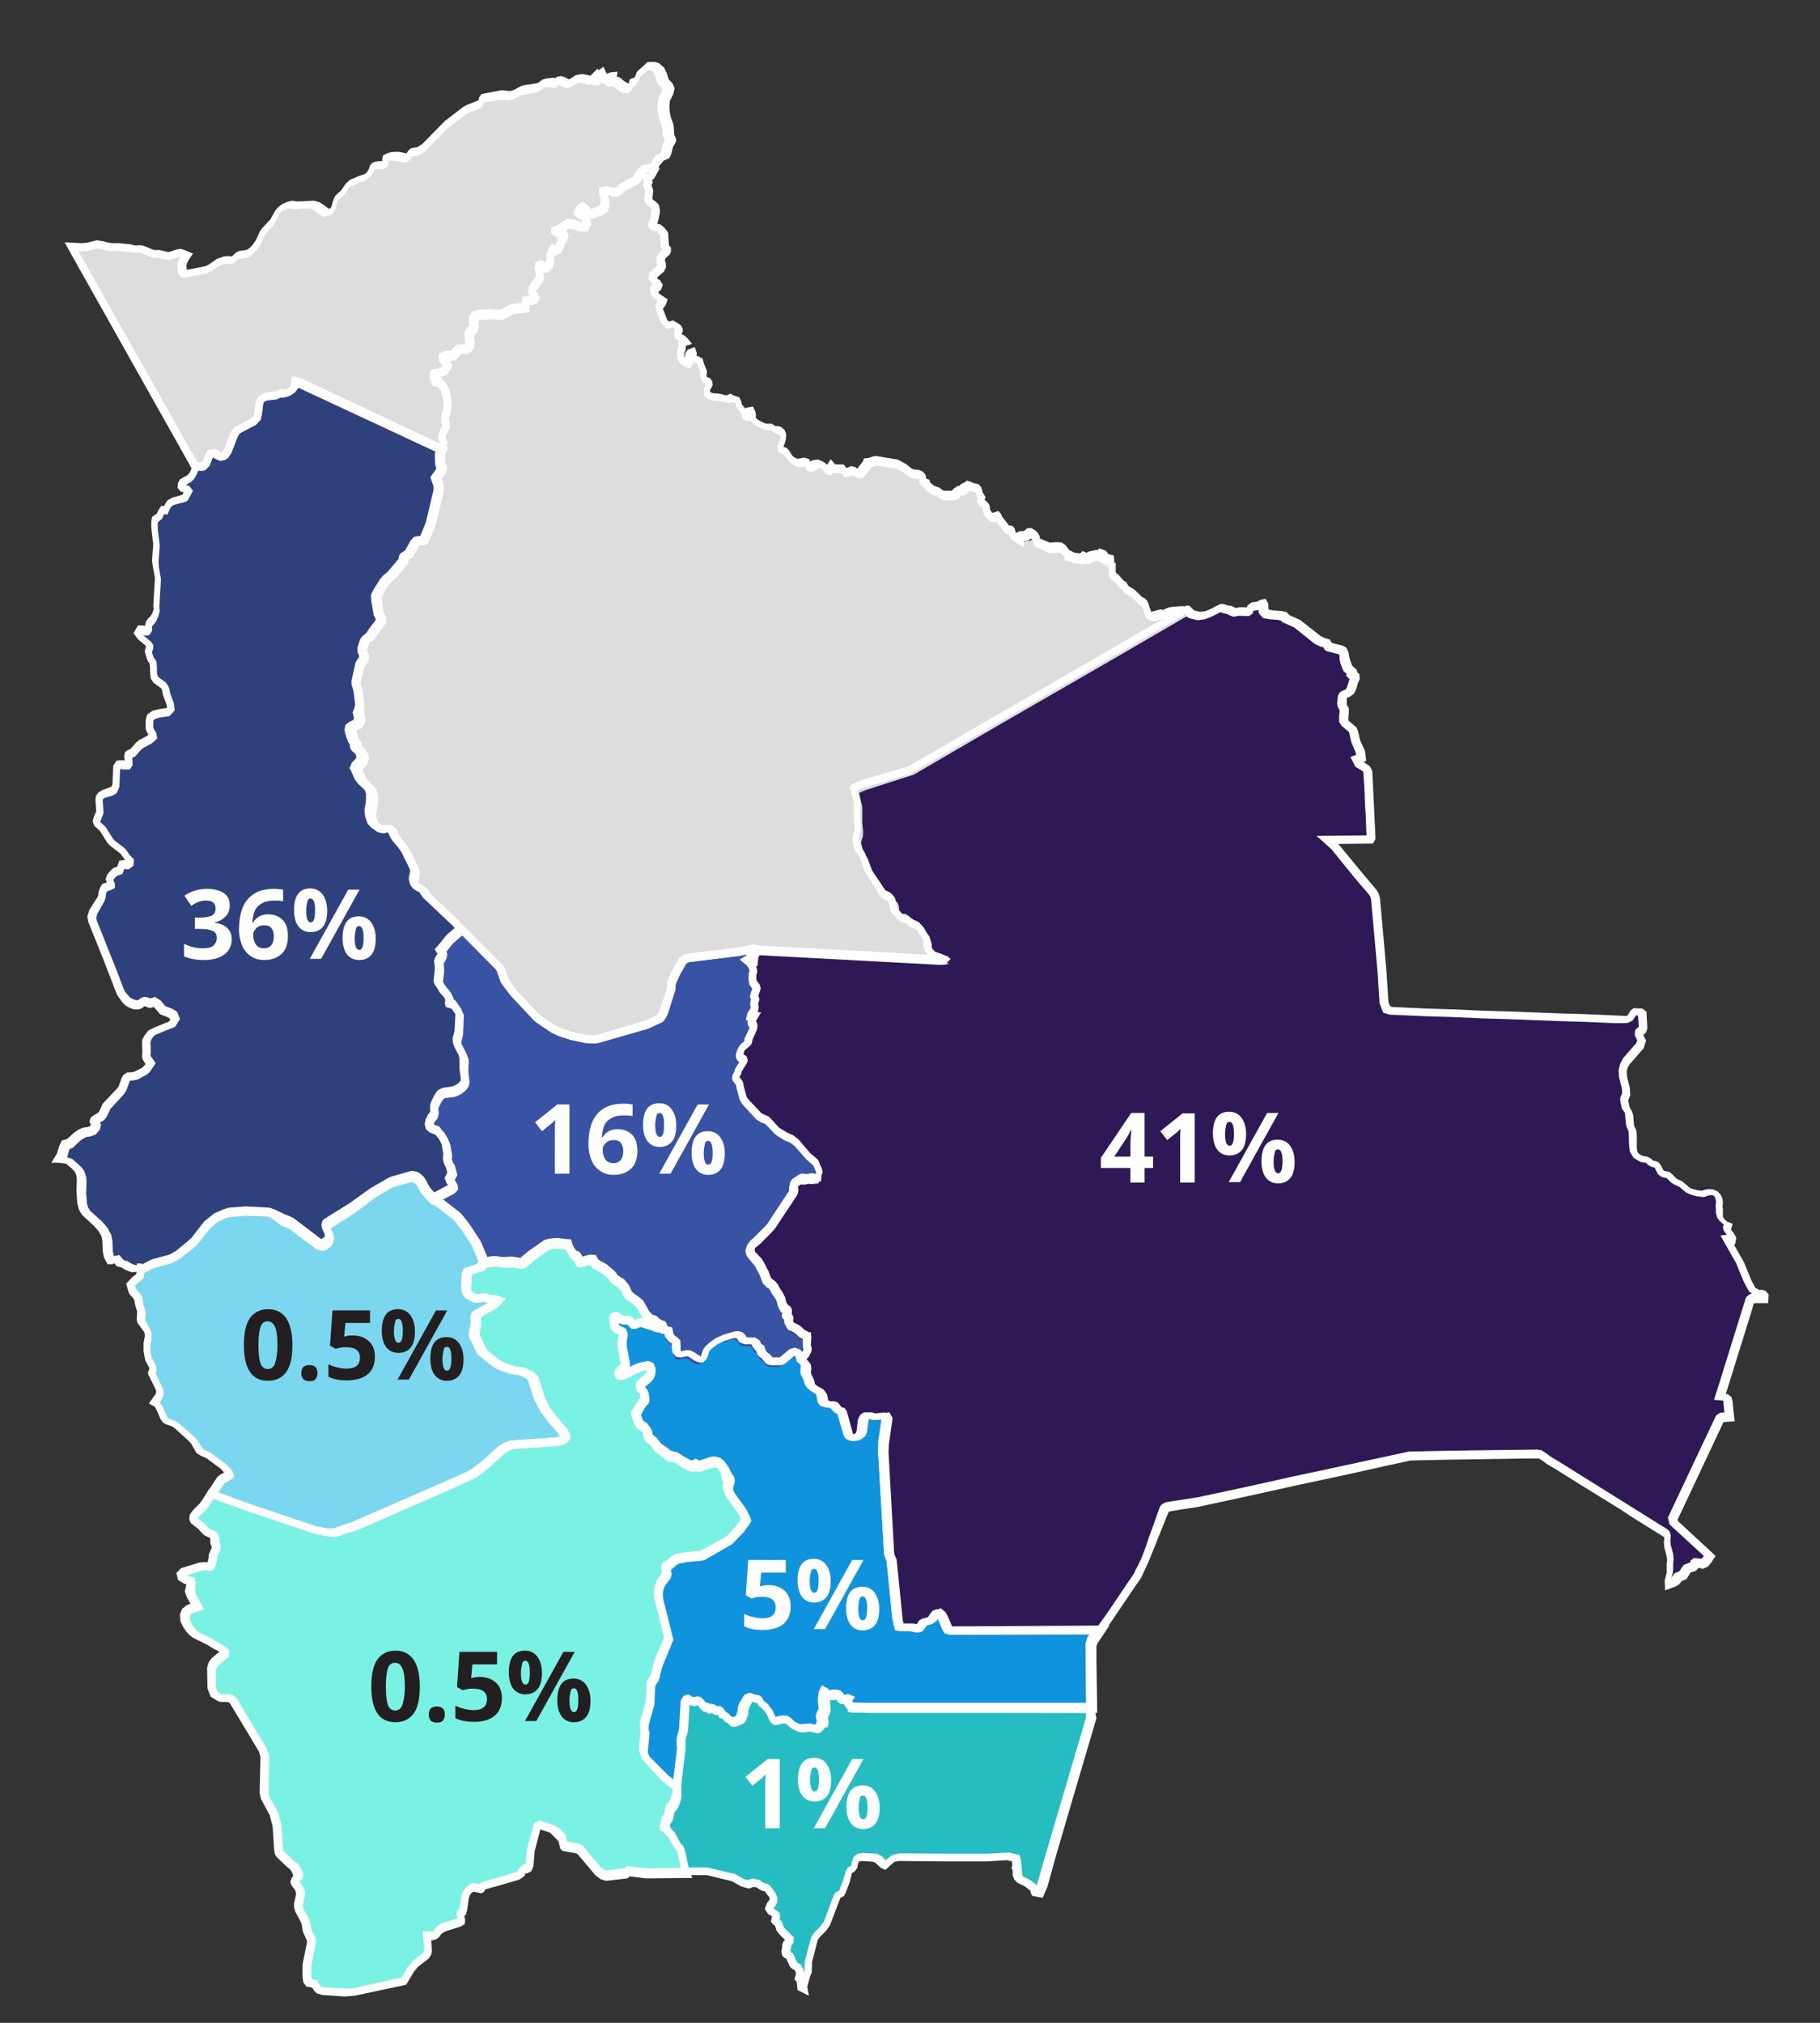 <svg xmlns="http://www.w3.org/2000/svg" xmlns:xlink="http://www.w3.org/1999/xlink" id="Layer_1" x="0px" y="0px" viewBox="0 0 450 500" xml:space="preserve"><rect x="0" y="0" width="450" height="500" fill="#333333" stroke="none"/><path fill="#2E417C" d="M34.7,313.8l-0.4-0.6H34l-0.5,0.2l-0.7,0.1l-0.6-0.2l-0.6-0.2l-1-0.7l-0.8-0.2h-0.3l-0.2-0.3l-0.7-0.8H28 l-0.4,0.3h-0.4l-0.5-0.9l-0.3-1.3l-0.1-2.7l-0.2-1.3l-0.9-1.7l-1.2-1.3l-2.8-2.5l-0.7-1.1l-0.3-1.3l-0.2-2.9v-2.6l-0.1-1.3l-0.4-1.1 l-0.5-0.7l-0.7-0.7l-1.3-1.2l-0.6-0.2l-1.8-0.2h-0.1l0.6-0.9l0.6-2l0.4-0.8l0.2-0.1l0.6-0.1H17l1.9-1.7l1-0.7l0.9-0.4l1-0.2l0.9-0.4 l0.8-0.9l0.2-0.5l-0.2-0.3l-0.3-0.1l-0.1-0.2l0.1-0.4l0.2-0.2l1.5-0.9l0.4-0.5l0.9-2l3.5-3.8l0.5-0.8l0.7-1.9l0.3-0.5l0.5-0.3 L33,266l0.6-0.2l2-1.1l0.6-0.5l0.6-0.7l0.4-0.6l-0.9-1.3l-0.2-0.6l0.1-1.1l-0.1-2.1l0.1-0.7l0.3-0.6l0.9-1.2l1.2-0.6l3.9-1.6 l0.8-1.2l-0.4-1l-0.8-0.5l-1.8-0.7l-1.3-1.6l-0.8-0.5l-1,0.4l-1.1-0.4h-0.4l-0.4,0.2l-0.6,0.5l-0.4,0.2h-0.9l-0.8-0.3l-0.8-0.4 l-0.6-0.6l-1.2-1.6l-0.8-1.9l-1.4-3.7l-1.5-3.7l-1.5-3.7l-1.5-3.7l-0.4-1.1l-0.2-1.1l0.3-1.1l2.2-3.4l0.2-0.7l0.1-0.7l0.2-0.7 l0.4-0.7l0.4-0.2l0.9-0.3l0.3-0.2v-0.3l-0.4-1.1l0.2-0.6l0.6-0.7l0.6-0.6l1.2-0.4l0.5-1.4l0.7-0.1l0.8,0.1l0.5-0.4l0.1-0.7l-0.8-0.8 l-0.8-1.3l-0.6-0.5l-2-1.5l-0.6-0.6l-2-3.1l-0.6-0.5l-0.7-0.7l-0.2-0.6l0.2-0.7l0.5-1.4l0.1-0.3l-0.2-2.9l0.1-0.6l0.3-0.5L26,196 l1.9-0.6l0.6-0.3l0.5-1l0.2-4.6l0.4-0.7l0.7-0.1l0.8,0.2h0.8l0.2-0.4l-0.1-1.7l0.1-0.6l0.2-0.2l0.6-0.2l0.3-0.2l1.4-1.6l0.6-0.5 l2.3-1.3l0.7-0.7l-0.2-0.7l-0.5-0.7l-0.3-0.6v-1.4l0.1-0.7l0.2-0.6l0.9-0.6l1.2-0.3l2.3-0.3l0.7-0.7l-0.2-1.3l-0.8-2.4l-0.2-1.2 l-0.2-0.5l-0.4-0.5l-1.8-1.3l-0.5-0.6l-0.2-1.2v-1.3l-0.1-1.2l-0.6-0.9l-0.4-1.4v-0.5l0.1-0.6l0.2-0.4v-0.4l-0.4-0.5l-1.8-1.5 l-0.7-1l0.5-0.8H35l1,0.2l0.4-0.1l0.3-0.4v-0.4v-0.4l0.1-0.5l0.3-0.4l0.7-0.8l0.3-0.5l0.3-0.8l0.2-0.9l-0.1-0.8l0.4-7l-0.5-2.8 l-0.1-1.4l0.3-4.2l-0.1-0.5l-0.4-3.5v-1.5l0.2-0.8l1.1-0.8l0.4-0.8L40,126l0.8,0.1l0.4-1l0.5-0.7l0.7-0.5l2.8-0.8l0.3-0.3l0.8-1.6 l-0.3-0.4l-1.1-0.2l-0.3-0.4l0.1-0.6l0.3-0.5l0.5-0.4l1-0.6l0.5-0.4l0.4-0.5l0.3-0.6l0.2-0.7l0.2-0.3l0.4-0.2l-0.2-0.3h0.4l1.1,0.1 l0.4-0.1l0.2-0.2l0.4-0.5l0.2-0.1l0.7-1.9L52,112l0.8-0.2l0.6,0.3l0.5,0.4l0.6,0.2l0.7-0.1l0.4-0.3l0.7-1l1.6-4l0.7-1.1l4.1-2.2 l0.9-0.9l0.3-1.2l0.3-2.6l0.6-0.9l1-0.5l2.6-0.4l0.9-0.5H70l0.8-0.2l0.8-0.3l0.6-0.4l0.5-0.8l0.3-0.9v-0.2l0.6,0.2l35.5,16.7 l-0.3,0.6l-0.1,0.7l0.1,2.1l0.1,0.5l0.3,0.5v0.6l-0.4,0.7l-0.9,1.3l0.5,1.5l0.2,0.7l-0.1,0.9l-1.9,8.2l-1.7,4l-0.5,0.2h-0.6 l-0.7,0.1l-0.6,0.6l-1.4,2.5l-0.3,0.2l-0.6,0.4l-0.3,0.2l-0.2,0.3l-0.2,0.7l-0.2,0.3l-2.8,3.3l-1.2,0.9l-0.5,0.6l-1.5,2.3l-0.6,1.2 v1.2l0.6,3.3l0.6,0.9v0.7l-0.3,0.6l-1.4,1.9l-0.7,1.1l-0.4,0.5l-0.5,0.4l-0.5,0.5L90,159l-0.4,1.5v0.7l0.5,0.9l-0.1,0.7l-0.3,0.6 l-0.3,0.4l-0.3,0.5l-0.9,4.3v0.6l0.5,1.6v0.4l0.4,2.8l-0.1,2.2l0.3,1.2l0.1,0.6l-0.2,0.6l-0.4,0.5l-1.1,0.5l-0.4,0.4l-0.1,0.6v0.7 l0.2,0.7l0.5,1.3l0.1,0.2l0.2,0.2l0.1,0.1l0.1,0.2v0.7l0.2,0.4l0.8,0.7l0.4,0.6l0.2,0.7v0.7l-0.3,0.7l-0.2,0.3l-0.6,0.5l-0.3,0.3 l-0.2,0.4l-0.1,0.3l0.2,0.3l0.9,2.2l0.7,0.9l1.7,1.6l0.3,0.5l0.2,0.8v1.5l-0.2,1.4l-0.2,0.7l-0.1,0.7v0.6l0.1,0.7l0.4,1.3l0.5,0.6 l0.5,0.3l0.5,0.4l0.3,0.2l0.4,0.1l0.5,0.1l0.8-0.1h0.4l0.4,0.1l0.4,0.3l0.4,0.5l0.6,1.3l0.3,0.5l0.4,0.5l0.8,0.9l1,1.4l2.2,4.5 l0.1,0.5v0.4l-0.3,1.5v0.4v0.4l0.1,0.4l0.3,0.4l0.4,0.4l0.5,0.3l0.7,0.3l0.2,0.2l0.3,0.3l0.7,1.3l6.9,6.6l1.4,1.5l-2.9,2.5l-1.3,1.6 l-1.1,1.2l0.1,0.1l0.2,0.1l0.2,0.1l0.2,0.2l0.1,0.2l-0.1,0.6l-0.2,0.4l-0.3,0.4l-0.3,0.4l-0.1,0.4l0.1,0.4l0.1,0.8v0.9l-0.3,2.6v0.4 l0.1,0.3l0.6,0.8l0.5,0.9l1,1.1l0.4,0.6l0.1,0.8l-0.1,0.5v0.3l1.1,0.4l0.2,0.2l0.3,0.5l0.7,0.9l0.2,0.5l-0.2,4.5l-0.5,1.8l0.1,1 l0.4,0.9l1,1.8l0.3,1v2.7v0.5l0.2,1.7l0.1,0.6l-0.1,0.6l-0.5,0.7l-0.8,0.6l-0.9,0.5l-0.8,0.3l-2.1,0.3l-0.8,0.4l-0.7,1l-0.6,1.2 l-0.3,0.6v0.7l0.1,0.7v0.3l-0.1,0.4l-0.6,0.8l-0.2,0.3l-0.3,0.7l-0.1,0.7l0.2,0.7l0.5,0.5l1.6,0.7l0.4,0.6l0.5,0.6l0.4,0.6l0.3,0.5 l0.2,0.6l0.5,2.6l-0.1,1.1v0.5l0.1,0.4l0.3,0.5l0.3,0.3l0.5,1.9l-0.6,1.4l0.2,0.4l0.2,0.4l0.3,0.3l0.2,0.3l0.1,0.5l-0.3,0.3 l-0.4,0.3l-4.5,2.4l-0.8-0.7l-0.1-0.2l-0.8-0.9l-0.6-0.9l-0.4-0.9l-0.3-0.4l-0.2-0.3l-0.3-0.3l-0.5-0.4l-0.2-0.1l-0.3-0.1l-0.4-0.1 l-0.4-0.1l-0.3,0.1l-4.5,1.3l-0.7,0.3l-4.1,2.4l-4.2,3l-0.8,0.6l-5.7,3.6l-0.7,0.5l-0.1,0.2l-0.1,0.3l0.1,0.5l0.1,0.3l0.1,0.3 l0.3,0.5l0.2,0.5v0.2v0.3v0.2l-0.1,0.4v0.3l-0.2,0.4l-0.3,0.3l-0.7,0.5l-0.4,0.1l-0.5-0.1l-0.2-0.1l-0.2-0.1l-6.8-5.1l-0.8-0.4 l-1.1-0.4l-2.7-1.4l-1-0.4l-5.4-0.2l-4.1,0.3l-1.1,0.3l-2.2,1l-0.3,0.2l-1.9,1.7l-3,3.9L47,308l-3.1,2.2l-1.8,1l-4.6,1.2l-2.5,1.3 L34.7,313.8z"></path><path fill="#7BD7EF" d="M34.9,313.7l0.3-0.1l2.5-1.3l4.5-1.2l1.8-1l2.9-2.2l1.2-1.1l3-3.9l1.9-1.7l0.3-0.2l2.2-1l1.1-0.3l4.1-0.3 l5.4,0.2l1,0.4l2.9,1.4l1.1,0.4l0.8,0.4l6.7,5.1l0.2,0.1H79h0.5l0.4-0.1l0.7-0.5l0.3-0.3l0.2-0.4v-0.3l0.1-0.4v-0.2v-0.3v-0.2 l-0.2-0.5l-0.3-0.5l-0.1-0.3l-0.1-0.3l-0.1-0.5l0.1-0.3l0.1-0.2l0.7-0.5L87,298l0.8-0.6l4.2-3l4.1-2.4l0.7-0.3l4.5-1.3h0.3h0.4h0.4 l0.3,0.1l0.2,0.1l0.5,0.4l0.3,0.3l0.2,0.3l0.3,0.4l0.4,0.9l0.6,0.9l0.8,0.9l0.1,0.2l0.8,0.7l5.6,4.3l0.6,0.6l1.8,2.2l2.6,4.1 l1.9,4.6l-0.3,0.7l-0.3,0.3l-0.4,0.3l-0.4,0.2l-2.4,0.8l-0.3,0.6l-0.2,3.3v0.8l0.2,0.4l0.2,0.4l0.3,0.3l0.3,0.3l1.2,0.5l0.4,0.1h0.4 l0.9-0.2h0.9l0.4,0.1l0.7,0.3h0.3h0.8l0.8,0.3l-0.8,0.9l-1,0.6l-1.6,0.8l-0.9,0.6l-0.7,0.4l-0.4,0.3l-0.1,0.3v0.2l0.1,1.2v0.6v0.5 l-0.3,1.6v0.4v0.5v0.1l0.1,0.1l0.4,0.7l1.2,2.6l0.3,0.5l0.2,0.2l0.4,0.3l2.9,2.3l1,0.6l3.1,1.1l2.1,0.2l1.8,0.7l0.5,0.4l0.4,0.4 l0.1,0.4l1.6,4.9v0.2l1.3,2.5l1.7,2.3l2.6,3l0.6,1.1v0.4l-0.2,0.3l-0.4,0.3l-0.4,0.2l-1,0.2l-4.2,0.3l-7.3,0.5l-0.8,0.3l-1.4,0.8 l-4.2,3.7l-2.5,1.9l-1.4,0.8l-7.1,3.3l-10.5,4.5L87.5,377l-4.6,1.6l-1.8-0.1l-3.2-0.6l-15.7-5.3l-9.8-3.5h-0.1l1.5-2.4l0.7-1 l0.5-0.5l1.4-0.6l0.3-0.3l-0.3-0.7l-0.6-0.7l-0.7-0.7l-3.7-2.7l-1.2-0.5l-0.9-0.6l-1.2-2.2l-0.8-0.8l-3.2-2.9l-1.1-0.8l-1.6-0.6 l-0.5-0.3l-0.4-0.5l-0.8-1.9l-0.6-1.2l-0.4-0.5l-0.5-0.3l1-1.4l0.3-0.7v-0.8l-0.1-0.4l-1.9-4V339l0.3-0.5V338v-0.5l-0.3-0.5 l-0.8-1.5l-0.3-1.8v-1.9l0.3-1.7v-0.8l-0.3-0.7l-1.2-2.1l-0.2-0.6l0.1-2v-0.3l-0.5-1.6l-0.1-0.3v-0.4l-0.1-0.8l-0.4-0.6l-1-1.1 l-0.5-1.7l1-1.1l1.3-1L34.9,313.7L34.9,313.7z"></path><path fill="#79F2E4" d="M52.4,369.3L52.4,369.3l9.9,3.5l15.7,5.3l3.2,0.6l1.8,0.1l4.6-1.6l10.7-4.6l10.5-4.5l7.1-3.2l1.4-0.8 l2.5-1.9l4.1-3.8l1.4-0.8l0.8-0.3l7.3-0.5l4.2-0.3l1-0.2l0.4-0.2l0.4-0.3l0.2-0.3v-0.4L139,354l-2.6-3l-1.7-2.3l-1.3-2.5V346 l-1.6-4.9l-0.1-0.4l-0.4-0.4l-0.5-0.4l-1.8-0.7l-2.1-0.2l-3.1-1.1l-1-0.6l-2.9-2.3l-0.4-0.3l-0.2-0.2L119,334l-1.1-2.7l-0.4-0.7 l-0.1-0.1v-0.1v-0.5v-0.4l0.3-1.6v-0.5v-0.6l-0.1-1.2v-0.2l0.1-0.3l0.4-0.3l0.7-0.4l0.9-0.6l1.6-0.8l1-0.6l0.8-0.9l-0.8-0.3h-0.8 h-0.3l-0.7-0.3l-0.4-0.1h-0.9l-0.9,0.2h-0.4l-0.4-0.1l-1.2-0.5l-0.3-0.3l-0.3-0.3l-0.2-0.4l-0.1-0.4l-0.1-0.8l0.2-3.3l0.3-0.6 l2.4-0.8l0.4-0.2l0.4-0.3l0.3-0.3l0.3-0.7l2.3-0.4h0.7h0.4l0.3,0.1l1.4,0.2l2-0.1l1.8,0.3h0.4h0.3l0.4-0.2l2-1.7l0.8-0.6l2.8-2 l0.4-0.1l0.9-0.2l1.4-0.1l1.2,0.1h0.4l0.4,0.1h0.7l0.2,0.7l0.4,0.9l0.5,0.8l0.4,0.4h0.4l0.3,0.3l0.2,0.4l0.3,0.9l0.3,0.1l2.2-0.6 h0.8l0.6,0.9l2.1,1.2l2.1,1.9l0.3,0.6l0.6,0.5l1.2,0.7l0.8,1l0.4,0.7l0.4,1l0.5,0.5l0.6,0.4l0.6,0.3l1.3,1l1.5,2.6l1.1,1.1l0.1,0.1 l0.5,0.1h0.2l0.2,0.2l0.3,0.4l1.2,0.6l0.4,0.1l0.1,0.1l0.1,0.4l-1.1,0.3l-0.5-0.1l-0.8-0.4l-2.6-0.8l-0.3-0.1l-0.1-0.1h-0.1h-0.2 l-0.2,0.1l-0.9,0.5h-0.2h-0.2h-0.2l-0.2-0.2l-0.1-0.2v-0.2l-0.1-0.1l-0.1-0.2l-0.2-0.1l-0.2-0.1h-0.2h-1h-0.2l-0.2-0.1l-0.2-0.2 h-0.2l-0.4-0.1l-0.1-0.1l-0.1-0.1l-0.1-0.3l-0.1-0.1h-0.1H152l-0.2,0.1l-0.2,0.1l-0.1,0.2v0.3l0.2,1.3v0.3v0.2l0.2,0.2l0.3,0.4 l0.2,0.2l0.3,0.2l0.7,0.3l0.4,0.3l0.1,0.3v0.4l-0.3,1.7l0.1,1.5l0.7,3.9v0.2l-0.2,0.4l-0.3,0.3l-0.8,0.7l-0.2,0.2l-0.1,0.2l-0.1,0.2 v0.3v0.2l0.1,0.2l0.3,0.2h0.4l0.1-0.1l3.8-1.9l0.7-0.3l1.5-0.4h0.2h0.2h0.2l0.2,0.1l0.2,0.1l0.1,0.2l0.1,0.2v0.4v0.4l-0.1,0.4 l-0.4,0.6L160,340l-0.2,0.2l-0.5,0.3l-1.3,1.1v0.1l0,0.3v0.3l0.1,0.4l0.1,0.2v0.1l0.3,0.3l0.3,0.3l0.1,0.2l0.1,0.2v0.2v0.2l0.1,0.5 v0.4v0.2v0.1l-0.1,0.2l-0.4,0.4l-0.3,0.3l-0.9,1.4l-0.6,1v0.2l-0.1,0.1v0.4l0.6,1.8l0.5,0.9l1.2,0.7l0.2,0.2l0.2,0.3l0.1,0.5 l0.1,0.9l0.2,0.5l0.5,0.5l0.9,0.7l0.8,1.2l0.4,0.4l1.7,1.1l0.5,0.5l0.6,0.4l1.5,0.3l0.6,0.3l0.6,0.4l2.1,1.2l0.8,0.3l0.7-0.2 l0.3-0.1h0.1l0.1,0.1l0.1,0.1h0.8l2.7-0.9l1-0.1l0.9,0.3l0.6,0.5l0.6,0.7l0.4,0.8l0.1,0.8h0.1l0.3,0.3l0.2,0.3l0.1,0.3l0.1,0.3 l-0.1,0.3l-0.2,0.6l-0.1,0.8v0.7l0.2,0.7l0.4,0.7l2.9,3.9l0.7,1.5l0.3,0.7l-0.3,0.5l-1.1,1.7l-2.7,2.8l-6.5,3.6l-0.6,0.2l-3.5,0.3 l-0.7,0.2l-1,0.2l-0.7,0.3l-0.2,0.1l-0.7,0.5l-0.6,0.6l-0.2,0.1l-0.2,0.1l-0.4,0.1l-0.2,0.1l-0.2,0.2v0.8v0.2l0.2,0.6l-0.2,0.6 l-0.9,1.2l-0.2,0.3l-0.2,0.3l-0.2,0.4l-0.4,1.2v0.4v1.3l0.1,0.7l2.4,9.7l-2.6,6.3l-0.2,0.5l-0.4,2.1l-0.3,0.6l-0.9,1.5l-0.2,4.6 l-1.5,5.1v0.8v0.5v0.4l0.2,0.4v0.2l-0.4,3.9v0.9l0.1,0.1l0.6,1.4l4.9,5.3l2.8,2.1v1.5l-0.1,0.5l-0.6,1.6l-0.5,0.8l-0.5,0.5l-0.2,0.1 l-0.1,0.3l-0.1,0.4l-0.1,1l-0.1,0.3l-0.2,0.3l-0.3,0.3l-0.3,0.6l-0.3,1.7l0.4,0.2l0.2,0.1l0.1,0.2l0.2,0.1l0.2,0.3l0.2,0.3l0.4,0.3 l0.3,0.3l0.5,0.9l0.9,1.7l0.4,0.6l0.3,0.3l0.2,0.1l0.3,1.1l0.9,4.4v0.1h-0.4l-9.1,0.1l-1.8-0.2l-2.4-0.3h-0.3l-0.2,0.1l-0.2,0.2 l-0.3,0.2l-4.8,0.5l-1-0.3l-1-0.7l-4.4-5.2l-0.8-0.4l-3.1-0.6l-0.2-0.2l-0.4-1.8l-1-1.1l-1.5-0.8l-2.9-0.9l-0.6,0.2l-1.6,6.1 l-0.3,3.4l-0.2,0.5l-0.2,0.5h-0.1l-0.1-0.1h-0.5l-0.3,0.2l-0.3,0.3l-0.2,0.4l-0.1,0.4l-0.8,0.6l-4.6,1.4l-4,1.1l-0.1,0.2l-0.1,0.3 l-0.1,0.2l-0.2,0.1l-0.6-0.2l-0.7-0.1l-0.4-0.1H117l-0.5,0.2l-0.8,0.7l-0.5,0.7l-0.3,0.9l-0.4,2.8l-0.3,0.8l-0.5,0.5v0.3l0.2,1.1 l-0.1,0.4l-0.4,0.3l-3.9,1.3l-0.9,0.5l-0.7,0.7l-0.3,0.5l-0.5,0.3l-0.5,0.1h-0.7h-0.6l0.3,3.5l-0.1,0.8l-0.4,0.6l-2.6,2.1l-1,1.2 l-1.8,3l-10.9,2.3l-1.3,0.3l-2.4,0.2l-5.3-0.3l-1.1-0.4l-0.3-0.3l-0.8-1.1h-0.1l-1.3-0.3l-0.4-0.6l-0.2-0.9V486l1.1-5.5v-0.7l-1-2.1 l-0.3-1.9l-0.3-0.8l-1.4-2.5l-0.2-0.7v-0.7l0.6-2.4V468l-0.4-0.9l-1-1.4l-0.1-0.4l0.1-0.4l0.4-0.6l0.2-0.3l-0.2-0.8l-0.4-0.9 l-0.6-0.8l-0.7-0.5l-1.7-1.6l-0.8-0.8l-0.3-0.4l-0.2-0.6l-0.4-6.1l-0.7-2.9l-2.1-3.9l-0.3-1.3l0.2-9l-0.5-1.6l-7.2-12l-0.5-0.5 l-0.8-0.2h-1.4h-0.5l-0.7-0.5l-0.8-0.5l-0.6-1.6v-4.8l0.3-0.8l0.5-0.8l2.4-2v-0.7l-1-0.8l-0.9-0.4l-1.6-1l-3.5-1.7l-0.8-0.6 l-0.7-0.8l-0.7-1l-0.5-1.1l-0.1-1.1l0.4-0.9l1.1-1l2-0.7l-1.4-2.5l-0.4-1.2v-1.5l0.2-1l-0.2-0.4l-1.1-0.2l-1-0.7l-0.2-0.7l0.6-0.6 l4.2-1.3l1.1-0.1l0.5,0.1l0.4,0.1H52l0.3-0.4l0.1-0.4l0.3-1.2v-0.7l0.7-1.7l0.1-0.5l-0.1-0.3l-0.1-0.2l-0.2-0.5v-1.1V380l-0.3-0.5 l-0.3-0.2l-1.1-0.5l-0.6-0.4l-1.1-1.1L48,376l-0.2-0.5v-0.7l0.5-0.7l1.4-1.3l0.6-0.7L52.4,369.3L52.4,369.3z"></path><path fill="#25BDC1" d="M169.4,462.6h0.6v-0.1l-0.9-4.4l-0.3-1.1l-0.2-0.1l-0.3-0.3l-0.4-0.6l-0.9-1.7l-0.5-0.9l-0.3-0.3l-0.4-0.3 l-0.2-0.3l-0.2-0.3l-0.2-0.1l-0.1-0.2l-0.2-0.1l-0.4-0.2l0.3-1.7l0.3-0.6l0.3-0.3l0.2-0.3l0.1-0.3l0.1-1V447l0.1-0.3l0.2-0.1 l0.5-0.5l0.5-0.8l0.6-1.6l0.1-0.5V442l0.2-2.1l0.9-7.4v-0.7v-1.5v-0.4l0.6-2l0.4-6.7l0.1-0.2l0.1-0.3l0.2-0.3l0.2-0.1h0.2l0.2,0.1 l0.3,0.2l0.2,0.1l0.6,0.2h0.2h0.2l0.4-0.2h0.2h0.2h0.1l0.3,0.3l1.1,1.3l0.1,0.1h0.2l0.3-0.1h0.2v0.1l0.2,0.3l0.1,0.1h0.2h0.2 l0.3-0.1l0.2-0.1l0.2,0.1l0.1,0.1l0.3,0.2l0.1,0.1h0.2h0.2h0.4h0.2l0.2,0.1l0.2,0.1l0.1,0.1v0.2l0.1,0.2v0.2l0.2,0.1l0.4,0.1 l0.2,0.1l0.2,0.1l0.1,0.1l0.1,0.2v0.2l0.1,0.2l0.1,0.1l0.2,0.1l0.5,0.3l0.1,0.1l0.2,0.1l0.1,0.1l0.2,0.1h0.2l0.4-0.2l0.6-0.2 l0.7-0.3l0.3-0.3l0.1-0.2l0.1-0.4v-0.2l0.3-0.5l0.1-0.2v-0.6v-0.5l0.2-0.6l0.5-0.8l0.3-0.5l0.4-0.5l0.3-0.2l0.3-0.1h0.2h0.2l0.4,0.3 l0.2,0.1h0.2h0.4h0.2h0.2l0.1,0.1l0.1,0.1l0.2,0.6l0.1,0.2l0.1,0.1l0.6,0.4l0.2,0.2l0.3,0.2l0.1,0.2l0.7,0.8l0.1,0.2l0.8,1.9 l0.1,0.2l0.1,0.2l0.2,0.1l0.1,0.1h0.2h0.3l1.1-0.3l0.7-0.1h0.2l0.5,0.1l0.1,0.1l0.3,0.2l1.3,1l1.2,0.6l0.6,0.1l2.1-0.2h0.4l1,0.3 h0.3h0.3l0.2-0.1l0.2-0.2l0.2-0.2l0.1-0.1l0.2-0.2v-0.2v-0.2v-0.2l0.1-0.7l-0.1-0.2l-0.1-0.5v-0.2l0.1-0.3l0.1-0.2v-0.2v-0.2 l0.3-0.3l0.1-0.3v-0.2v-0.2l-0.2-2.2v-0.9l0.1-0.4v-0.2l0.4-0.6l0.2,0.1l0.4,0.5l0.5,0.3h0.4l0.5-0.2h0.7l0.7,0.2l0.3,0.3l0.1,0.7 l0.3,0.2h1h0.2l0.4-0.1l0.3,0.1l-0.3,0.4v0.4l0.2,0.4l0.7,0.6v0.1h0.7l3.2,0.1l54.7,0.1l-0.1,2.4l-1.1,3.8l-1.1,3.8l-1.2,4.1 l-1.3,4.3l-1.2,3.9l-1.6,5.4l-1.3,4.1l-1.5,5l-0.9,3.3l-1,3.5l-0.8,1.9l-0.3-0.1l-0.1-0.3v-0.4l-0.2-0.3l-0.4-0.4l-1.5-1.1l-1.6-0.8 l-0.5-0.5l-0.3-0.6V462l-0.2-0.5l0.1-0.3V461l-0.2-1.4l-0.1-0.4l-0.5-0.1l-1.4-0.3l-5.1,0.3h-10.8l-10.8-0.1l-1.3,0.3l-0.5,0.3 l-1.6,1.4l-0.4-0.1l-1.4-1.3l-0.7-0.3l-3.2-0.2l-0.9,0.2l-0.5,0.3l-0.1,0.1v0.2l-0.3,0.8l-0.1,0.7l-0.2,0.3l-0.3,0.3l-0.3,0.1 l-0.2,0.1l-0.2,0.1l-0.3,0.6l-0.5,2.1l-1,2.7l-0.3,0.4l-0.7,0.4l-0.3,0.3l-2.5,6.6l-0.8,1.2l-1.8,1.7l-0.5,0.9l-1.5,5.6v2.6 l-0.3,0.7l-0.8,2.9v0.5l-0.6-0.3l-0.2-1.7l-0.4-0.5l0.3-0.9l-0.1-1l-0.5-0.8l-0.7-0.4l-0.4-0.3l-0.9-2l-0.3-0.3l-0.3-0.1l-0.2-0.2 l-0.1-0.6V482l0.2-0.7v-0.4l0.2-0.4l0.3-0.3l0.3-0.4v-0.6l-1.9-1.9l-0.5-0.7l-0.2-0.9l-0.1-0.2L192,475l-0.2-0.3v-0.4l0.3-0.7 l-0.1-0.4l-0.5-0.4l-0.7-0.5l-0.4-0.7l0.3-0.8l0.5-0.6l0.2-0.5v-0.6l-0.3-0.8l-0.3-0.4l-0.8-1.1l-0.3-0.2l-0.7-0.2l-0.7-0.4 l-0.7-0.5l-0.7-0.1l-0.3-0.1h-0.3l-0.6,0.3l-0.3,0.1l-1.3-0.3l-2.4-1.3l-6.4-1.5H169.4L169.4,462.6z"></path><path fill="#2E1956" d="M271.8,402.5L271.8,402.5l-37.1,0.2l-0.4-0.1l-0.3-0.1l-0.3-0.5l-1.1-2.6l-0.4-0.7l-0.5-0.4l-0.3,0.2 l-0.2,0.3l-0.4,0.6l-0.2,0.3l-0.5,0.4l-0.2,0.1l-0.3,0.1l-0.7,0.1l-0.3,0.1l-0.3,0.2l-0.2,0.3l-0.6,0.8l-0.2,0.3l-0.2,0.1l-0.3,0.1 h-0.4l-1.5-0.4h-2.2l-0.8-0.1l-0.4-1.6l-1.5-14.8l-0.1-0.1l-0.4-1l-0.2-0.4l-1.5-25.3l0.1-2.2l0.8-6.1l-0.3-0.6l-2.2,0.2h-0.7 l-0.9-0.3h-0.4l-0.4,0.3l-0.4,0.8l-0.3,2.7l-0.2,0.5l-0.2,0.4l-0.4,0.3l-0.4,0.3l-0.5,0.1h-0.6h-0.6l-0.5-0.2l-0.3-0.3l-0.2-0.4 l-0.1-0.4l-1.4-5l-0.2-0.3h-0.3H207l-0.3-0.1l-0.4-0.4l-0.3-0.4l-0.3-0.3l-0.5-0.2l-1-0.1l-0.5-0.1l-0.4-0.2l-0.3-0.4l-0.1-0.5v-0.6 l-0.1-0.5l-0.5-0.8l-0.7-0.4l-0.7-0.4l-0.7-0.6l-0.3-0.4l-0.3-1l-0.2-0.5l-0.5-0.9l0.1-0.6v-0.6l0.1-0.5v-0.5L199,337l-0.4-0.5 l-0.4-0.4l0.6-1.1l0.9-1l0.1-0.3v-0.2l-0.2-0.6l-0.1-0.3v-0.4l0.1-1.5l-0.1-0.3v-0.1l0,0l-0.1-0.2l-0.1-0.1l-0.2-0.1l-0.8-0.4 l-0.3-0.3l-0.6-0.6l-0.5-0.4l-0.4-0.2H196h-0.1l-0.2-0.2l-0.1-0.3l-0.3-0.4l-0.1-0.3v-0.3l0.1-0.6l-0.1-0.2l-0.4-0.4l-0.1-0.2V325 l0.1-0.3v-0.3V324l-0.1-0.3l-0.2-0.2l-0.4-0.3l-0.5-0.9l-0.4-1.5l-0.6-0.9l-0.7-1l-0.5-0.9l-0.3-0.4l-0.2-0.3l-0.5-0.3l-0.3-0.3 l-0.5-0.6l-0.6-1.8l-1.1-2.2l-0.5-0.7l-1.5-1.7l-0.2-0.4l-0.2-0.7l0.3-1l0.5-0.6l0.8-0.6l2.8-2.9l0.7-0.8l5.4-8.2l0.2-0.4l0.1-0.4 l-0.1-0.8l0.1-0.4l0.1-0.4l0.3-0.3l1.3-0.9l0.4-0.2h0.3h0.7h0.3l0.7-0.2h0.3l0.4,0.1h0.6l0.5-0.1l0.3-0.7l0.2-0.7l-0.1-0.7l-0.3-0.6 l-0.3-0.9l-0.2-0.3l-0.2-0.2l-1.6-1.2l-2.9-3.4l-1.2-0.9l-0.3-0.2l-0.9-0.3l-2-1.2l-0.5-0.4L190,277l-0.3-0.3l-0.4-0.1l-0.7-0.3 l-0.8-0.5l-3.3-3.5l-0.5-0.8l-0.7-2.9l-0.1-0.7l-0.1-0.4l-0.2-0.3l-0.5-0.6l-0.2-0.4v-0.4l0.4-0.7l0.2-0.8l1.3-2l0.1-0.3l-0.1-0.4 l-0.3-0.2l-0.3-0.1l-0.3-0.3l-0.2-0.5l0.1-0.6l0.2-0.6l0.3-0.5l0.3-0.4l0.8-0.5l0.3-0.4l0.2-1v-0.1h0.1l1.1-2.5l0.1-0.5l-0.1-0.4 l-0.3-0.4l-0.1-0.3l0.1-0.3l0.6-1.1l-0.8-0.1l0.1-0.4l0.7-1l0.1-0.7l-0.1-0.6v-0.7l0.3-0.7l-0.3-0.8l0.2-0.7l0.3-0.6l0.2-0.6 l-0.2-0.5l-0.7-0.9l-0.2-0.7v-1.3l0.1-0.2l0.1-0.2l0.1-0.2v-0.5l-0.2-0.7l-0.4-0.7l-0.5-0.6l-0.6-0.5l0.5-0.3l0.5-0.1l0.5,0.1 l0.5,0.2v-0.6l-0.2-0.4l-0.8-0.7l1-0.1l0.4-0.1l0.2-0.8l45.4,2.4l0.7-0.1l0.1-0.1l-0.4-0.2l-0.4-0.2l-1.2-0.3l-0.4-0.2l-0.3-0.3 l-0.9-1l-0.3-0.5l-0.2-0.7l-0.1-0.6v-0.8l-0.1-0.4l-0.2-0.4l-0.7-0.9l-0.4-0.8l-0.4-0.5l-0.3-0.3l-0.2-0.2l-1.1-0.5l-0.4-0.2l-1-0.9 l-0.3-0.2H224l-0.4-0.1l-0.4-0.3l-1.7-1.7l-0.2-0.5l-0.2-1.7l-0.2-0.5l-0.5-0.6l-0.4-0.3l-0.9-0.3l-0.3-0.2l-0.3-0.4l-3.7-5.6 l-1.3-3.6l-1.1-1.7l-0.2-0.6l-0.4-1.7l0.2-0.8l0.2-0.5l0.1-0.7v-1l-0.2-1.8v-4.1l-0.8-3.4l1.6-0.7l11.9-3.5l19.2-11.2l30.5-17.6 l18.5-10.7h0.2l0.9,0.9l0.4,0.2l1.6,0.4l1.6-0.2l1.5-0.6l2.4-1.2h0.5l0.5,0.3l1.3,0.2l0.7,0.4l0.4,0.2h0.4l0.8-0.2l2.3,0.1l0.3-0.2 l0.2-0.7l0.5-0.4l1.5-0.2l0.2-0.1l0.4-0.3l0.5-0.1l0.2,0.4v1.4l0.6,0.7l1.5,0.3l1.7,0.1l1.1,0.3l0.6,0.6l0.3,0.1l2.4,1l2.6,2.1 l2.5,2l1.2,0.6l0.8,0.2l0.3,0.1l0.1,0.1l0.2,0.4l0.1,0.2l0.3,0.2l2.6,0.6l0.6,0.4l0.3,0.6v1l0.2,0.9l0.3,0.9l0.3,0.7l0.3,0.3 l0.7,0.6v0.2l-0.2,0.4l0.2,0.2l0.4,0.2l0.2,0.2v0.3v0.2l-0.3,0.7l-0.4,1.6l-0.4,0.8l-0.6,0.5l-0.8,0.3l-0.2,0.1l-0.2,0.5l-0.1,0.8 v0.8l0.1,0.5l0.5,0.8v0.9l-0.1,0.9v1l0.4,0.6l1.9,1.6l0.3,0.6l0.5,2.3l1.1,2.5l0.2,1.5l-1,0.4l0.6,1.1l1.7,1.1l0.4,0.8l0.1,2.1 l0.2,2.9l0.1,2.9l0.1,2.9l0.1,2.9l0.1,2.3l-0.2,0.4l-3.9,0.1H328l1.8,1.6l2.4,2.9l3.7,4.5l3.2,3.8l0.5,0.8l0.3,0.9l0.5,5.3l0.6,7.2 l0.5,5.3l0.2,3.9l0.3,4l0.6,1.6l1.1,0.3l2.4,0.1l6.6,0.3l6.5,0.2l6.6,0.3l6.5,0.2l6.5,0.3l6.6,0.3l6.5,0.2l6.6,0.3h2.5h0.8l0.7-0.4 l0.3-0.4l0.5-0.9l0.2-0.2l1.5,0.1l0.4,0.3l0.1,3.5l-0.1,0.5l-0.8,0.7v0.6l0.7,1.3l-0.4,1.3l-3.5,3.9l-0.6,1.1l-0.3,1.2l0.1,1.6 l0.7,2.7l0.1,1.4l-0.1,0.3l-0.3,0.6l-0.1,0.3v0.5l0.4,1.8l0.6,1.1l0.2,0.6l0.2,2.5l0.2,0.6l0.4,0.6l0.2,0.8v3.3l0.2,1.4l0.6,1 l1.3,0.7l1.1,0.2l0.3,0.1l0.4,0.2l0.6,0.5l0.4,0.2h0.3l0.6,0.1l0.3,0.2l0.4,0.5l0.6,1.2l0.5,0.4l0.5,0.1l0.4,0.1l0.4,0.1l0.4,0.3 l0.9,1l0.4,0.3l1.2,0.5l0.4,0.3l1.5,1.3l1,0.4l1.3,0.3l1.3,0.1l1-0.3l0.8-0.1h0.6l0.7,0.3l0.5,0.5l0.4,0.8l0.1,0.9v0.9v0.6v1.4v0.6 l0.3,0.7l0.4,0.5l0.5,0.4l0.5,0.4l0.6,0.2l-0.3,1.1l0.1,0.4l0.6,0.8l0.5,0.9l-0.1,0.6l-1,0.1l3.2,5.6l1.8,4.5l1.2,2.2l1.4,0.8h0.7 l0.6,0.1l0.3,0.3v0.8H433l-0.6,0.2l-0.5,0.4l-0.5,1.8l-1.6,5.2l-1.6,5.2l-1.6,5.2L425,343l-0.4,1.3l1.4,0.1l0.4,0.3l0.1,0.7l0.2,2.2 l0.2,1.6l-1.9,0.2l-0.6,0.4l-0.8,1.7l-1.1,2.3l-2.4,5l-2.4,5l-1,2.3l-0.4,1l-0.9,2l-0.9,2l-0.4,0.9l-1.2,2.6l0.3,1l2.6,2.4l2.8,2.6 l3.5,3.2l-0.3,0.5l-0.4,0.6l-0.5,0.5l-0.8,0.4l-0.8-0.2h-0.6l-0.3,0.2v0.3l-0.3,0.3l-0.3,0.2l-0.4,0.1l-0.9,0.4l-1,1.6l-0.9,0.4 l-0.3,0.1l-0.4,0.6l-0.2,0.2l-0.4,0.3l-1.5,0.5v-0.9l0.5-1.9v-0.8v-1.5l0.1-0.8L412,384l-0.6-2.1v-1.1l0.1-1.3l-0.1-0.5l-0.4-0.4 l-1.4-0.8l-3.3-2l-3.2-2l-3.2-2l-3.2-2l-3.2-2l-3.3-2l-3.2-2l-3.2-2l-1.8-1l-0.9-0.7l-1-0.7l-0.7-0.2h-2.8l-6.5,0.1l-6.5,0.1h-6.5 l-6.5,0.1h-2.8l-5.2,1.1l-11.7,2.6l-11.7,2.5l-11.7,2.6l-11.7,2.5l-0.7,0.2l-1.6,0.2l-1.6,0.3l-0.7,0.1l-3.1,0.5l-0.5,0.3l-0.3,0.4 l-0.6,1.8l-0.9,2.7l-1,2.7l-0.9,2.7l-1,2.7l-0.5,0.9l-0.4,0.9l-0.2,0.5l-0.3,0.5l-0.4,1l-0.6,0.9l-0.6,0.9l-0.6,0.9l-0.6,0.8 l-1.5,2.3l-1.6,2.2l-1.5,2.2l-1.6,2.2L271.8,402.5L271.8,402.5z"></path><g>	<path fill="#1093DD" d="M167.4,441.8l-2.8-2.1l-4.9-5.3l-0.6-1.4l-0.1-0.1v-1l0.4-3.9v-0.2l-0.2-0.4V427v-0.5v-0.8l1.5-5.1l0.2-4.7  l0.9-1.5l0.3-0.6l0.4-2.1l0.2-0.5l2.6-6.3l-2.5-9.8l-0.1-0.7V393v-0.4l0.4-1.2l0.1-0.4l0.2-0.3l0.2-0.3l0.9-1.3l0.2-0.6l-0.2-0.6  l-0.1-0.2v-0.8l0.2-0.2l0.2-0.1l0.4-0.1l0.2-0.1l0.2-0.1l0.6-0.6l0.7-0.5l0.2-0.1l0.7-0.3l1.1-0.2l0.7-0.2l3.6-0.3l0.6-0.2l6.5-3.7  l2.7-2.8l1.1-1.7l0.3-0.5l-0.3-0.7l-0.7-1.5l-2.9-3.9l-0.4-0.7l-0.2-0.7V367l0.1-0.8l0.2-0.6l0.1-0.3l-0.1-0.3l-0.1-0.3l-0.2-0.3  l-0.3-0.3h-0.1l-0.1-0.8l-0.4-0.8l-0.6-0.7l-0.6-0.5l-0.9-0.3l-1.1,0.1l-2.7,0.9h-0.8l-0.1-0.1l-0.1-0.1H172l-0.3,0.1l-0.7,0.2  l-0.8-0.3l-2.1-1.2l-0.6-0.4l-0.6-0.3l-1.5-0.3l-0.6-0.4l-0.5-0.5l-1.7-1.1l-0.4-0.4l-0.8-1.2l-0.9-0.7l-0.5-0.5l-0.2-0.5l-0.1-0.9  l-0.1-0.5l-0.2-0.3l-0.2-0.2l-1.2-0.7l-0.5-0.9l-0.6-1.8v-0.4l0.1-0.1l0.1-0.2l0.6-1l0.9-1.4l0.3-0.3l0.4-0.4l0.1-0.2v-0.1  l-0.1-0.2v-0.4l-0.1-0.5l-0.1-0.2v-0.2l-0.1-0.2l-0.1-0.2l-0.3-0.3l-0.3-0.3v-0.1l-0.1-0.2l-0.1-0.4v-0.3l0.1-0.2l0.1-0.1l1.3-1.1  l0.5-0.3l0.2-0.2l0.3-0.3l0.4-0.6l0.1-0.4l0.1-0.4l-0.1-0.4l-0.1-0.2l-0.1-0.2l-0.2-0.1l-0.2-0.1h-0.2h-0.2H160l-1.5,0.4l-0.7,0.3  l-3.8,1.9l-0.1,0.1h-0.4l-0.3-0.2l-0.1-0.2V339l0.1-0.3l0.1-0.2l0.1-0.2l0.2-0.2l0.8-0.7l0.3-0.3l0.2-0.4v-0.2l-0.7-3.9l-0.1-1.5  l0.3-1.7l-0.1-0.4l-0.1-0.3l-0.4-0.3l-0.7-0.3l-0.3-0.2l-0.2-0.2l-0.3-0.4l-0.2-0.2v-0.2v-0.3l-0.2-1.3V325l0.1-0.2l0.2-0.1  l0.2-0.1h0.2h0.1l0.1,0.1l0.1,0.3l0.1,0.1l0.1,0.1l0.4,0.1h0.2l0.2,0.2l0.2,0.1h0.2h1.1h0.2l0.2,0.1l0.2,0.1l0.1,0.2l0.1,0.1  l0.1,0.2l0.1,0.2l0.2,0.2h0.2h0.2h0.2l0.9-0.5l0.2-0.1h0.2h0.1l0.1,0.1l0.3,0.1l2.6,0.8l0.8,0.4l0.5,0.1l1.1-0.3l0.1,0.4v0.3  l0.2,0.4h0.3l0.4-0.1l0.4,0.1l0.2,1.2l0.3,0.4l0.3,0.4l0.4,0.3l0.4,0.2l0.4,0.4l0.1,0.9v1l0.1,0.7l0.4,0.5l0.6,0.1l1.3-0.3h0.6  l0.6,0.3l1.6,1l0.5,0.1h0.5l0.4-0.4l0.2-0.5l0.2-1l0.3-0.5l0.3-0.4l0.8-0.7l1.3-0.9l1.9-0.9l2.5-0.7l0.8-0.1l0.6,0.2l0.3,0.3  l0.4,0.6l0.2,0.3l0.7,0.3h1.7l0.6,0.4l0.4,0.8l0.3,0.4l0.4,0.1l0.1,0.2l0.5,1.1l0.3,0.3l0.7,0.5l0.3,0.3l0.6,0.7l0.3,0.2h0.5h1.7  h0.6l0.4-0.1l2.4-1.9l0.8-0.3l0.7,0.3l0.1,0.3l0.3,0.9l0.2,0.3l0.3,0.3l0.4,0.4l0.4,0.5l0.1,0.4v0.5l-0.1,0.5v0.6l0.1,0.5l0.5,0.9  l0.2,0.5l0.3,1l0.3,0.4l0.7,0.6l0.7,0.4l0.7,0.4l0.5,0.8l0.1,0.5l0.1,0.5l0.1,0.5l0.3,0.4l0.4,0.2l0.5,0.1l1,0.1l0.5,0.2l0.3,0.3  l0.3,0.4l0.4,0.4h0.3l0.2,0.1h0.3l0.2,0.3l1.4,5l0.1,0.4l0.2,0.4l0.3,0.3l0.5,0.2h0.5h0.6l0.5-0.1l0.4-0.3l0.4-0.3l0.2-0.4l0.2-0.5  l0.3-2.7l0.4-0.8l0.4-0.3h0.4l0.9,0.3h0.7l2.2-0.2l0.3,0.6l-0.8,6.1l-0.1,2.2l1.5,25.4l0.2,0.4l0.4,1l0.1,0.1l1.5,14.8l0.4,1.6  l0.8,0.1h2.2l1.5,0.4h0.4l0.3-0.1l0.2-0.1l0.2-0.3l0.6-0.8l0.2-0.3l0.3-0.2l0.3-0.1l0.7-0.1l0.3-0.1l0.2-0.1l0.5-0.4l0.2-0.3  l0.4-0.6l0.2-0.3l0.3-0.2l0.5,0.4l0.4,0.7l1.1,2.6l0.3,0.5l0.3,0.1l0.4,0.1l37-0.2h0.1l-0.8,1.1l-1.3,1.9l-0.3,0.9v3.4v3.3l0.1,3.6  v5.4l-55.1-0.1l-3.2-0.1h-0.7v-0.1l-0.7-0.6l-0.2-0.4l0.1-0.4l0.3-0.4l-0.3-0.1l-0.4,0.1h-0.2h-1l-0.3-0.2l-0.1-0.7l-0.3-0.3  l-0.7-0.2H206l-0.5,0.2h-0.4l-0.5-0.3l-0.4-0.5L204,418l-0.3,0.6v0.2l-0.1,0.4l-0.1,0.9l0.2,2.2v0.2l-0.1,0.2l-0.1,0.3l-0.3,0.3  l-0.1,0.2l-0.1,0.2l-0.1,0.2l-0.1,0.3v0.2l0.1,0.5l0.1,0.2l-0.1,0.7v0.2l-0.1,0.2v0.2l-0.2,0.2l-0.1,0.1l-0.2,0.2l-0.2,0.2  l-0.2,0.1h-0.3h-0.3l-1-0.3h-0.4l-2.1,0.2l-0.6-0.1l-1.3-0.6l-1.3-1l-0.3-0.2l-0.1-0.1l-0.5-0.1h0.3l-0.6,0.1l-1.1,0.3H192h-0.2  l-0.1-0.1l-0.2-0.1l-0.1-0.2l-0.1-0.2l-0.8-1.9l-0.1-0.2l-0.7-0.8l-0.1-0.2l-0.3-0.2l-0.2-0.2l-0.6-0.4l-0.1-0.1l-0.1-0.2l-0.2-0.6  l-0.1-0.1l-0.1-0.1h-0.1h-0.2H187h-0.2l-0.2-0.1l-0.4-0.3H186h-0.2l-0.3,0.1l-0.3,0.2l-0.4,0.5l-0.3,0.5l-0.5,0.8l-0.2,0.6  l-0.1,0.5v0.6l-0.1,0.2l-0.3,0.5l-0.1,0.2l-0.1,0.4l-0.1,0.2l0,0.3l-0.6,0.3l-0.6,0.2l-0.4,0.2h-0.1l-0.2-0.1l-0.1-0.1l-0.2-0.1  l-0.1-0.1l-0.5-0.3l-0.2-0.1l-0.1-0.1l-0.1-0.2v-0.2l-0.1-0.2l-0.1-0.1l-0.2-0.1l-0.2-0.1l-0.4-0.1l-0.2-0.1v-0.2l-0.1-0.2  l-0.1-0.2l-0.1-0.1l-0.2-0.1l-0.2-0.1h-0.2h-0.4h-0.2h-0.2l-0.1-0.1l-0.3-0.2l-0.1-0.1l-0.2-0.1l-0.2,0.1l-0.3,0.1h-0.2h-0.2  l-0.1-0.1l-0.2-0.3V422h0l-0.3,0.1h-0.2l-0.1-0.1l-1.1-1.3l-0.3-0.3h-0.1h-0.2h-0.2l-0.4,0.2h-0.2h-0.2l-0.6-0.2l-0.2-0.1l-0.3-0.2  l-0.2-0.1h-0.2l-0.2,0.1l-0.2,0.3l-0.1,0.3l-0.1,0.2l-0.4,6.8l-0.6,2l-0.1,0.4v1.5l0.1,0.7l-0.9,7.4l-0.2,2.1H167.4z"></path></g><path fill="#DDDDDD" d="M109,111.4L73.6,94.7L73,94.5v0.2l-0.3,0.9l-0.5,0.8l-0.6,0.4l-0.8,0.3L70,97.3h-0.7l-0.9,0.5l-2.6,0.4 l-1,0.5l-0.6,0.9l-0.3,2.6l-0.3,1.2l-0.9,0.9l-4.1,2.2l-0.7,1.1l-1.6,4l-0.7,1l-0.4,0.3l-0.7,0.1l-0.6-0.2l-0.5-0.4l-0.6-0.3 l-0.8,0.2l-0.4,0.5l-0.7,1.9l-0.2,0.1l-0.4,0.5l-0.2,0.2l-0.4,0.1l-1.1-0.1h-0.4l-0.8-1.5l-3.6-6.4l-3.6-6.4l-3.6-6.4L33,88.2 l-3.6-6.4l-3.6-6.4l-3.6-6.3l-3.6-6.4l-0.1-0.2l-0.1-0.2l-0.2-0.2l-0.1-0.2L18,61.7l-0.2-0.3l-0.1-0.2l0-0.2l2.6,0.1l1.4-0.1 l2.3-0.6l1.1,0.2l1.1,0.3l1.3,0.2h1.9l2.7,0.3l1.3,0.3l1.2-0.1l0.5,0.1l2.6,1.1h0.2h0.3h0.2h0.8l1.6,0.4l0.8,0.1l0.9-0.2l0.9-0.4 l0.9-0.2l1,0.3l0.6,0.3L45.4,64L45,64.8l-0.2,0.9l0.2,1.5l0.1,0.3l0.3,0.2H46l4.9-1l0.9-0.5l1.8-1.3l1.5-0.5l0.6-0.1h0.6l0.6,0.1 l0.5-0.1l1.1-1l0.6-0.3l1.6-0.2l0.6-0.3L62,62l0.7-0.7l0.6-0.7l0.5-0.7l0.9-2.1L65,57l2-2.1l1.3-2.3l0.5-0.6l0.8-0.6l1.1-0.5 l0.6-0.2l0.6-0.1l0.9,0.2l4.1-0.2l0.5,0.1l0.5,0.2l0.7,0.4l1.4,1l0.6,0.3l1.2-0.3l0.6-1l0.3-1.3l0.4-1l0.4-0.4l1-0.9l0.4-0.5 l0.7-1.1l0.4-0.5l0.5-0.5l0.7-0.2l1.2-0.6l1.4-0.5l0.7-0.5l0.6-0.6l0.5-0.6l0.2-0.4v-0.3l0.1-0.3l0.4-0.3l0.3-0.1l1.6-0.1h0.4 l0.4-0.1l0.3-0.2l0.1-0.4l-0.2-0.7V39l0.5-0.3l0.8-0.2l1.4-0.1l0.6,0.1l1.4,0.3h0.6l0.4-0.3l0.3-0.4l0.2-0.4l0.3-0.3l0.4-0.1h0.7 h0.4l1.6-1l5.6-5.7l4.6-3.5l0.6-0.4l2.8-1.1l0.4-0.2l0.2-0.3l0.1-0.4l0.1-0.4l0.2-0.3l0.4-0.1l4.1-0.7l2.1,0.2l0.7-0.1l0.7-0.2 l1.5-0.8l0.5-0.2l3.4-0.5l0.6-0.2l1.1-0.7l0.6-0.3l1.9-0.2h0.2l0.1,0.2l0.2,0.1l0.2,0.1l0.2-0.2l0.2-0.4l0.1-0.1l0.5-0.1h0.2 l0.4,0.2l0.9,0.5l0.5,0.1l0.6-0.1l1.6-1l0.6-0.2h0.6h0.5l1.4,0.3h0.4l0.4-0.3l0.6-0.6l0.1,0.3l0.1,0.3l0.2,0.3l0.2,0.1h0.4l0.1-0.3 l-0.1-0.4l0.1-0.3l0.3-0.7l0.2-0.2l0.2,0.5l0.1,0.3l0.1,0.3l0.2,0.2l0.3,0.1l1.3-0.5h0.5l-0.1,0.8l-0.2,0.4l0.2,0.1h0.3h0.3h0.1 l0.4-0.2h0.2l0.2,0.1l0.3,0.4l0.2,0.2l1,0.7l0.5,0.3l0.6,0.1h0.4l0.2-0.2l0.1-0.3l0.1-0.3l0.1-0.1v-0.3l0.1-0.2l0.2-0.1h0.4h0.1 L157,20l0.4-0.5l0.1-0.3l0.2-0.5l0.2-0.3l1.7-1.3l0.5-0.5h0.3h0.9l0.6,0.2l0.9,0.8l0.5,1.1l0.1,0.1l0.5,1.6l0.3,0.4l0.5,0.4l0.4,0.5 l0.2,0.5l-0.2,0.8l-0.7,1.4l-0.3,0.8l-0.1,1.4l0.2,1.4l0.3,1.4L165,31l0.1,0.8l0.1,1.5l0.1,0.3l0.4,0.8v0.4l-0.1,0.3L165,36 l-0.4,1.7l-0.4,0.8l-1.3,0.6l-0.5,0.7l-0.4,0.8l-0.2,0.6h-0.1l-1.8,0.3l-0.6,0.2l-0.5,0.4l-0.6,0.6l-0.5,0.8l-0.3,0.7l-0.3,0.3 l-3,1.5l-0.7,0.5l-0.7,0.7l-0.7,0.4l-0.7-0.1l-0.7-0.3l-0.7-0.2l-0.8,0.3l-0.1,0.6l0.2,0.7l0.2,0.8l0.1,0.9l-0.1,0.7l-0.3,0.6 l-0.8,0.6l-1.5,0.6L146,53l-0.4-0.2l-0.2-0.3L145,52l-0.5-0.5l-0.4-0.2l-0.4,0.3l-0.5,0.7l-0.3,0.6l0.3,0.3l0.7,0.2l0.5,0.5l0.4,0.6 l0.2,0.6l-0.5,1l-1.2-0.1l-1.4-0.5l-1.3-0.2l-0.8,0.3l-1.5,1.2l-1.1,0.3v0.3l0.2,0.2l0.3,0.2h0.4l0.7-0.3l0.4,0.1l0.3,0.5l-0.3,0.7 l-0.4,0.8l-0.4,1.4l-0.4,0.7l-0.6,0.3l-0.5-0.4l-0.3,0.5l-0.4,1v1.3l-0.2,1.2l-0.8,0.7h-0.6L134,66l-0.4,0.2l-0.1,0.8l0.3,1.3v0.6 l-0.3,0.7l-1.3,1.5l-0.3,0.6l-0.1,0.8l0.3,0.5l0.4,0.3l0.2,0.5l-0.4,0.7l-1.9,0.4l-0.1,0.7l-0.1,0.7l-1.1,0.3l-2.4,0.3l-1.9,1.2 l-0.9,0.3l-2.3-0.2l-3.1,0.2l-0.8,0.3l-0.3,0.7l-0.1,0.9l0.1,0.8l-0.2,0.7l-0.8,1l-0.2,0.7l0.2,1.7V86l-0.5,0.7l-0.6,0.3h-1.2 l-0.6,0.2l-0.5,0.4l-0.4,0.6l-0.5,0.4h-0.6l-0.6-0.1h-0.7l-0.5,0.3v0.7l0.4,0.6l0.4,0.4l0.2,0.5l-0.4,0.8l-0.4,0.5l-0.6,0.4 l-0.6,0.2h-0.6l-0.6,0.2l-0.1,0.7l0.2,0.9l0.3,0.6l0.3,0.1l0.2-0.1l0.2-0.1l0.1-0.1l0.2,0.2l0.5,0.6l0.7,1.3l0.5,1.7l0.2,1.8 l-0.2,1.5l-0.5,1.6v0.7l0.2,0.9l0.1,0.8L110,107l-0.4,0.8l-0.3,0.8l0.1,0.7l0.3,0.6l0.1,0.6l-0.3,0.7L109,112L109,111.4z"></path><path fill="#DDDDDD" d="M114,229.3l-1.4-1.5l-6.9-6.5L105,220l-0.3-0.3l-0.2-0.2l-0.7-0.3l-0.5-0.3l-0.4-0.4l-0.3-0.4l-0.1-0.4v-0.4 v-0.4l0.3-1.5V215l-0.1-0.5l-2.2-4.5l-1-1.4l-0.8-0.9l-0.4-0.5l-0.3-0.5l-0.6-1.3l-0.4-0.5l-0.4-0.3l-0.4-0.1h-0.4l-0.8,0.1 l-0.5-0.1l-0.4-0.1l-0.3-0.2l-0.5-0.4l-0.5-0.3l-0.5-0.6l-0.4-1.3l-0.1-0.7v-0.6l0.1-0.7l0.2-0.7l0.2-1.4V196l-0.2-0.8l-0.3-0.5 l-1.7-1.6l-0.7-0.9l-0.9-2.2l-0.2-0.3l0.1-0.3l0.2-0.4l0.3-0.3l0.6-0.5l0.2-0.3l0.3-0.7v-0.7l-0.2-0.7l-0.4-0.6l-0.8-0.7l-0.2-0.4 v-0.7l-0.1-0.2l-0.1-0.1l-0.2-0.2l-0.1-0.2l-0.5-1.3l-0.2-0.7V180l0.1-0.6l0.4-0.4l1.1-0.5l0.4-0.5l0.2-0.6l-0.1-0.6l-0.3-1.1l0-1.7 l-0.4-2.8v-0.4l-0.5-1.6v-0.6l0.9-4.3l0.3-0.5l0.3-0.4l0.3-0.6l0.1-0.7l-0.5-0.9v-0.7l0.4-1.5l0.3-0.7l0.5-0.5l0.5-0.4l0.4-0.5 l0.7-1.1l1.5-1.9l0.3-0.6v-0.7l-0.6-0.9l-0.6-3.2v-1.2l0.6-1.2l1.4-2.3l0.5-0.6l1.2-0.9l2.8-3.3l0.2-0.3l0.2-0.7l0.2-0.3l0.3-0.2 l0.6-0.4l0.3-0.2l1.4-2.5l0.6-0.6l0.7-0.1h0.6l0.5-0.2l1.7-4l1.9-8.2l0.1-0.9l-0.2-0.7l-0.5-1.5l0.9-1.3l0.4-0.7v-0.6l-0.3-0.5 l-0.1-0.5l-0.1-2.1l0.1-0.7l0.3-0.6l0.5-0.8l0.3-0.7l-0.1-0.6l-0.3-0.6l-0.1-0.7l0.3-0.8l0.4-0.8l0.4-0.8l-0.1-0.8L110,104v-0.7 l0.5-1.6l0.2-1.5l-0.2-1.8l-0.5-1.7l-0.7-1.3l-0.5-0.6l-0.2-0.2l-0.1,0.1l-0.2,0.1l-0.2,0.1l-0.3-0.1l-0.3-0.6l-0.2-0.9l0.1-0.7 l0.6-0.2h0.6l0.6-0.2l0.6-0.4l0.4-0.5l0.4-0.8l-0.2-0.5l-0.4-0.4l-0.4-0.6v-0.7l0.5-0.3h0.7l0.6,0.1h0.6l0.5-0.4l0.4-0.6l0.5-0.4 l0.6-0.2h1.2l0.6-0.3l0.5-0.7v-0.8l-0.2-1.7l0.2-0.7l0.8-1l0.2-0.7l-0.1-0.8l0.1-0.9l0.3-0.7l0.8-0.3l3.1-0.2l2.3,0.3l0.9-0.3 l1.9-1.2l2.4-0.3l1.1-0.3l0.1-0.7l0.1-0.7l1.9-0.4l0.4-0.7l-0.2-0.5l-0.4-0.3l-0.3-0.5l0.1-0.8l0.3-0.6l1.3-1.6l0.3-0.7v-0.6 l-0.2-1.2l0.1-0.8L134,66l0.6,0.2h0.6l0.8-0.7l0.2-1.2v-1.2l0.4-1l0.3-0.5l0.5,0.4l0.6-0.3l0.4-0.7l0.4-1.4l0.4-0.8l0.3-0.7 l-0.3-0.5l-0.4-0.1l-0.7,0.3h-0.4l-0.3-0.2l-0.2-0.2v-0.3l1.1-0.3l1.5-1.2l0.8-0.3l1.3,0.2l1.5,0.5l1.2,0.1l0.5-1l-0.2-0.6l-0.4-0.6 l-0.5-0.5l-0.7-0.2l-0.3-0.3l0.3-0.6l0.5-0.7l0.4-0.3l0.4,0.2l0.5,0.5l0.4,0.5l0.2,0.3L146,53l0.9-0.2l1.5-0.6l0.8-0.6l0.3-0.6 l0.1-0.7l-0.1-0.9l-0.2-0.8l-0.2-0.7l0.1-0.6L150,47l0.7,0.2l0.7,0.3l0.7,0.1l0.7-0.4l0.7-0.7l0.7-0.5l3-1.5l0.3-0.3l0.3-0.7 l0.5-0.8l0.6-0.6l0.5-0.4l0.6-0.2l1.8-0.3h0.1v0.3l0.1,0.1l0.1,0.2l-0.8,1.5l-0.5,0.5L160,44v0.2l0.4,0.6l0.1,0.3l-0.1,0.2l-0.1,0.3 l-0.1,0.2l0.1,0.3l0.1,0.4l0.1,0.3l0.1,0.1l0.1,0.4l-0.2,1.7v0.5l0.6,0.7l0.6,0.4l0.5,0.5l0.2,1l-0.1,0.6L162,54l-0.5,1.6l0.2,0.4 l1.4,0.4l0.6,0.4l0.5,0.6l0.3,0.5l0.2,3l0.1,0.2l0.2,0.2l0.2,0.3V62l-0.2,0.3l-0.2,0.2l-0.3,0.2l-0.3,0.2l-0.5,0.8v0.6L164,65 l0.1,0.7l-0.3,0.6l-1.3,1L162,68l-0.1,0.9l0.4,0.5l0.6,0.4l0.3,0.5l-0.2,0.5l-0.5,0.3l-0.3,0.4l0.1,0.8l0.4,0.7l0.7,0.5L164,74 l0.3,0.2l-0.2,0.5l-0.6,0.7l-0.2,0.4l-0.1,0.4l0.1,0.3l1.1,3l0.9,1l1.2-0.3l0.8,0.5l0.4,0.3l0.3,0.4v0.4l-0.3,0.6v0.5l0.1,0.5 l0.2,0.1h0.2l0.4,0.2l0.7,0.5l0.3,0.3l-0.8,0.3l-0.1,0.3l0.2,0.8l-0.1,0.4l-0.3,0.5l-0.1,0.4v1.3l0.2,0.5l0.5,0.5l0.6,0.5l0.4,0.2 l0.3-0.4l0.2-1.7l0.2-0.5l0.2-0.3l0.5-0.2l0.1,0.3l-0.1,0.8l0.5,0.5l0.6,0.3l0.6,0.3l0.3,1.2l0.4,0.8l0.2,0.4l0.1,0.4l-0.1,0.7v0.4 l0.2,0.7l0.1,0.3l0.4,0.2l0,0l0.4,0.2l0.2,0.4l0.1,0.4l-0.1,0.4l-0.5,0.7l-0.1,0.6l0.3,0.6l0.4,0.4l0.5,0.3l0.5,0.2h1.5l0.7,0.2 l0.7,0.3l0.7,0.1l0.7-0.3l0.4,0.2l0.6,0.2l0.6,0.2l0.3,0.5l0.2,0.7l0.4,0.6l1.1,1.2l-0.3,0.5l0.2,0.4l0.4,0.2l0.4-0.1l0.1-0.3 l0.1-0.9l0.1-0.2l0.6-0.1l0.1,0.2l0.2,0.6v0.3l-0.2,0.4v0.3l0.1,0.2l0.3,0.3l0.1,0.1l0.3,0.4l0.8,0.5l1.7,0.7h0.4h0.9l0.2,0.1 l0.6,0.5l0.7,0.4v-0.1v-0.1h0.1h0.5l0.2,0.1l0.6,0.5l0.1,0.3v0.4v0.8l-0.2,0.7l-0.6,1.4l0.1,0.6l0.2,0.2l0.7,0.3l0.3,0.2l0.3,0.4 l0.4,0.7l0.3,0.4l0.4,0.5l0.6,0.4l0.6,0.3l0.8,0.1l1.4-0.3l0.5,0.2l0.4,1.1l0.3,0.1l0.3-0.1l0.2-0.1l0.2-0.2l0.4-0.4l0.4-0.1 l0.7-0.1l0.6,0.2l0.5,0.3l0.9,1l0.4,0.1l0.4-0.4l0.5-0.7l0.5,0.6h2.1l0.7,1.1l0.7-0.1l1.1-0.4l0.5,0.2l0.3,0.3l0.4,0.3h0.6l0.4-0.4 l0.2-0.3l0.2-0.3l1.2-1.5l0.1-0.2l0.6-0.1l1-0.4l0.5-0.1l5,0.7h0.1l1.8,1l1.5,1.2l0.6,0.3l0.7,0.2h0.5h0.4l0.4,0.2l0.3,0.3l0.3,0.4 l0.1,0.4v0.3l0.1,0.4l0.3,0.3l0.3,0.1l0.3,0.1l0.1,0.4l0.1,0.2l1.3,1l0.7,0.2l0.4,0.2l1,0.8l0.4,0.2h2.6l0.4-0.1l0.2-0.3l0.3-0.3 l0.7-0.5h0.2l0.4,0.1l0.2-0.1l0.1-0.2l0.2-0.4l0.2-0.2l0.9-0.4l0.1-0.1l0.4,0.1l0.7,0.3l1,0.3l0.4,0.5l0.3,1.3l0.1,0.3l0.3,0.2 l0.1,0.2l-0.3,0.4l-0.1,0.2l0.1,0.2l0.1,0.2l0.8,0.6l0.4,0.5l0.1,0.3l0.1,0.8l0.3,0.7l0.4,0.5l0.4,0.3l0.4,0.2h0.3h0.3l0.3-0.2 l0.3-0.1l0.2,0.2l0.1,0.4l1.8,2.4l0.1,0.2l0.2,0.2l0.4,0.1h0.4l0.3,0.1l0.2,0.2l0.1,0.3l0.2,0.6l0.5,0.5l0.6,0.4l0.7,0.4l0.1-0.7 l0.4-0.2h0.6l0.7-0.1l0.4-0.3l0.4-0.3l0.4-0.1l0.7,0.4l0.3,0.3l0.2,0.3l0.2,0.3v0.8l0.2,0.2l3,1.3l2.1-0.1l0.7,0.1l0.5,0.3l0.9,1.1 l0.1,0.2l0.1,0.4h0.1h0.6l0.6,0.4l0.3,0.1l1.6,0.2l0.4-0.1l0.4-0.4l0.7,0.3l0.6-0.2l0.5-0.3l1.3-0.3l0.4-0.1l0.4,0.1l0.9,0.6 l0.1-0.8l0.3,0.1l0.8,0.9l0.4,0.2l0.3-0.1l0.2,0.1v0.5v2.4l0.1,0.6l0.4,0.5l0.7,0.6l1.5,1.7l0.5,0.3l0.1,0.1l0.5,0.8l0.2,0.1 l0.7,0.4l0.6,0.4l1.7,1.7l0.3,0.3l0.7,0.3l0.3,0.3l0.2,0.3l0.7,2.4l0.4,0.3l0.8,0.1l0.7-0.1l0.7-0.2l0.7-0.2l0.7,0.3l0.6-0.4 l0.8-0.3l0.9-0.2l2.5-0.2h0.1l-18.4,10.7l-30.5,17.6l-19.2,11.2l-11.9,3.8l-1.6,0.7l0.8,3.4v4.1l0.2,1.8v1l-0.1,0.7l-0.2,0.5 l-0.2,0.8l0.4,1.7l0.2,0.6l1.1,1.7l1.3,3.6l3.7,5.6l0.3,0.4l0.3,0.2l0.9,0.3l0.4,0.3l0.5,0.6l0.2,0.5l0.2,1.7l0.2,0.5l1.5,1.7 l0.4,0.3l0.4,0.1h0.4l0.3,0.2l1,0.9l0.4,0.2l1.1,0.5l0.2,0.2l0.3,0.3l0.4,0.5l0.4,0.8l0.7,0.9l0.2,0.4l0.1,0.4v0.8l0.1,0.6l0.2,0.7 l0.3,0.5l0.9,1l0.3,0.3l0.4,0.2l1.2,0.3l0.4,0.2l0.4,0.2l-0.1,0.1l-0.7,0.1l-45.4-2.4l-0.4-0.1l-0.5-0.2l-3.4,0.7L171,238l-1,0.7 l-1.7,2.9l-1,2.4l-0.1,0.5v1.1l-1.9,5.8l-0.5,1l-0.5,0.6l-3.3,1.6l-12.1,3.5l-1.1,0.1l-1.7-0.1l-3.6-0.8l-2.7-0.9l-1.7-0.8l-3.4-2.3 l-0.7-0.6l-5.7-6.1l-2-2.7l-0.2-0.4l-0.4-1l-0.5-1.6l-0.4-0.7L114,229.3z"></path><path fill="#3853A4" d="M106.9,296l4.4-2.4l0.4-0.3l0.3-0.3l-0.1-0.5l-0.2-0.3l-0.3-0.3l-0.2-0.4L111,291l0.7-1.4l-0.5-1.9l-0.3-0.3 l-0.3-0.5l-0.1-0.4V286l0.1-1.1l-0.5-2.6l-0.2-0.6l-0.3-0.5l-0.4-0.6l-0.5-0.6l-0.4-0.6l-1.6-0.7l-0.5-0.5l-0.2-0.7l0.1-0.7l0.3-0.7 l0.2-0.3l0.6-0.8l0.1-0.4v-0.3l-0.1-0.7v-0.7l0.3-0.6l0.6-1.2l0.7-1l0.8-0.4l2.1-0.3l0.8-0.3l0.9-0.5l0.8-0.6l0.5-0.7l0.1-0.6 l-0.1-0.6l-0.2-1.7V264v-2.7l-0.3-1l-1-1.8l-0.4-0.9l-0.1-1l0.5-1.8l0.2-4.4l-0.2-0.5l-0.7-0.9l-0.3-0.5l-0.2-0.1l-1.1-0.4v-0.3 l0.1-0.5l-0.1-0.8l-0.4-0.6l-1-1.1l-0.5-0.9l-0.6-0.8l-0.1-0.3v-0.4l0.3-2.6v-0.9l-0.1-0.8l-0.1-0.4l0.1-0.4l0.3-0.4l0.3-0.4 l0.2-0.4l0.1-0.6l-0.1-0.2l-0.2-0.2l-0.2-0.1l-0.2-0.1l-0.1-0.1l1.1-1.2l1.3-1.6l2.9-2.5l9.7,9.7l0.4,0.7l0.5,1.6l0.4,1l0.2,0.4 l2,2.7l5.7,6.1l0.7,0.6l3.4,2.3l1.7,0.8l2.7,0.9l3.6,0.8l1.7,0.1l1.1-0.1l12.1-3.5l3.3-1.6l0.5-0.6l0.5-1l1.8-5.8v-1.1l0.1-0.5 l1-2.4l1.7-2.9l1-0.7l13.2-1.6l3.4-0.7l0.5,0.2l0.4,0.1l-0.2,0.8l-0.4,0.1l-1,0.1l0.8,0.7l0.2,0.4v0.6l-0.5-0.2l-0.5-0.1l-0.5,0.1 l-0.5,0.3l0.6,0.5l0.5,0.6l0.4,0.7l0.2,0.7v0.5l-0.1,0.2l-0.1,0.2l-0.1,0.2v1.3l0.2,0.7l0.7,0.9l0.2,0.5l-0.2,0.6l-0.3,0.6l-0.2,0.7 l0.3,0.8l-0.3,0.7v0.7l0.1,0.6l-0.1,0.7l-0.7,1l-0.1,0.4l0.8,0.1l-0.6,1.1l-0.1,0.3l0.1,0.3l0.3,0.4l0.1,0.4l-0.1,0.5l-1.1,2.5h-0.1 v0.1l-0.2,1l-0.3,0.4l-0.8,0.5l-0.3,0.4L183,260l-0.2,0.6l-0.1,0.6l0.2,0.5l0.3,0.3l0.3,0.1l0.3,0.2l0.1,0.4l-0.1,0.3l-1.3,2 l-0.2,0.8l-0.4,0.7v0.4l0.2,0.4l0.5,0.6l0.2,0.3l0.1,0.4l0.1,0.7l0.7,2.9l0.5,0.8l3.3,3.5l0.8,0.5l0.7,0.3l0.4,0.1l0.3,0.3l2.2,2.3 l0.5,0.4l2,1.2l0.9,0.3l0.3,0.2l1.2,0.9l2.9,3.4l1.6,1.3l0.2,0.2l0.2,0.3l0.3,0.9l0.3,0.6l0.1,0.7l-0.2,0.7l-0.3,0.7l-0.5,0.1h-0.6 l-0.4-0.1h-0.3l-0.7,0.2h-0.3h-0.7h-0.3l-0.4,0.2l-1.3,0.9l-0.3,0.3l-0.1,0.4l-0.1,0.4l0.1,0.8l-0.1,0.4l-0.2,0.4l-5.5,8.1l-0.7,0.8 l-2.9,2.9l-0.8,0.6l-0.5,0.6l-0.3,1l0.2,0.7l0.2,0.4l1.6,1.7l0.5,0.7l1.1,2.2l0.6,1.8l0.5,0.6l0.3,0.3l0.5,0.3l0.2,0.3l0.3,0.4 l0.5,0.9l0.7,1l0.6,0.9l0.4,1.5l0.5,0.9l0.4,0.3l0.2,0.2l0.1,0.3v0.4v0.3l-0.1,0.3v0.2l0.1,0.2l0.4,0.4l0.1,0.2l-0.1,0.6v0.3 l0.1,0.3l0.3,0.4l0.1,0.3l0.2,0.2h0.1l0.6,0.2l0.4,0.2l0.5,0.4l0.6,0.6l0.3,0.3l0.8,0.4l0.2,0.1l0.1,0.1l0.1,0.2l0,0v0.1l0.1,0.3 l-0.1,1.5v0.4l0.1,0.3l0.2,0.6v0.2l-0.1,0.3l-0.9,1l-0.6,1.1l-0.3-0.3l-0.2-0.3l-0.3-0.9l-0.1-0.3l-0.7-0.3l-0.8,0.3l-2.4,1.9 l-0.4,0.1l-0.6,0.1h-1.7l-0.5-0.1l-0.3-0.2l-0.6-0.7l-0.3-0.3l-0.7-0.5l-0.3-0.3l-0.5-1.1l-0.1-0.2l-0.4-0.1l-0.3-0.4l-0.4-0.8 l-0.6-0.4h-1.7l-0.7-0.3l-0.2-0.3l-0.4-0.6l-0.3-0.3l-0.6-0.2l-0.8,0.1l-2.5,0.7l-1.9,0.9l-1.3,0.9l-0.8,0.7l-0.3,0.4l-0.3,0.5 l-0.2,1l-0.2,0.5l-0.4,0.4h-0.5l-0.5-0.1l-1.6-1l-0.6-0.3H169l-1.3,0.3l-0.6-0.1l-0.4-0.5l-0.1-0.7v-1l-0.1-0.9l-0.4-0.4l-0.4-0.2 l-0.4-0.3l-0.3-0.4l-0.3-0.4l-0.2-1.2l-0.4-0.1l-0.4,0.1h-0.3l-0.2-0.4V328l-0.1-0.4l-0.1-0.4l-0.1-0.1l-0.4-0.1l-1.2-0.6L161,326 l-0.2-0.2h-0.2l-0.5-0.1l-0.1-0.1l-1.1-1.1l-1.4-2.7l-1.3-1l-0.6-0.3l-0.6-0.4l-0.5-0.5l-0.4-1l-0.4-0.7l-0.8-1l-1.2-0.7l-0.6-0.5 l-0.3-0.6l-2.1-1.8l-2.1-1.2l-0.6-0.9h-0.8l-2.3,0.6l-0.3-0.1l-0.3-0.9l-0.2-0.4l-0.3-0.3h-0.4l-0.4-0.4l-0.5-0.8l-0.4-0.9l-0.2-0.7 h-0.7l-0.4-0.1h-0.4l-1.2-0.1l-1.4,0.1l-0.9,0.2l-0.4,0.1l-2.8,2l-0.8,0.6l-2,1.7l-0.4,0.2h-0.3h-0.4l-1.8-0.3l-2,0.1l-1.4-0.2 l-0.3-0.1h-0.4h-0.7l-2.3,0.4l-1.9-4.6l-2.6-4.1l-1.8-2.3l-0.6-0.6L106.9,296L106.9,296z"></path><g>	<path fill="#FFFFFF" d="M285.1,288.7H283v3.6h-3.5v-3.6h-7.3v-2.5l7.5-11.1h3.3v10.8h2.1V288.7z M279.5,285.9V283  c0-0.5,0-1.2,0.1-2.1s0.1-1.5,0.1-1.6h-0.1c-0.3,0.6-0.6,1.3-1,1.9l-3.1,4.7H279.5z"></path>	<path fill="#FFFFFF" d="M295.4,292.3h-3.6v-9.9v-1.6l0.1-1.8c-0.6,0.6-1,1-1.3,1.2l-2,1.6l-1.7-2.2l5.5-4.4h3V292.3z"></path>	<path fill="#FFFFFF" d="M308.1,280.2c0,1.8-0.3,3.1-1,4s-1.7,1.4-3.1,1.4c-1.3,0-2.3-0.5-3-1.4s-1.1-2.3-1.1-4c0-3.6,1.3-5.4,4-5.4  c1.3,0,2.3,0.5,3,1.4S308.1,278.5,308.1,280.2z M302.9,280.3c0,1,0.1,1.7,0.3,2.2s0.5,0.7,0.8,0.7c0.8,0,1.1-1,1.1-3  s-0.4-2.9-1.1-2.9c-0.4,0-0.7,0.2-0.8,0.7S302.9,279.3,302.9,280.3z M316.1,275.1l-9.5,17.1h-2.8l9.5-17.1H316.1z M320.1,287.1  c0,1.8-0.3,3.1-1,4s-1.7,1.4-3.1,1.4c-1.3,0-2.3-0.5-3-1.4s-1.1-2.3-1.1-4c0-3.6,1.3-5.4,4-5.4c1.3,0,2.3,0.5,3,1.4  S320.1,285.4,320.1,287.1z M314.9,287.1c0,1,0.1,1.7,0.3,2.2s0.5,0.7,0.8,0.7c0.8,0,1.1-1,1.1-3s-0.4-2.9-1.1-2.9  c-0.4,0-0.7,0.2-0.8,0.7S314.9,286.1,314.9,287.1z"></path></g><g>	<path fill="#FFFFFF" d="M56.8,223.8c0,1.1-0.3,2-1,2.7s-1.6,1.3-2.7,1.5v0.1c1.4,0.2,2.4,0.6,3.1,1.3s1.1,1.6,1.1,2.7  c0,1.6-0.6,2.9-1.8,3.8s-2.9,1.4-5.1,1.4c-1.9,0-3.5-0.3-4.9-0.9v-3.1c0.7,0.3,1.4,0.6,2.2,0.8s1.6,0.3,2.4,0.3  c1.2,0,2.1-0.2,2.6-0.6s0.9-1.1,0.9-2c0-0.8-0.3-1.4-1-1.7s-1.7-0.5-3.1-0.5h-1.3v-2.8h1.3c1.3,0,2.3-0.2,2.9-0.5s0.9-0.9,0.9-1.8  c0-1.3-0.8-1.9-2.4-1.9c-0.6,0-1.1,0.1-1.7,0.3s-1.2,0.5-1.9,1l-1.7-2.5c1.6-1.1,3.4-1.7,5.6-1.7c1.8,0,3.2,0.4,4.2,1.1  S56.8,222.5,56.8,223.8z"></path>	<path fill="#FFFFFF" d="M59.1,229.8c0-3.4,0.7-5.9,2.2-7.6s3.6-2.5,6.4-2.5c1,0,1.7,0.1,2.3,0.2v2.9c-0.7-0.2-1.4-0.2-2.1-0.2  c-1.2,0-2.3,0.2-3,0.6s-1.4,0.9-1.8,1.7s-0.6,1.8-0.7,3.1h0.2c0.8-1.3,2-2,3.7-2c1.5,0,2.7,0.5,3.6,1.4s1.3,2.3,1.3,4  c0,1.8-0.5,3.3-1.5,4.3s-2.5,1.6-4.3,1.6c-1.3,0-2.4-0.3-3.3-0.9s-1.7-1.4-2.2-2.6S59.1,231.4,59.1,229.8z M65.3,234.4  c0.8,0,1.4-0.3,1.8-0.8s0.6-1.3,0.6-2.2c0-0.8-0.2-1.5-0.6-2s-1-0.7-1.8-0.7c-0.7,0-1.4,0.2-1.9,0.7s-0.8,1-0.8,1.7  c0,0.9,0.2,1.7,0.7,2.4S64.6,234.4,65.3,234.4z"></path>	<path fill="#FFFFFF" d="M80.9,225c0,1.8-0.3,3.1-1,4s-1.7,1.4-3.1,1.4c-1.3,0-2.3-0.5-3-1.4s-1.1-2.3-1.1-4c0-3.6,1.3-5.4,4-5.4  c1.3,0,2.3,0.5,3,1.4S80.9,223.3,80.9,225z M75.7,225.1c0,1,0.1,1.7,0.3,2.2s0.5,0.7,0.8,0.7c0.8,0,1.1-1,1.1-3s-0.4-2.9-1.1-2.9  c-0.4,0-0.7,0.2-0.8,0.7S75.7,224.1,75.7,225.1z M88.9,219.9L79.4,237h-2.8l9.5-17.1H88.9z M92.9,231.9c0,1.8-0.3,3.1-1,4  s-1.7,1.4-3.1,1.4c-1.3,0-2.3-0.5-3-1.4s-1.1-2.3-1.1-4c0-3.6,1.3-5.4,4-5.4c1.3,0,2.3,0.5,3,1.4S92.9,230.2,92.9,231.9z   M87.7,231.9c0,1,0.1,1.7,0.3,2.2s0.5,0.7,0.8,0.7c0.8,0,1.1-1,1.1-3s-0.4-2.9-1.1-2.9c-0.4,0-0.7,0.2-0.8,0.7  S87.7,230.9,87.7,231.9z"></path></g><g>	<path fill="#FFFFFF" d="M140.8,290.1h-3.6v-9.9v-1.6l0.1-1.8c-0.6,0.6-1,1-1.3,1.2l-2,1.6l-1.7-2.2l5.5-4.4h3V290.1z"></path>	<path fill="#FFFFFF" d="M145.5,282.9c0-3.4,0.7-5.9,2.2-7.6s3.6-2.5,6.4-2.5c1,0,1.7,0.1,2.3,0.2v2.9c-0.7-0.2-1.4-0.2-2.1-0.2  c-1.2,0-2.3,0.2-3,0.6s-1.4,0.9-1.8,1.7s-0.6,1.8-0.7,3.1h0.2c0.8-1.3,2-2,3.7-2c1.5,0,2.7,0.5,3.6,1.4s1.3,2.3,1.3,4  c0,1.8-0.5,3.3-1.5,4.3s-2.5,1.6-4.3,1.6c-1.3,0-2.4-0.3-3.3-0.9s-1.7-1.4-2.2-2.6S145.5,284.4,145.5,282.9z M151.7,287.5  c0.8,0,1.4-0.3,1.8-0.8s0.6-1.3,0.6-2.2c0-0.8-0.2-1.5-0.6-2s-1-0.7-1.8-0.7c-0.7,0-1.4,0.2-1.9,0.7s-0.8,1-0.8,1.7  c0,0.9,0.2,1.7,0.7,2.4S150.9,287.5,151.7,287.5z"></path>	<path fill="#FFFFFF" d="M167.2,278.1c0,1.8-0.3,3.1-1,4s-1.7,1.4-3.1,1.4c-1.3,0-2.3-0.5-3-1.4s-1.1-2.3-1.1-4c0-3.6,1.3-5.4,4-5.4  c1.3,0,2.3,0.5,3,1.4S167.2,276.4,167.2,278.1z M162,278.1c0,1,0.1,1.7,0.3,2.2s0.5,0.7,0.8,0.7c0.8,0,1.1-1,1.1-3  s-0.4-2.9-1.1-2.9c-0.4,0-0.7,0.2-0.8,0.7S162,277.1,162,278.1z M175.3,273l-9.5,17.1H163l9.5-17.1H175.3z M179.2,285  c0,1.8-0.3,3.1-1,4s-1.7,1.4-3.1,1.4c-1.3,0-2.3-0.5-3-1.4s-1.1-2.3-1.1-4c0-3.6,1.3-5.4,4-5.4c1.3,0,2.3,0.5,3,1.4  S179.2,283.2,179.2,285z M174,285c0,1,0.1,1.7,0.3,2.2s0.5,0.7,0.8,0.7c0.8,0,1.1-1,1.1-3s-0.4-2.9-1.1-2.9c-0.4,0-0.7,0.2-0.8,0.7  S174,284,174,285z"></path></g><g>	<path fill="#FFFFFF" d="M190,391.8c1.7,0,3,0.5,4,1.4s1.5,2.2,1.5,3.8c0,1.9-0.6,3.4-1.8,4.4s-2.9,1.5-5.1,1.5  c-1.9,0-3.4-0.3-4.6-0.9v-3.1c0.6,0.3,1.3,0.6,2.2,0.8s1.6,0.3,2.3,0.3c2.2,0,3.3-0.9,3.3-2.7c0-1.7-1.1-2.6-3.4-2.6  c-0.4,0-0.9,0-1.4,0.1s-0.9,0.2-1.2,0.3l-1.4-0.8l0.6-8.7h9.3v3.1h-6.1l-0.3,3.4l0.4-0.1C188.7,391.9,189.3,391.8,190,391.8z"></path>	<path fill="#FFFFFF" d="M205.4,390.7c0,1.8-0.3,3.1-1,4s-1.7,1.4-3.1,1.4c-1.3,0-2.3-0.5-3-1.4s-1.1-2.3-1.1-4c0-3.6,1.3-5.4,4-5.4  c1.3,0,2.3,0.5,3,1.4S205.4,389,205.4,390.7z M200.2,390.8c0,1,0.1,1.7,0.3,2.2s0.5,0.7,0.8,0.7c0.8,0,1.1-1,1.1-3  c0-2-0.4-2.9-1.1-2.9c-0.4,0-0.7,0.2-0.8,0.7S200.2,389.8,200.2,390.8z M213.5,385.6l-9.5,17.1h-2.8l9.5-17.1H213.5z M217.4,397.6  c0,1.8-0.3,3.1-1,4s-1.7,1.4-3.1,1.4c-1.3,0-2.3-0.5-3-1.4s-1.1-2.3-1.1-4c0-3.6,1.3-5.4,4-5.4c1.3,0,2.3,0.5,3,1.4  S217.4,395.9,217.4,397.6z M212.2,397.6c0,1,0.1,1.7,0.3,2.2s0.5,0.7,0.8,0.7c0.8,0,1.1-1,1.1-3c0-2-0.4-2.9-1.1-2.9  c-0.4,0-0.7,0.2-0.8,0.7S212.2,396.6,212.2,397.6z"></path></g><g>	<path fill="#FFFFFF" d="M192.8,451.9h-3.6V442v-1.6l0.1-1.8c-0.6,0.6-1,1-1.3,1.2l-2,1.6l-1.7-2.2l5.5-4.4h3V451.9z"></path>	<path fill="#FFFFFF" d="M205.5,439.9c0,1.8-0.3,3.1-1,4s-1.7,1.4-3.1,1.4c-1.3,0-2.3-0.5-3-1.4s-1.1-2.3-1.1-4c0-3.6,1.3-5.4,4-5.4  c1.3,0,2.3,0.5,3,1.4S205.5,438.2,205.5,439.9z M200.3,439.9c0,1,0.1,1.7,0.3,2.2s0.5,0.7,0.8,0.7c0.8,0,1.1-1,1.1-3  s-0.4-2.9-1.1-2.9c-0.4,0-0.7,0.2-0.8,0.7S200.3,438.9,200.3,439.9z M213.5,434.8l-9.5,17.1h-2.8l9.5-17.1H213.5z M217.5,446.7  c0,1.8-0.3,3.1-1,4s-1.7,1.4-3.1,1.4c-1.3,0-2.3-0.5-3-1.4s-1.1-2.3-1.1-4c0-3.6,1.3-5.4,4-5.4c1.3,0,2.3,0.5,3,1.4  S217.5,445,217.5,446.7z M212.3,446.8c0,1,0.1,1.7,0.3,2.2s0.5,0.7,0.8,0.7c0.8,0,1.1-1,1.1-3s-0.4-2.9-1.1-2.9  c-0.4,0-0.7,0.2-0.8,0.7S212.3,445.8,212.3,446.8z"></path></g><g>	<path fill="#231F20" d="M103.8,416.9c0,3-0.5,5.2-1.5,6.6s-2.5,2.2-4.5,2.2s-3.5-0.7-4.5-2.2s-1.5-3.7-1.5-6.6c0-3,0.5-5.3,1.5-6.7  s2.5-2.2,4.5-2.2s3.5,0.8,4.5,2.3S103.8,414,103.8,416.9z M95.4,416.9c0,2.1,0.2,3.6,0.5,4.5s1,1.4,1.8,1.4s1.5-0.5,1.8-1.4  s0.6-2.4,0.6-4.5s-0.2-3.6-0.6-4.5s-1-1.4-1.8-1.4c-0.9,0-1.5,0.5-1.8,1.4S95.4,414.8,95.4,416.9z"></path>	<path fill="#231F20" d="M106,423.8c0-0.7,0.2-1.2,0.5-1.5s0.9-0.5,1.5-0.5s1.2,0.2,1.5,0.5s0.5,0.8,0.5,1.5c0,0.6-0.2,1.1-0.5,1.5  s-0.9,0.5-1.5,0.5c-0.7,0-1.2-0.2-1.5-0.5S106,424.4,106,423.8z"></path>	<path fill="#231F20" d="M118.6,414.5c1.7,0,3,0.5,4,1.4s1.5,2.2,1.5,3.8c0,1.9-0.6,3.4-1.8,4.4s-2.9,1.5-5.1,1.5  c-1.9,0-3.4-0.3-4.6-0.9v-3.1c0.6,0.3,1.3,0.6,2.2,0.8s1.6,0.3,2.3,0.3c2.2,0,3.3-0.9,3.3-2.7c0-1.7-1.1-2.6-3.4-2.6  c-0.4,0-0.9,0-1.4,0.1s-0.9,0.2-1.2,0.3L113,417l0.6-8.7h9.3v3.1h-6.1l-0.3,3.4l0.4-0.1C117.4,414.6,117.9,414.5,118.6,414.5z"></path>	<path fill="#231F20" d="M134,413.4c0,1.8-0.3,3.1-1,4s-1.7,1.4-3.1,1.4c-1.3,0-2.3-0.5-3-1.4s-1.1-2.3-1.1-4c0-3.6,1.3-5.4,4-5.4  c1.3,0,2.3,0.5,3,1.4S134,411.7,134,413.4z M128.8,413.5c0,1,0.1,1.7,0.3,2.2s0.5,0.7,0.8,0.7c0.8,0,1.1-1,1.1-3s-0.4-2.9-1.1-2.9  c-0.4,0-0.7,0.2-0.8,0.7S128.8,412.5,128.8,413.5z M142.1,408.3l-9.5,17.1h-2.8l9.5-17.1H142.1z M146,420.3c0,1.8-0.3,3.1-1,4  s-1.7,1.4-3.1,1.4c-1.3,0-2.3-0.5-3-1.4s-1.1-2.3-1.1-4c0-3.6,1.3-5.4,4-5.4c1.3,0,2.3,0.5,3,1.4S146,418.6,146,420.3z   M140.8,420.3c0,1,0.1,1.7,0.3,2.2s0.5,0.7,0.8,0.7c0.8,0,1.1-1,1.1-3s-0.4-2.9-1.1-2.9c-0.4,0-0.7,0.2-0.8,0.7  S140.8,419.3,140.8,420.3z"></path></g><g>	<path fill="#231F20" d="M72.3,332.5c0,3-0.5,5.2-1.5,6.6s-2.5,2.2-4.5,2.2s-3.5-0.7-4.5-2.2s-1.5-3.7-1.5-6.6c0-3,0.5-5.3,1.5-6.7  s2.5-2.2,4.5-2.2s3.5,0.8,4.5,2.3S72.3,329.6,72.3,332.5z M63.9,332.5c0,2.1,0.2,3.6,0.5,4.5s1,1.4,1.8,1.4s1.5-0.5,1.8-1.4  s0.6-2.4,0.6-4.5s-0.2-3.6-0.6-4.5s-1-1.4-1.8-1.4c-0.9,0-1.5,0.5-1.8,1.4S63.9,330.4,63.9,332.5z"></path>	<path fill="#231F20" d="M74.5,339.4c0-0.7,0.2-1.2,0.5-1.5s0.9-0.5,1.5-0.5s1.2,0.2,1.5,0.5s0.5,0.8,0.5,1.5c0,0.6-0.2,1.1-0.5,1.5  s-0.9,0.5-1.5,0.5c-0.7,0-1.2-0.2-1.5-0.5S74.5,340,74.5,339.4z"></path>	<path fill="#231F20" d="M87.2,330.1c1.7,0,3,0.5,4,1.4s1.5,2.2,1.5,3.8c0,1.9-0.6,3.4-1.8,4.4s-2.9,1.5-5.1,1.5  c-1.9,0-3.4-0.3-4.6-0.9v-3.1c0.6,0.3,1.3,0.6,2.2,0.8s1.6,0.3,2.3,0.3c2.2,0,3.3-0.9,3.3-2.7c0-1.7-1.1-2.6-3.4-2.6  c-0.4,0-0.9,0-1.4,0.1s-0.9,0.2-1.2,0.3l-1.4-0.8l0.6-8.7h9.3v3.1h-6.1l-0.3,3.4l0.4-0.1C85.9,330.1,86.5,330.1,87.2,330.1z"></path>	<path fill="#231F20" d="M102.6,329c0,1.8-0.3,3.1-1,4s-1.7,1.4-3.1,1.4c-1.3,0-2.3-0.5-3-1.4s-1.1-2.3-1.1-4c0-3.6,1.3-5.4,4-5.4  c1.3,0,2.3,0.5,3,1.4S102.6,327.3,102.6,329z M97.4,329c0,1,0.1,1.7,0.3,2.2s0.5,0.7,0.8,0.7c0.8,0,1.1-1,1.1-3s-0.4-2.9-1.1-2.9  c-0.4,0-0.7,0.2-0.8,0.7S97.4,328,97.4,329z M110.6,323.9l-9.5,17.1h-2.8l9.5-17.1H110.6z M114.6,335.9c0,1.8-0.3,3.1-1,4  s-1.7,1.4-3.1,1.4c-1.3,0-2.3-0.5-3-1.4s-1.1-2.3-1.1-4c0-3.6,1.3-5.4,4-5.4c1.3,0,2.3,0.5,3,1.4S114.6,334.1,114.6,335.9z   M109.4,335.9c0,1,0.1,1.7,0.3,2.2s0.5,0.7,0.8,0.7c0.8,0,1.1-1,1.1-3s-0.4-2.9-1.1-2.9c-0.4,0-0.7,0.2-0.8,0.7  S109.4,334.9,109.4,335.9z"></path></g><path fill="#FFFFFF" d="M34.4,315l-0.4-0.7l-0.4,0.1l-1,0.1l-1.6-0.6l-0.9-0.6l-1.2-0.3l-0.7-0.8l-0.3,0.3h-1.3l-0.9-1.7l-0.3-1.5 l-0.1-2.6l-0.2-1.1l-0.8-1.4l-1.1-1.2l-2.9-2.7l-0.8-1.3l-0.4-1.7l-0.2-2.9l0.1-2.7l-0.1-1.1l-0.3-0.8l-0.4-0.5l-0.6-0.6l-1.2-1 l-0.3-0.1l-1.6-0.2h-1.8l1.4-2.3l0.6-2l0.6-1.2l0.7-0.2l0.5-0.1l1.8-1.6l1.3-0.9l1.1-0.4l0.9-0.1l0.6-0.2l0.3-0.4l-0.4-0.7l0.3-1 l0.6-0.5l1.3-0.8l0.2-0.2l0.9-2L29,269l0.4-0.6l0.7-2l0.4-0.7l0.9-0.6l1.4-0.1l0.4-0.1L35,264l0.4-0.3L36,263l-0.6-0.9l-0.3-0.8 l0.1-1.3l-0.1-2.1l0.1-1l0.5-0.9l1-1.3l1.4-0.7l3.7-1.5l0.3-0.5l-0.1-0.2l-0.4-0.3l-2-0.8l-1.4-1.6l-0.2-0.2l-0.9,0.3l-1.4-0.5l0,0 l-0.6,0.5l-0.8,0.3h-1.2l-1.1-0.4l-1-0.6l-0.7-0.7L29,246l-0.8-2l-2.9-7.5l-3.5-8.7l-0.2-1.3l0.5-1.6l2.1-3.3l0.1-0.4l0.1-0.8 l0.3-0.9l0.6-1l1.1-0.4l-0.3-0.8l0.4-1.1l0.8-1l0.8-0.7l0.9-0.3l0.5-1.5l1.4-0.1H31l-0.3-0.3l-0.8-1.2l-0.5-0.4l-2.1-1.6l-0.7-0.7 l-1.9-3l-1.4-1.3l-0.4-1.1l0.3-1.1l0.6-1.4l-0.2-2.8l0.1-0.9l0.6-0.9l1.2-0.7l2-0.7l0.3-0.6l0.2-4.6l0.8-1.3l1.3-0.1l0.7,0.1 l-0.1-1.1l0.2-1l0.7-0.5l0.6-0.2l1.4-1.6l0.7-0.6l2.2-1.2l0.2-0.2l-0.4-0.7l-0.3-0.8v-1.6l0.1-0.9l0.3-1l1.3-0.9l1.5-0.4l2-0.3 l0.1-0.1l-0.1-0.7l-0.9-2.4l-0.2-1.1l-0.1-0.3l-0.2-0.3l-1.8-1.3l-0.7-1l-0.2-1.5V165l-0.1-0.9l-0.6-1l-0.5-1.6l-0.1-0.6l0.3-1.1 l-0.1-0.2l-1.9-1.6l-1.1-1.5l1.1-1.9h1.2l0.6,0.1v-0.3l0.2-0.8l0.5-0.7l0.7-0.7l0.2-0.3l0.3-0.7l0.2-0.7l-0.1-0.7l0.4-7l-0.5-2.7 l-0.2-1.6l0.3-4.2l-0.1-0.4l-0.4-3.6V129l0.2-1.2l1.2-0.9l0.3-0.7l0.8-1.2l0.7,0.1l0.2-0.5l0.6-0.9l1.2-0.7l2.5-0.7l0.3-0.6 l-0.7-0.2l-0.8-0.9l0.1-1.2l0.5-0.9l0.8-0.5l1-0.5l0.3-0.3l0.3-0.4l0.2-0.4l0.4-1l-1-1.4l2.6,0.3H50l0.4-0.4l0.7-1.8l0.6-0.9 l1.6-0.2l1,0.5l0.4,0.3l0.2,0.1l0.3-0.1l0.5-0.8l1.6-4.1l0.9-1.3l4.2-2.2l0.6-0.6l0.2-0.9l0.3-2.7l0.9-1.4l1.5-0.7l2.6-0.4l1-0.5 l0.9,0.1l0.6-0.1l0.6-0.2l0.3-0.2l0.3-0.5l0.2-0.7V93l2.1,0.5l36.3,17.1l-0.6,1.4l-0.1,0.5v2l0.1,0.3l0.3,0.7l-0.1,1l-0.5,0.9 l-0.7,0.9l0.4,1.2l0.2,0.9l-0.1,1.2l-2,8.3l-1.9,4.5l-1.1,0.4l-0.7-0.1h-0.2l-0.2,0.3l-1.4,2.5l-0.5,0.4l-0.6,0.4l-0.2,0.9l-0.3,0.5 l-2.9,3.4l-1.1,0.9l-0.4,0.5l-1.4,2.2l-0.4,0.9v0.9l0.5,3l0.6,1v1.2l-0.5,1l-1.4,1.8l-0.8,1.2l-0.6,0.6l-0.5,0.3l-0.3,0.3l-0.2,0.5 l-0.4,1.3v0.3l0.5,1l-0.2,1.2l-0.5,0.9l-0.3,0.4l-0.2,0.3l-0.9,4v0.3l0.5,1.7v0.4l0.4,2.8l-0.1,2.1l0.3,1.2l0.1,0.8l-0.3,1l-0.7,0.9 l-1.2,0.5v0.2v0.5l0.2,0.6l0.4,1.1l0.5,0.4l0.2,0.7v0.5l0.9,0.8l0.5,0.9l0.3,0.9l-0.1,1.1l-0.5,1l-0.4,0.5l-0.6,0.6l0.9,2l0.6,0.8 l1.7,1.6l0.4,0.9l0.3,1v1.6l-0.2,1.4L93,201l0.1,1.1l0.3,1l0.3,0.4l1.2,0.8H95l0.8-0.1h0.5l0.7,0.1l0.8,0.7l0.5,0.7l0.6,1.3l0.2,0.4 l1.3,1.5l1,1.5l2.3,4.7l0.1,0.7v0.6l-0.3,1.6l0.1,0.4l0.1,0.2l0.2,0.2l0.3,0.2l0.9,0.4l0.3,0.3l0.5,0.5l0.7,1.1l6.8,6.5l2.2,2.3 l-3.6,3.1l-1.6,2l0,0l0.2,0.7l-0.2,1l-0.3,0.6l-0.4,0.6l0.1,1.2v1.1l-0.3,2.5v0.1l0.6,0.8l0.5,0.8l1,1.2l0.5,0.8l0.2,1.2v0.1 l0.6,0.2l0.5,0.6l0.2,0.4l0.8,1.1l0.3,0.7l-0.2,4.9l-0.4,1.6v0.6l0.4,0.8l1,2l0.4,1.2l-0.1,2.8l0.3,2.8l-0.2,0.9l-0.7,1l-1,0.8 l-1.1,0.6l-1,0.3l-1.9,0.2l-0.5,0.2l-0.5,0.7l-0.8,1.6v0.5l0.1,0.8l-0.3,1.2l-0.8,1l-0.2,0.6l-0.1,0.4v0.2l0.2,0.1l1.8,0.7l0.5,0.8 l0.6,0.6l0.8,1.3l0.3,0.7l0.5,2.8l-0.1,1.1l0.1,0.5l0.2,0.3l0.4,0.4l0.7,2.5l-0.7,1.3l0.1,0.2l0.3,0.4l0.3,0.5l0.2,1.2l-0.7,0.8 l-0.6,0.4l-5.1,2.7l-1.5-1.5l-0.9-1l-0.7-1l-0.4-0.9l-0.4-0.6l-0.7-0.6l-0.5-0.1h-0.1l-4.4,1.2l-0.6,0.3l-4,2.4l-4.9,3.7l-6.1,3.9 l0.1,0.3l0.1,0.2l0.4,0.6l0.3,0.9v0.7l-0.3,1l-0.4,0.6l-0.4,0.4l-0.9,0.6l-0.8,0.2l-1.4-0.3l-6.9-5.2l-0.7-0.3l-1.2-0.4l-2.6-2 l-0.8-0.3l-5.2-0.2l-4,0.3l-1,0.2l-2.3,1.1l-1.8,1.6l-3.1,3.9l-1.2,1.1l-3.1,2.4l-2,1.1l-4.4,1.2l-2.6,1.3L34.4,315z M33.8,312.3H35 l0.2,0.3l2.2-1.1l4.4-1.2l1.6-0.9l2.9-2.2l1.1-1l3.1-4l2.5-2l2.3-1.1l1.3-0.4l4.2-0.3l5.8,0.3l1.2,0.4l2.7,1.3l1.1,0.4l1,0.5 l6.7,5.1h0.2h0.1l0.6-0.4l0.1-0.2l0.1-0.5l-0.2-0.4l-0.6-1.3l-0.1-0.8l0.2-0.7l0.2-0.4l0.9-0.6l5.8-3.6l0.8-0.6l4.2-3l4.3-2.5 l0.9-0.4l5-1.4l1.2,0.2l0.8,0.4l1,0.9l0.6,0.9l0.4,0.9l0.5,0.8l1.1,1.2l3.8-2l-0.3-0.3l-0.6-1.4l0.7-1.4l-0.4-1.4l-0.2-0.3l-0.4-0.7 l-0.1-0.5l-0.1-0.6l0.1-1.1l-0.4-2.4l-0.2-0.4l-0.2-0.4l-0.3-0.5l-0.6-0.7l-0.2-0.3l-1.5-0.6l-0.9-0.8l-0.3-1.2l0.2-1.1l0.6-1.3 l0.5-0.6l0.1-0.3l-0.1-0.7l0.1-1l0.3-0.8l0.7-1.4l0.8-1.2l1.2-0.6l2.2-0.3l0.6-0.2l0.8-0.4l0.6-0.5l0.3-0.4v-0.3v-0.4l-0.3-2.2v-2.6 l-0.2-0.8l-0.9-1.7l-0.5-1.2l-0.1-1.3l0.5-1.8l0.2-4.1l-0.1-0.2l-0.9-1.2l-1.4-0.5l-0.2-1l0.1-0.6l-0.1-0.4l-0.2-0.4l-1.1-1.2 l-0.5-0.9l-0.7-1l-0.2-0.5l-0.1-0.5l0.3-2.7v-0.8l-0.2-1.4l0.3-0.9l0.6-0.9l-0.2-0.2l-0.5-1l1.5-1.7l1.4-1.7l2.1-1.8l-0.7-0.7 l-7.1-6.8l-0.7-1.1l-0.2-0.2l-0.8-0.4l-0.6-0.4l-0.5-0.6l-0.4-0.7l-0.1-0.5l-0.1-0.5V217l0.3-1.7V215l-2.1-4.3l-0.9-1.3l-1.3-1.5 l-0.4-0.6l-0.6-1.2l-0.3-0.4h-0.4L95,206l-0.8-0.1l-0.7-0.2l-1.5-1.1l-0.7-0.8l-0.5-1.8l-0.2-1.5l0.1-0.9l0.2-0.8l0.1-1.2v-1.3 l-0.2-0.6l-0.1-0.3l-1.7-1.6l-0.8-1.1l-1-2.3l-0.3-0.4l0.6-1.4l0.4-0.5l0.5-0.5l0.2-0.5V187l-0.1-0.4l-0.3-0.4l-0.9-0.8l-0.3-0.8 V184l-0.4-0.6l-0.5-1.3l-0.3-1l-0.1-0.8l0.2-1.1l1-0.8l0.9-0.4l0.1-0.2l0.1-0.2v-0.3l-0.3-1.2l0.1-2.2l-0.4-3.1l-0.5-1.7v-0.8l1-4.5 l0.4-0.7l0.3-0.4l0.2-0.4v-0.2l-0.4-0.9V160l0.5-1.6l0.4-0.8l0.7-0.7l0.4-0.3l0.3-0.3l0.7-1.1l1.4-1.8l0.1-0.3V153l-0.5-0.9 l-0.6-3.6l-0.1-1.5l0.8-1.5l1.5-2.4l0.7-0.8l1.1-0.9l2.7-3.2l0.2-0.9l0.3-0.5l0.6-0.4l0.6-0.4l1.4-2.5l0.8-0.8l1.1-0.2h0.4l1.5-3.5 l1.9-8v-0.7l-0.1-0.5l-0.7-1.9l1.2-1.7l0.3-0.5l-0.2-0.5l-0.1-0.7l-0.1-2.2l0.1-0.7l-33.9-16L73.7,96L73,96.9l-1,0.7L71,98l-1,0.2 h-0.6l-0.8,0.4l-2.5,0.3l-0.7,0.3l-0.3,0.5l-0.3,2.5l-0.3,1.5l-1.2,1.3l-4,2.1l-0.5,0.8l-1.6,4.1l-0.8,1.2l-0.8,0.5l-1.1,0.2l-1-0.4 l-0.7-0.5h-0.1l-0.1,0.1l-0.8,2.1l-0.3,0.2l-0.5,0.5l-0.4,0.3l-0.7,0.1h-0.6l-0.4,0.2l-0.2,0.6l-0.4,0.8l-0.5,0.7l-0.7,0.6l-1.2,0.7 l0.9,0.2l0.9,1.2l-1.2,2.3L46,124l-3,0.8l-0.5,0.3l-0.4,0.5l-0.7,1.6l-0.9-0.1v0.1l-0.4,1l-1,0.8l-0.1,0.4v1.4l0.5,4l-0.3,4.2 l0.1,1.3l0.5,2.8l-0.4,7l0.1,0.9l-0.3,1.2l-0.4,1l-0.4,0.7l-0.8,0.9v0.1v0.4v0.7l-0.7,1l-0.9,0.1l-0.6-0.1l0,0l1.9,1.6l0.6,0.8v0.9 l-0.2,0.5l-0.1,0.4v0.2l0.4,1.1l0.7,1l0.1,1.5v1.3l0.2,0.8l0.2,0.3l1.8,1.3l0.6,0.9l0.3,0.7l0.2,1.1l0.9,2.5l0.2,1.7l-1.3,1.4 l-2.6,0.4l-0.9,0.3L38,178l-0.1,0.2v0.6v1.1l0.2,0.4l0.5,0.8l0.3,1.4l-1.3,1.2l-2.2,1.2l-0.5,0.4l-1.5,1.7l-0.7,0.3l0.1,1.8 l-0.7,1.1h-1.6l-0.7-0.1h-0.1l-0.2,4.5l-0.7,1.5l-1.1,0.6l-1.8,0.5l-0.5,0.4v0.3l0.2,3.1l-0.7,1.8l-0.1,0.3v0.1l1.3,1.2l1.9,3 l0.5,0.5l2,1.5l0.8,0.8l0.8,1.2l1,1L33,214l-1.2,0.9l-1.1-0.1l-0.4,1.2l-1.4,0.5l-0.4,0.4l-0.5,0.6l0.4,0.9v1.1l-1,0.5l-0.9,0.3 l-0.2,0.3l-0.1,0.5l-0.1,0.8l-0.3,0.9L24,226l-0.2,0.8l0.1,0.7l4.8,12l2.1,5.5l1.1,1.3l0.5,0.4L33,247l0.6,0.2h0.6l0.6-0.5l0.8-0.3 l0.8,0.1l0.8,0.3l1.1-0.4l1.4,0.9l1.2,1.4l1.8,0.7l1.1,0.7l0.7,1.8l-1.2,1.9l-4.2,1.7l-0.9,0.4l-0.7,0.9l-0.2,0.4l-0.1,0.5l0.1,2.1 l-0.1,1l0.1,0.3l1.2,1.7L37,265l-0.7,0.6l-2.2,1.2l-0.8,0.2l-1,0.1l-0.2,0.1l-0.1,0.2l-0.7,2l-0.6,1l-3.4,3.7l-1,2.1l-0.6,0.7 l-1,0.6L25,278l-0.3,1.2l-1,1.2l-1.3,0.5l-0.9,0.1l-0.7,0.3l-0.9,0.6l-2,1.9l-0.7,0.2l-0.1,0.3l-0.5,1.8l0.6,0.1l0.7,0.3l1.5,1.3 l0.8,0.8l0.6,0.8l0.5,1.4l0.1,1.3l-0.1,2.7l0.2,2.7l0.3,1l0.6,0.9l2.8,2.5l1.3,1.5l1,1.8l0.3,1.6l0.1,2.6l0.3,1.1l1.3-0.3l1.1,1.3 l0.9,0.2l1.1,0.7l0.9,0.3h0.4L33.8,312.3z"></path><path fill="#FFFFFF" d="M83,379.8l-2.1-0.1l-3.3-0.7l-15.8-5.3l-10-3.7l-1-0.5l3-4.5l0.8-0.6l0.8-0.4l-0.3-0.4l-0.6-0.6l-3.5-2.6 l-1.2-0.5l-1.2-0.7l-1.3-2.3l-0.7-0.8l-3.1-2.8l-0.9-0.7l-1.7-0.6l-0.6-0.4l-0.6-0.8l-0.8-1.9l-0.5-1l-0.3-0.3l-1.3-0.7l1.6-2.2 l0.2-0.4v-0.4v-0.2l-2-4.1v-0.5l0.3-0.6v-0.2v-0.2l-1-1.9l-0.4-2.2v-2l0.3-1.7v-0.6l-0.2-0.5L34,327l-0.2-0.7l0.1-2v-0.1l-0.6-2.1 v-0.3l-0.1-0.5L33,321l-1.1-1.3l-0.7-2.4l1.5-1.6l1-0.8L34,313l0.8-0.3l2.7-1.4l4.4-1.2l1.6-0.9l2.8-2.3l1.1-1l3.1-4l2.5-2l2.3-1 l1.3-0.4l4.2-0.3l5.8,0.3l1.2,0.4l2.7,1.3l1.1,0.4l1,0.5l6.7,5.1h0.2h0.1l0.6-0.4l0.1-0.2l0.1-0.5l-0.2-0.4l-0.6-1.3l-0.1-0.8 l0.2-0.7l0.2-0.4l0.9-0.6l5.8-3.6l0.8-0.6l4.2-3l4.3-2.5l0.9-0.4l5-1.4l1.2,0.2l0.8,0.4l1,0.9l0.6,0.9l0.4,0.9l0.5,0.8l0.9,1.1 l0.7,0.6l5.7,4.4l0.7,0.7l1.8,2.3l2.8,4.3l2.1,5l-0.6,1.3l-0.6,0.6l-0.5,0.3l-0.6,0.3l-2,0.6l-0.2,3.1v0.6l0.2,0.5l0.3,0.3l1.2,0.5 h0.2l1-0.2h1.2l1.2,0.4h0.9l2.4,0.8l-2,2.2l-1,0.6l-1.6,0.8l-0.9,0.6l-0.7,0.4l0.1,1.1l-0.1,1.2l-0.3,1.9v0.3l0.4,0.6l1.4,3l0.4,0.3 l2.9,2.3l0.9,0.5l2.9,1l2.3,0.3l2,0.9l0.6,0.5l0.6,0.6l0.2,0.5l1.6,5.1l1.2,2.3l1.7,2.2l2.6,3.1l0.8,1.4l-0.1,0.9l-0.4,0.7l-1.2,0.8 l-1.3,0.3l-11.3,0.8l-0.6,0.2l-1.2,0.7l-4.1,3.7l-2.7,2.1l-1.4,0.8l-7.3,3.3l-21.1,9.2L83,379.8z M81.2,377.8h1.5l4.5-1.6l21.2-9.2 l7.2-3.2l1.2-0.7l2.5-1.9l4.2-3.8l1.6-0.9l1.1-0.4l11.4-0.8l0.8-0.2l0.2-0.1l-0.4-0.7l-2.5-2.9l-1.9-2.5l-1.4-2.7l-0.1-0.2l-1.6-4.9 l-0.3-0.3l-0.4-0.3l-1.5-0.6l-2.2-0.3l-3.3-1.2l-1.1-0.7l-3.7-3l-0.3-0.6l-1.2-2.6l-0.3-0.5l-0.2-0.2l-0.1-1.1l0.1-0.5l0.4-2.5 l-0.1-1.3l0.3-1l0.8-0.6l0.7-0.3l0.9-0.6l1.6-0.8l-0.9-0.3h-0.6l-1,0.2h-0.7l-0.6-0.2l-1.4-0.7l-0.8-0.7l-0.5-1.2l-0.1-1l0.2-3.6 l0.5-1.1l3-1l0.4-0.3l0.1-0.2l-1.7-4.1l-2.6-4l-1.7-2.1l-0.5-0.5l-5.6-4.3l-1.1-1.1l-0.9-1l-0.7-1l-0.4-0.9l-0.4-0.6l-0.7-0.6 l-0.5-0.1h-0.1l-4.4,1.2l-0.6,0.3l-4,2.4l-5,3.5l-6.1,3.9l0.1,0.3l0.1,0.2L82,304l0.3,0.9v0.7l-0.3,1l-0.4,0.6l-0.4,0.4l-0.9,0.6 l-0.8,0.2l-1.3-0.3l-6.8-5.2l-0.7-0.3l-1.2-0.4l-2.7-1.3l-0.8-0.3l-5.2-0.2l-4,0.3l-0.9,0.3l-2.3,1.1l-1.8,1.6l-3.1,3.9l-1.2,1.1 l-3.1,2.4l-2,1.1l-4.4,1.2l-2.3,1.2l-0.2,1.4l-1.5,1.2l-0.6,0.6l0.3,0.9l1,1.1l0.5,0.8l0.2,1.6l0.6,2.1l-0.1,1.9l0.1,0.3l1.2,2.2 l0.3,0.9v1.2l-0.3,1.6v1.7l0.3,1.5l1.1,2l0.1,0.8l-0.1,0.8l-0.1,0.3l1.8,3.8l0.1,0.7v1l-0.5,1l-0.4,0.6l0.4,0.6l0.6,1.1l0.8,1.9 l0.2,0.3l0.2,0.1l1.8,0.7l1.2,0.9l3.3,2.9l1,1.1l1.1,1.9l0.7,0.4l1.3,0.6l3.8,2.8l0.7,0.7l0.8,0.9L58,365l-1.1,0.9l-1.2,0.6 l-0.3,0.3l-0.7,1l-0.8,1.3l8.7,3.2l15.7,5.3L81.2,377.8z"></path><path fill="#FFFFFF" d="M85.3,493.5l-5.7-0.4l-1.3-0.4l-0.6-0.6l-0.5-0.8l-1.5-0.3l-0.7-1l-0.2-1.3v-3.1l1.1-5.5v-0.4l-1-2.2 l-0.3-1.8l-0.2-0.6l-1.4-2.6l-0.3-1v-1l0.5-2.2v-0.4l-0.2-0.6l-1-1.4l-0.2-0.8l0.3-0.9l0.4-0.5l-0.1-0.4l-0.3-0.7l-0.4-0.6l-0.7-0.5 l-2.6-2.5l-0.4-0.6l-0.2-1l-0.4-6l-0.7-2.7l-2.2-4.1l-0.3-1.4l0.2-9l-0.4-1.3l-7.1-11.8l-0.3-0.3l-0.4-0.1h-1.3l-0.8-0.1l-2-1.2 l-0.8-2.1l-0.1-5.1l0.4-1.3l0.7-1l1.9-1.6l-0.4-0.3l-0.9-0.4l-1.6-1l-3.6-1.8l-0.9-0.7l-0.8-0.9l-0.8-1.2l-0.6-1.3l-0.1-1.6l0.5-1.4 l1.1-0.9l1-0.4l-0.9-1.6l-0.5-1.4L46,392l0.1-0.4l-0.5-0.1l-1.6-1l-0.4-1.7l1.2-1.2l4.6-1.4l1.3-0.1l0.6,0.1l0,0l0.3-1.1v-0.8 l0.8-1.9l-0.1-0.1l-0.3-0.8v-1.2l-0.1-0.2l-1.2-0.5L50,379l-1-1.1l-1.8-1.4l-0.4-0.9l0.1-1.2l0.8-1.1L49,372l0.5-0.5l2.3-3.5 l0.8,0.4l9.7,3.5l15.7,5.3l3,0.6h1.5l4.5-1.6l21.2-9.2l7.2-3.2l1.2-0.7l2.5-1.9l4.2-3.8l1.6-0.9l1.1-0.4l11.4-0.8l0.8-0.2l0.2-0.1 l-0.4-0.7l-2.5-2.9l-1.9-2.5l-1.4-2.7l-0.1-0.2l-1.6-4.9l-0.3-0.3l-0.4-0.3l-1.5-0.6l-2.2-0.3l-3.3-1.2l-1.1-0.7l-3.7-3l-0.3-0.6 l-1.2-2.6l-0.3-0.5l-0.2-0.2l-0.1-1.1l0.1-0.5l0.4-2.5l-0.1-1.3l0.3-1l0.8-0.6l0.7-0.3l0.9-0.6l1.6-0.8l-0.9-0.3h-0.6l-1,0.2h-0.7 l-0.6-0.2l-1.4-0.7l-0.8-0.7l-0.5-1.2l-0.1-1l0.2-3.6l0.5-1.1l3-1l0.4-0.3l0.4-1l3-0.5h1.4l0.3,0.1l1.2,0.1l2.1-0.1l2,0.3h0.1 l0.1-0.1l1.9-1.6l3.9-2.7l0.6-0.2l1.1-0.2l1.5-0.1l2.6,0.3h0.8l0.4,1.4l0.4,0.8l0.5,0.7h0.4l0.7,0.6l0.4,0.8l1.8-0.5l1.5,0.1 l0.7,1.2l2,1.1l2.3,2l0.3,0.6l0.4,0.3l1.3,0.8l1.1,1.3l0.4,0.8l0.4,0.9l0.3,0.3l0.5,0.4l0.6,0.4l1.4,1.1l1.5,2.7l0.9,0.9l0.8,0.2 l0.6,0.5l0.1,0.2l0.9,0.5l0.5,0.1l0.5,0.5l0.5,1.6l-2.3,0.6l-1-0.2l-0.7-0.3l-2.8-0.9l-1.3,0.5h-0.6l-0.5-0.1l-0.7-0.8l-0.1-0.2 h-1.4l-0.6-0.3h-0.3v0.5l0.4,0.5l0.9,0.4l0.6,0.4l0.3,0.8l0.1,0.5l-0.3,1.8l0.1,1.4l0.8,4.1l-0.4,0.9l1.9-0.9l0.9-0.3l2-0.4l0.7,0.2 l0.7,0.4l0.4,0.9l0.1,0.7l-0.2,1.2l-0.5,0.9l-0.7,0.7l-0.4,0.3l-1,0.9v0.1l0.6,0.6l0.4,0.7l0.1,0.5l0.2,1.5l-0.3,0.6l-0.7,0.7 l-1.1,2v0.1l0.5,1.4l0.4,0.6l1.1,0.7l0.3,0.4l0.3,0.5l0.2,0.7l0.1,0.9l0.4,0.3l1,0.7l1.1,1.5l1.8,1.2l0.4,0.4l0.3,0.2l1.6,0.4 l0.7,0.4l0.5,0.4l2,1.1l0.4,0.1l0.4-0.2l0.5-0.3l0.9,0.5h0.1l2.7-0.9l1.2-0.1l1.3,0.4l0.9,0.8l0.7,1l0.4,1l0.1,0.3l0.6,0.6l0.2,0.6 l0.1,0.5l-0.1,0.7l-0.2,0.5l-0.1,0.6v0.5l0.1,0.5l0.3,0.5l2.9,4l0.8,1.6l0.4,1.2l-1.9,2.7l-2.9,3l-6.8,3.9l-0.8,0.2l-3.5,0.3 l-0.8,0.2l-0.9,0.1l-0.5,0.2l-0.6,0.4l-1.1,1h-0.1v0.2l0.2,0.9l-0.3,1l-1.4,1.9l-0.1,0.2l-0.4,1.3v1.2l0.1,0.6l2.5,10l-2.9,7.1 l-0.5,2.3l-0.3,0.8l-0.8,1.3l-0.2,4.6l-1.4,5v0.7v0.6l0.2,0.4v0.5l-0.4,3.9v0.8l0.5,1.2l4.7,5.1l3.1,2.4v2.2l-0.1,0.6l-0.6,1.7 l-0.6,1l-0.5,0.6l-0.2,1.4l-0.2,0.5l-0.3,0.5l-0.2,0.2l-0.1,0.3l-0.2,0.9l0.5,0.5l0.3,0.5l0.7,0.7l0.5,0.9l0.9,1.7l0.5,0.6l0.3,0.2 l0.4,1.5l0.9,4.3l0.7,1.4H169l-9.2,0.1l-4.1-0.5l-0.2,0.2l-0.4,0.3l-5.2,0.6l-1.4-0.4l-1.3-1l-4.3-5.1l-0.5-0.3l-3.3-0.6l-0.6-0.6 l-0.4-1.8l-0.8-0.8L136,453l-2.4-0.8l-1.4,5.4l-0.3,3.6l-0.2,0.6l-0.4,0.8l-1.1,0.5L130,463l-0.1,0.1l-0.2,0.6l-1.3,0.9l-4.8,1.4 l-3.6,1l-0.3,0.6L119,468l-0.8-0.2l-1.1-0.2H117l-0.6,0.5l-0.3,0.5l-0.2,0.7l-0.4,2.9l-0.3,1l-0.4,0.4l0.2,1l-0.1,1l-1,0.6l-3.8,1.2 l-0.7,0.4l-0.5,0.5l-0.4,0.6l-0.8,0.5l-0.8,0.2h-0.3l0.2,2.5l-0.2,1.1l-0.6,0.9l-2.7,2.1l-0.9,1.1l-2,3.3l-12.7,2.7L85.3,493.5z  M80.1,491.2l5.2,0.3l2.3-0.1l1.2-0.3l10.5-2.3l1.6-2.7l1.2-1.4l2.5-2l0.2-0.3l0.1-0.5l-0.4-4.5h2.6l0.1-0.1l0.3-0.5l0.8-0.9 l1.2-0.6l3.6-1.1l-0.2-0.9l0.1-0.8l0.5-0.6l0.2-0.5l0.4-2.8l0.4-1.1l0.7-1l1-0.8l0.7-0.3l1.7,0.3l0.5-0.5l4.2-1.2l4.4-1.3l0.4-0.4 l0.1-0.2l0.3-0.5l1-0.8h0.4l0.1-0.2l0.3-3.5l1.8-6.6l1.4-0.5l3.4,1.1l1.6,0.9l1.3,1.5l0.4,1.6l2.9,0.6l1,0.5l4.4,5.3l0.8,0.6 l0.7,0.2l4.4-0.5l0.4-0.5h0.9l4.2,0.5l8.5-0.1l-0.9-4.1l-0.4-0.4l-0.4-0.6l-1.4-2.5l-0.7-0.6l-0.6-0.7l-0.9-0.5l0.5-2.6l0.3-0.8 l0.5-0.6l0.2-1.6l0.2-0.5l0.3-0.2l0.3-0.4l0.4-0.7l0.6-1.7v-0.9l-2.6-2l-5-5.4l-0.8-2.1v-1l0.4-3.9l-0.1-0.4l-0.1-0.5v-0.5l0.1-1.1 l1.4-5l0.2-4.8l1-1.7l0.2-0.5l0.4-2l0.2-0.7l2.5-6l-2.4-9.5l-0.1-0.8V393l0.1-0.6l0.6-1.8l1.2-1.8l0.1-0.2l-0.2-0.8v-1.1l0.5-0.6 l0.6-0.3l0.3-0.1l0.6-0.6l1.1-0.8l0.9-0.3l1-0.1l0.9-0.2l3.5-0.3l0.4-0.1l6.3-3.5l2.5-2.7l1.1-1.7l-0.1-0.2l-0.7-1.3l-2.9-3.9 l-0.4-0.9l-0.3-0.9l-0.1-0.8l0.2-1.1l0.1-0.3l-0.4,0.2l-0.4-2l-0.3-0.6l-0.4-0.5l-0.3-0.3l-0.5-0.1l-0.7,0.1l-2.7,0.9H172l-0.1-0.1 l-0.7,0.2l-1.3-0.4l-2.2-1.3l-0.5-0.4l-0.4-0.2l-1.6-0.3l-0.9-0.6l-0.4-0.4l-1.8-1.3l-0.4-0.5l-0.7-1l-0.8-0.6l-0.7-0.7l-0.4-1 l-0.1-0.8l-0.2-0.4l-1.3-0.8l-0.7-1.3l-0.7-1.9v-1l0.3-0.4l0.6-1l1-1.6l0.4-0.4l-0.2-1.1l-0.6-0.5l-0.3-0.6l-0.1-1.2l0.3-0.7 l1.5-1.3l0.5-0.4l0.1-0.2l0.3-0.4l0.1-0.4l-0.1-0.1l-1.3,0.3l-0.6,0.2l-4.1,2H153l-0.8-0.5l-0.3-0.7v-0.6l0.1-0.5l0.6-0.8l0.9-0.9 l-0.7-3.8l-0.1-1.6l0.3-1.7v-0.1l-1.2-0.6l-0.3-0.3l-0.6-0.8l-0.1-0.6v-0.3l-0.2-1.4l0.1-0.7l0.4-0.5l0.8-0.4h0.7l0.7,0.2l0.3,0.5 l0.5,0.1l0.2,0.2l1.1-0.1l0.6,0.2l0.6,0.4l0.3,0.5l1.1-0.5l0.4-0.1l0.9,0.5l-0.6-0.7l-1.4-2.5l-1-0.8l-0.5-0.3l-0.9-0.6l-0.6-0.6 l-0.5-1.2l-0.3-0.5l-0.7-0.8l-1.2-0.7l-0.8-0.7l-0.3-0.6l-1.9-1.6l-2.2-1.2l-0.4-0.7h-0.1l-2.3,0.6l-1.1-0.2l-0.4-1.4l-0.4-0.1 l-0.7-0.8l-0.6-0.9l-0.5-1h-0.2l-0.3-0.1l-1.4-0.1h-1.3l-1,0.3l-3.5,2.5l-2,1.7l-0.5,0.3l-0.6,0.1h-0.5l-1.7-0.3l-2,0.1l-2-0.3H122 l-1.8,0.3l-0.2,0.4l-0.6,0.6L119,314l-0.6,0.3l-2,0.6l-0.2,3.1v0.6l0.2,0.5l0.3,0.3l1.2,0.5h0.2l1-0.2h1.2l1.2,0.4h0.9l2.4,0.8 l-2,2.2l-1,0.6l-1.6,0.8l-0.9,0.6l-0.7,0.4l0.1,1.1l-0.1,1.2l-0.3,1.9v0.3l0.4,0.6l1.4,3l0.4,0.3l2.9,2.3l0.9,0.5l2.9,1l2.3,0.3 l2,0.9l0.6,0.5l0.6,0.6l0.2,0.5l1.6,5.1l1.2,2.3l1.7,2.2l2.6,3.1l0.8,1.4l-0.1,0.9l-0.3,0.7l-1.2,0.8l-1.3,0.3l-11.3,0.8l-0.6,0.2 l-1.3,0.7l-4.1,3.7l-2.7,2.1l-1.4,0.8l-7.3,3.3l-21.1,9.3l-4.9,1.7l-2.1-0.1l-3.3-0.7L62,373.8l-9.2-3.3l-1.5,2.3l-0.6,0.7l-1.4,1.2 l-0.3,0.4v0.2l0,0l1.6,1.3l1,1.1L52,378l1.2,0.5l0.5,0.4l0.5,1l0.1,0.5v0.9l0.1,0.2l0.1,0.2l0.1,0.7l-0.2,0.9l-0.7,1.5v0.8l-0.4,1.4 l-0.3,0.6l-0.5,0.6l-0.9,0.1l-0.8-0.2l-0.8,0.1l-3.8,1.2l0.4,0.2l1.5,0.3l0.3,1.2l-0.1,1.2v1.2l0.3,0.9l1.9,3.4l-3,1l-0.4,0.4 l-0.2,0.5l0.1,0.8l0.4,0.9l0.6,0.9l0.6,0.7l0.6,0.5l3.5,1.7l1.5,1l1,0.5l1.5,1.2l-0.1,1.6l-2.6,2.2l-0.4,0.5l-0.2,0.5v4.4l0.4,1.1 l1,0.6H55l1.5-0.1l1.2,0.3l0.9,0.9l7.3,12.2l0.7,1.9l-0.2,9.1l0.2,1l2.2,4l0.8,3.1l0.4,6l0.1,0.3l0.2,0.2l2.4,2.3l0.8,0.5l0.8,1.1 l0.5,1.1l0.2,1.2l-0.4,0.7L74,465l1,1.5l0.4,1v1.1l-0.5,2.2v0.5l0.1,0.5l1.4,2.5l0.3,0.9l0.3,1.7l1.1,2.2v1.2l-1.1,5.5v2.7l0.1,0.7 l0.8,0.2h0.5l0.9,1.6L80.1,491.2z"></path><path fill="#FFFFFF" d="M200,493.3l-2.8-1.4l-0.2-2l-0.6-0.7l0.4-1.2l-0.1-0.6l-0.2-0.4l-0.7-0.4l-0.5-0.5l-0.9-2L194,484l-0.6-0.6 l-0.2-1l0.1-0.6l0.1-0.7v-0.4l0.3-0.8l0.4-0.4l-1.6-1.6l-0.6-0.9l-0.2-0.9l-0.6-0.5l-0.5-0.6l0.2-1l0.1-0.4h-0.1l-0.9-0.5l-0.8-1.3 l0.6-1.5l0.5-0.6l0.1-0.2v-0.2l-0.2-0.5l-1-1.3l-0.8-0.2l-0.7-0.4l-0.6-0.4l-0.7-0.1l-0.7,0.3l-0.5,0.1l-1.8-0.5L181,465l-6.2-1.5 h-3.5l0,0H169V463l-0.3,0.1l-0.1-0.4l-1.2-5.2l-0.4-0.4l-0.4-0.6l-1.4-2.5l-0.7-0.6l-0.6-0.7l-0.9-0.5l0.5-2.6l0.3-0.8l0.5-0.6 l0.2-1.6l0.2-0.5l0.3-0.2l0.3-0.4l0.4-0.7l0.6-1.7v-1.4l0.2-2.2l0.9-7.4l-0.1-0.6v-1.7l0.1-0.6l0.5-1.9l0.4-6.9l0.4-0.8l0.4-0.4 l0.6-0.3h0.7l0.7,0.5l0.4,0.1l0.9-0.2h0.3l0.5,0.2l0.4,0.4l0.9,1h0.6l0.3,0.3l0.5-0.1l0.7,0.2l0.2,0.2l0.3,0.2h0.9l0.7,0.5l0.5,0.8 l0.9,0.6l0.2,0.4l0.6,0.3l0.2,0.2l0.9-0.4l0.2-0.7l0.2-0.5v-0.5l0.1-0.7l0.3-0.8l0.5-0.7l0.3-0.6l0.5-0.7l0.9-0.4l0.3-0.1l0.9,0.3 l0.4,0.2h0.5l0.7,0.2l0.6,0.7l0.2,0.5l1.2,0.9l0.1,0.3l0.9,1.1l0.8,1.8l1.2-0.3l1-0.1l0.8,0.1l0.8,0.5l1.1,1l1,0.5l0.4,0.1l2.1-0.2 l0.7,0.1l0.8,0.2l0.3-0.3l0.1-0.3v-0.5l-0.2-0.8V424l0.4-1.1l0.3-0.4v-0.1l-0.2-2.2l0.2-1.9l0.7-1.6l1.3,0.7l0.5,0.5l0.7-0.2h1 l0.9,0.2l0.8,0.7l0.1,0.4h0.4l0.7-0.2l1.7,0.7l-0.7,1.1l0.3,0.3h0.2l3.2,0.1h56.1l0.8,3.7l-5.9,20l-4.3,14.7l-1.9,6.9l-1.2,2.8 l-2.6-0.5l-0.4-0.9v-0.3l-0.2-0.2l-1.3-1l-1.7-0.8l-0.8-0.8l-0.4-1v-1.2l-0.3-0.7l0.2-0.6l-0.1-1l-1.2-0.3l-5,0.3h-10.9l-10.8-0.1 l-1.1,0.2l-0.3,0.2l-2,1.8l-1.1-0.5l-1.4-1.3l-0.4-0.2l-2.9-0.2l-0.7,0.1l-0.3,0.7l-0.1,0.8l-0.4,0.6l-0.4,0.5l-0.5,0.2l-0.1,0.2 l-0.5,2.1l-1.1,2.9l-0.4,0.6l-0.8,0.4l-2.6,6.8l-1,1.4l-1.6,1.6l-0.4,0.6l-1.4,5.4l-0.1,2.7l-0.4,0.9l-0.7,2.6L200,493.3z  M197.1,485.1l0.9,0.5l0.7,1.3l0.1,0.6l0.1-0.1l0.1-2.7l1.6-5.9l0.7-1.1l1.7-1.7l0.7-1l2.5-6.7l0.5-0.6l0.7-0.3l0.1-0.1l1-2.6 l0.6-2.2l0.5-0.9l0.9-0.5l0.1-0.8l0.4-1.2l0.5-0.5l0.6-0.4l1.2-0.2l3.5,0.2l1.1,0.5l1.1,1.1l1.2-1l0.7-0.4l1.6-0.3l10.9,0.1h10.8 l5.2-0.3l2.7,0.6l0.3,1.1l0.2,1.6v0.7l0.1,0.2v1.2l0.1,0.3l0.3,0.3l1.6,0.8l1.7,1.3v-0.1l1.9-6.7l10.2-34.6v-1.2l-54-0.1l-3.2-0.1 h-1.7v-0.7l-0.5-0.5l-0.4-0.8h-0.8l-0.9-0.6l-0.1-0.6h-0.2h-0.5l-0.6,0.1l-0.8,0.1l-0.3-0.2v0.3l0.2,2.5l-0.3,0.9l-0.2,0.3l-0.2,0.6 l0.2,0.7l-0.2,1.5l0,0.2l-0.6,0.7l-0.7,0.6l-0.6,0.1l-0.5-0.1l-1.2-0.3l-2.1,0.2l-1-0.2l-1.5-0.7l-1.5-1.3H194h-0.5l-1.6,0.4 l-0.6-0.1l-0.6-0.4l-0.4-0.6l-0.8-1.8l-1-1.2l-0.9-0.7l-0.2-0.4l-0.1-0.3h-0.4l-0.7-0.2l-0.2-0.1l-0.1,0.2l-0.3,0.6l-0.4,0.7 l-0.1,0.4l-0.2,1.5l-0.2,0.5l-0.2,0.6l-0.2,0.4l-0.5,0.5l-0.8,0.4l-1.2,0.4H181l-0.6-0.4l-0.2-0.3l-1-0.6l-0.4-0.6l-0.6-0.2 l-0.5-0.3l-0.1-0.5h-0.3l-0.9-0.2l-0.3-0.3l-0.4,0.1H175l-0.4-0.4H174l-0.5-0.4l-1-1.2l-0.8,0.2l-1.3-0.3l-0.4,6.5l-0.6,2.2v2.3 l-0.9,7.4l-0.1,2.1v1.5l-0.2,0.7l-0.6,1.7l-0.6,1l-0.5,0.6l-0.2,1.4l-0.2,0.5l-0.3,0.5l-0.2,0.2l-0.1,0.3l-0.2,0.9l0.5,0.5l0.3,0.5 l0.7,0.7l0.5,0.9l0.9,1.7l0.5,0.6l0.3,0.2l0.4,1.5l0.8,3.8h4.6l6.9,1.6l2.3,1.3l1,0.2l0,0l0.7-0.3l0.6-0.1l0.4,0.2l0.9,0.1l0.9,0.6 l0.5,0.3l0.8,0.2l0.6,0.4l1.4,1.9l0.4,1v1l-0.4,1l-0.4,0.5l-0.1,0.2v0.1l0.7,0.4l0.8,0.7l0.1,1l-0.2,0.6l0.5,0.3l0.3,0.7l0.2,0.7 l0.4,0.5l2.2,2.2l-0.1,1.3l-0.6,0.9v0.4l-0.2,0.9h0.1l0.6,0.5l0.9,2L197.1,485.1z"></path><path fill="#FFFFFF" d="M234.7,404.1l-1.2-0.4l-0.5-0.9l-1.1-2.6l-0.5,0.6l-0.9,0.6l-0.3,0.1l-0.9,0.2l-0.1,0.1l-1,1.3l-0.5,0.3 l-0.7,0.1h-0.6l-1.4-0.3h-2.2l-1.5-0.2l-0.6-2.4l-1.5-14.7l-0.6-1.5l-1.5-25.7l0.1-2.3l0.8-5.5l-1.3,0.1h-1l-0.8-0.3l-0.2,0.4 l-0.3,2.7l-0.2,0.6l-0.3,0.6l-0.6,0.5l-0.6,0.4l-0.8,0.2l-0.6,0.1h-0.9l-1-0.4l-0.5-0.4l-0.4-0.8l-0.1-0.5l-1.4-4.7l-0.5-0.1 l-0.8-0.8l-0.3-0.4l-0.2-0.1l-0.9-0.1l-0.9-0.2l-0.7-0.3l-0.5-0.8l-0.2-0.8l-0.1-0.8l-0.3-0.5l-1.3-0.8l-0.9-0.8l-0.4-0.7l-0.4-1.3 l-0.6-1.1l-0.1-0.6v-0.8l0.1-0.7v-0.1l-0.2-0.3l-0.9-0.9l1.1-1.9l0.7-0.8l-0.2-0.9V331l-0.9-0.5l-0.3-0.3l-0.6-0.6l-0.7-0.4 l-0.9-0.4l-0.4-0.3l-0.6-1.1l-0.2-0.5v-0.7l-0.4-0.3l-0.2-0.6V325l0.2-0.4l-0.5-0.4l-0.7-1.4l-0.3-1.3l-0.5-0.8l-0.7-1l-0.4-0.8 l-0.3-0.4l-0.5-0.3l-1-1l-0.7-1.9l-1.1-2.1l-0.4-0.6l-1.6-1.9l-0.3-0.6l-0.2-0.9l0.4-1.4l0.8-1l0.7-0.6l2.8-2.8l0.7-0.7l5.4-8.2 v-0.1v-0.8l0.3-1.3l0.6-0.6l1.5-1l0.6-0.2h0.5l0.8,0.1h0.1l0.9-0.2h0.6l0.3,0.1h0.4l0.2-0.5l-0.1-0.3l-0.3-0.6l-0.4-1L201,288 l-1.6-1.4l-2.9-3.3l-1.2-0.9l-1.1-0.4l-2.1-1.3l-0.6-0.5l-2.3-2.4l-1.1-0.4l-1.1-0.7l-3.4-3.7l-0.7-1.1l-0.8-3l-0.1-0.7l-0.1-0.1 l-0.6-0.8l-0.3-0.6l0.1-0.9l0.4-0.7l0.2-0.8l1.1-1.7l-0.6-0.6l-0.3-1l0.2-1l0.3-0.7l0.4-0.7l0.5-0.6l0.7-0.5l0.1-0.6v-0.4l0.2-0.2 l1-2.2v-0.2l0,0l-0.4-0.5l-0.1-0.7l0.1-0.5h-0.5l0.4-1.8l0.7-1l0.1-0.3l-0.1-0.6v-0.9l0.2-0.5l-0.3-0.7l0.3-1.2l0.3-0.7v-0.1l-0.7-1 l-0.2-1.2v-1.5l0.1-0.4l0.1-0.2V240l-0.1-0.5l-0.3-0.5l-0.4-0.5l-1.6-1.3l1.7-1.1l-1.6-1.3l3.1-0.2l0.2-0.9l43.1,2.3l-0.4-0.5 l-0.4-0.7l-0.2-0.8l-0.1-0.8v-0.9l-0.1-0.2l-0.8-1l-0.4-0.8l-0.6-0.6l-1.7-0.8l-1-0.9h-0.4l-0.6-0.2l-0.6-0.4l-1.7-1.8l-0.4-0.9 l-0.3-1.8l-0.3-0.3l-0.2-0.2l-1-0.4l-0.5-0.4l-0.4-0.5L214,215l-1.2-3.5l-1.2-1.8l-0.2-0.7l-0.5-2l0.3-1.2l0.2-0.4l0.1-0.5V204 l-0.2-1.9v-4l-1-4.1l2.5-1.1l11.8-3.5l19.2-11.1l49.4-28.6h0.8l1.3,1.2l1.3,0.3l1.3-0.1l1.3-0.5l2.5-1.3h1l0.6,0.3l1.3,0.2l1,0.5 l0.8-0.2h1.9l0.2-0.5l1-0.7l1.4-0.2l0.6-0.4l1.4-0.3l0.7,1.2v1.3l0.2,0.2l1.1,0.2l1.8,0.1l1.4,0.3l0.8,0.8l2.5,1.1l5.1,4l1,0.5 l1.3,0.4l0.5,0.8l2.7,0.7l0.9,0.5l0.5,1.1l0.2,1.1l0.2,0.8l0.5,1.4l0.2,0.2l0.9,0.8l0.2,0.7l0.5,0.4l0.1,1.3l-0.4,0.8l-0.5,1.7 l-0.5,1l-1,0.8l-0.8,0.3v1.5v0.2l0.5,0.9v1.3l-0.1,0.9v0.7l0.1,0.2l1.9,1.6l0.4,1l0.5,2.2l1.2,2.6l0.3,2.5l-0.7,0.2l1.6,1.1l0.6,1.2 l0.8,16.7l-0.6,1.2l-8.6,0.1l6.1,7.4l3.3,3.9l0.6,1l0.3,1.1l1.6,17.9l0.5,7.8l0.4,1l0.5,0.2l2.2,0.1l6.6,0.3l6.6,0.2l6.6,0.3 l6.6,0.2l13.2,0.5l6.6,0.2l9.1,0.4h0.5l0.3-0.2l0.1-0.2l0.6-1l0.7-0.5l2.2,0.1l1,0.8l0.2,4.1l-0.3,1l-0.7,0.6l0.7,1.4l-0.6,1.9 l-3.5,4l-0.5,0.9l-0.2,0.9l0.1,1.3l0.7,2.8l0.1,1.7l-0.5,1.2v0.2l0.3,1.5l0.6,1.1l0.3,0.9l0.2,2.4l0.1,0.4l0.4,0.8l0.2,1v3.3 l0.1,1.1l0.4,0.6l0.9,0.5l1.1,0.2l0.5,0.2l0.5,0.3l0.6,0.5l0.9,0.2l0.5,0.3l0.6,0.9l0.5,1l0.2,0.1l1.3,0.3l0.7,0.6l0.9,0.9l0.2,0.2 l1.3,0.6l0.5,0.4l1.4,1.2l0.8,0.3l1.2,0.3l1,0.1l1-0.3l0.9-0.1l0.9,0.1l1.1,0.5l0.8,0.9l0.4,0.9l0.1,1.1l-0.1,0.9l0.1,0.5v1.9 l0.2,0.4l0.2,0.3l0.7,0.6l1.3,0.5L428,304l0.6,0.7l0.7,1.2l-0.3,1.7h-0.3l2.5,4.4l1.8,4.4l1,1.9l0.9,0.5h0.6l0.9,0.2l0.9,0.9 l-0.1,2.2H434l-0.4,0.1l-0.4,1.5l-6.5,20.9h0.5l0.9,0.7l0.3,1.2l0.2,2.2l0.3,2.6l-2.7,0.2l-0.1,0.1l-11.3,24l0.1,0.4l9.3,8.6 l-1.3,1.9l-0.6,0.7l-1.3,0.6l-1-0.3l-0.5,0.6l-0.5,0.3l-0.5,0.1l-0.5,0.2l-1,1.6l-1.2,0.5l-0.6,0.8l-0.8,0.5l-2.7,1l-0.1-2.4l0.5-2 v-0.6v-1.6l0.1-0.8l-0.1-1l-0.6-2.2l-0.1-1.2l0.1-1.2V380l-0.1-0.1l-7.7-4.8l-3.2-2.1l-9.7-6l-6.4-4l-1.9-1.1l-0.9-0.7l-0.9-0.6 l-0.4-0.1h-2.7l-13,0.2l-6.5,0.1l-9.3,0.2l-5.1,1.1l-11.7,2.6l-11.7,2.5l-11.7,2.6l-12.5,2.7l-4,0.6l-2.9,0.5l-0.2,0.1l-0.1,0.1 L284,386l-1.8,3.9l-2.4,3.5l-4.6,6.8l-1.6,2.3l-1,1.5H272L234.7,404.1z M234.9,402.1L234.9,402.1l36.6-0.2l0.4-0.6l1.6-2.2l6.9-10.2 l0.4-0.9l0.5-0.9l0.9-1.9l1-2.6l0.9-2.7l1-2.7l1.7-4.8l0.5-0.6l1-0.5l7.8-1.2l11.7-2.5l11.7-2.6l11.7-2.5l17.1-3.7l9.4-0.2l6.5-0.1 l16-0.2l1,0.2l1.2,0.8l0.9,0.7l1.7,1l27.4,17.1l0.5,0.6l0.2,0.9l-0.1,1.3l0.1,1l0.6,2.2l0.1,1.3l-0.1,0.9v1.5l-0.1,1l-0.3,1.1 l0.1-0.1l0.6-0.9l1.2-0.5l1.1-1.6l1.6-0.6l0.1-0.5l0.9-0.6l1.1,0.1l0.5,0.1l0.3-0.1l0.5-0.6l-8.5-7.8l-0.4-1.7l11.9-25.2l1-0.7 l1.1-0.1l-0.1-0.5l-0.2-2.4l-2.3-0.2l0.8-2.5l7.1-22.8l0.9-0.8l0.6-0.2l-0.7-0.4l-1.4-2.6l-1.8-4.4l-3.9-6.9l1.5-0.2v-0.1l-0.7-0.9 l-0.2-0.9l0.2-0.6l-1.1-1l-0.5-0.7l-0.3-1v0l-0.1-2.1l0.1-0.9l-0.1-0.6l-0.2-0.5l-0.2-0.3l-0.4-0.2H423l-0.6,0.1l-1.1,0.4l-1.7-0.2 l-1.5-0.4l-1.3-0.6l-1.4-1.2l-0.3-0.2l-1.3-0.6l-0.6-0.4l-1.1-1.1H412l-1.2-0.3l-0.9-0.7l-0.8-1.6l-0.8-0.2l-0.7-0.4l-0.7-0.6h-0.1 l-1.2-0.2l-1.7-1l-0.9-1.5l-0.2-1.6l-0.1-3.2l-0.1-0.5l-0.4-0.8l-0.2-0.8l-0.2-2.4l-0.1-0.4l-0.7-1l-0.4-2v-0.6l0.2-0.5l0.3-0.7 L401,269l-0.7-2.8l-0.1-1.7l0.4-1.6l0.7-1.3l3.3-3.8l0.2-0.7l-0.6-1.2l0.1-1.3l0.9-0.8L405,251h-0.5l-0.8,1.2l-1.1,0.6l-1,0.1H399 l-6.6-0.3l-6.6-0.2l-13.2-0.5l-6.6-0.2l-6.6-0.3l-6.6-0.2l-9.2-0.4l-1.6-0.5l-0.9-2.3l-0.5-7.9l-1.6-17.8l-0.2-0.7l-0.4-0.6 l-3.2-3.7l-6-7.4l-3.7-3.3l12.4-0.1l-0.1-1.7l-0.1-3l-0.2-2.9l-0.1-3l-0.3-4.9l-0.2-0.4l-1.8-1.1l-1.2-2.4l1.4-0.5l-0.1-0.6 l-1.1-2.6l-0.5-2.2l-0.1-0.3l-1.8-1.5l-0.6-1V177l0.1-0.9v-0.6l-0.5-0.9l-0.1-0.6l0.2-2l0.4-0.8l0.6-0.4l0.8-0.3l0.3-0.3l0.2-0.5 l0.6-1.9h-0.1l-0.8-0.8l0.2-0.4l-0.8-0.7l-0.4-0.9l-0.4-1.1l-0.2-1.1V162l-0.1-0.2l-0.2-0.1l-2.7-0.7l-0.6-0.3l-0.4-0.7l-0.8-0.2 l-1.4-0.7l-5-4l-2.9-1.3l-0.4-0.4l-0.8-0.2l-1.7-0.1l-1.9-0.3l-1.1-1.3v-0.7l-1.3,0.2l-0.2,0.7l-0.9,0.6l-2.5-0.1l-0.9,0.2h-0.6 l-0.8-0.3l-0.5-0.3l-1.3-0.3l-0.4-0.2l-2.2,1.1l-1.8,0.7l-1.7,0.2l-2.1-0.5l-0.6-0.4l-0.5-0.4l-68.1,39.4l-11.9,3.5l-0.8,0.4 l0.6,2.8v4.1l0.2,1.9l-0.1,1.2l-0.2,0.9l-0.2,0.5l-0.1,0.5l0.5,1.9l1.1,1.8l1.2,3.5l3.9,5.8l1,0.4l0.6,0.5l0.6,0.7l0.3,0.9l0.2,1.6 l0.1,0.2l1.4,1.5l0.3,0.2h0.6l0.7,0.5l1,0.8l0.3,0.2l1.3,0.6l0.3,0.3l0.4,0.4l0.5,0.6l0.4,0.8l0.8,1.1l0.3,1v0.9l0.1,0.4l0.2,0.5 l0.2,0.3l0.9,1l0.2,0.1l1.3,0.4l2.1,0.9l-1.4,1.4l-1.2,0.1h-0.1l-44.8-2.4l-0.2,0.7h-0.2v0.1l-0.2,2.3l-0.4-0.2v0.1l0.3,1v0.7 l-0.1,0.4l-0.1,0.2v1l0.1,0.4l0.7,0.9l0.3,1l-0.3,1l-0.2,0.5l-0.1,0.3l0.3,0.9l-0.3,0.9v0.4l0.1,0.7l-0.2,1.1l-0.1,0.1h0.8l-1.3,2.2 l0.2,0.3l0.2,0.7l-0.2,1l-1.1,2.5l-0.3,1.2l-0.7,0.7l-0.7,0.5l-0.2,0.2l-0.2,0.4l-0.2,0.7l0.2,0.1l0.6,0.4l0.3,1.1l-0.3,0.7 l-1.2,1.9l-0.2,0.8l-0.4,0.6l0.8,1l0.2,0.7l0.1,0.6l0.7,2.7l0.4,0.6l3.1,3.3l0.6,0.4l1.2,0.5l0.5,0.4l2.2,2.3l0.4,0.3l1.8,1.1 l1.5,0.6l1.3,1l2.9,3.4l1.9,1.6l0.3,0.6l0.3,0.8l0.4,0.8l0.2,0.9l-0.3,0.9l-0.4,1.4l-1.9,0.2l-0.5-0.1l-0.9,0.2h-0.3H198l0,0h-0.1 l-1.1,0.8l-0.1,0.3l0.1,0.8l-0.1,0.7l-0.2,0.5l-5.5,8.3l-0.7,0.8l-3,3l-0.7,0.5l-0.3,0.4l-0.2,0.6l0.2,0.4l1.6,1.7l0.5,0.8l1.2,2.3 l0.6,1.6l0.5,0.6l0.5,0.3l0.8,1l0.4,0.8l0.6,0.9l0.7,1.3l0.3,1.3l0.4,0.7l0.7,0.5l0.3,0.7v0.8l-0.1,0.3l0.2,0.2l0.3,0.6l-0.1,0.9 v0.1l0.3,0.4l0.7,0.3l0.4,0.2l0.7,0.5l0.7,0.7l1.1,0.6h0.5l0.1,1.3l-0.1,1.6v0.3l0.2,0.7v0.6l-0.2,0.7l-1,1.1l-0.2,0.4l0.4,0.5 l0.2,0.9v0.7l-0.1,0.4l0.1,0.6l0.5,1l0.2,0.5l0.2,0.9l0.1,0.2l0.5,0.4l1.6,0.9l0.8,1.2l0.3,1.5l0.4,0.1l1.1,0.1l0.8,0.2l0.6,0.7 l0.3,0.4l0.8,0.2l0.6,0.9l1.5,5.5l0.2,0.1h0.9l0.3-0.1l0.4-0.3l0.2-0.5l0.3-2.8l0.6-1.2l0.9-0.6h0.9l0.9,0.3h0.6l2.8-0.3l0.8,1.4 l-0.9,6.4l-0.1,2.1l1.5,25.2l0.6,1.4l1.5,15l0.2,0.9h0.1h2.4l1.5,0.3l0.9-1.3l0.7-0.4l1.3-0.3l0.3-0.3l0.1-0.2l0.8-1.1l1.1-0.5 l1.1,1l0.6,1L234.9,402.1z"></path><path fill="#FFFFFF" d="M168.3,443.7l-4.4-3.4l-5-5.4l-0.8-2.1v-1l0.4-3.9l-0.1-0.4l-0.1-0.5v-0.5l0.1-1.1l1.4-5l0.2-4.8l1-1.7 l0.2-0.5l0.4-2l0.2-0.7l2.5-6l-2.4-9.5l-0.1-0.8V393l0.1-0.6l0.6-1.8l1.2-1.8l0.1-0.2l-0.2-0.8v-1.1l0.5-0.6l0.6-0.3l0.3-0.1 l0.6-0.6l1.1-0.8l0.9-0.3l1-0.1l0.9-0.2l3.5-0.3l0.4-0.1l6.3-3.5l2.5-2.7l1.1-1.7l-0.1-0.2l-0.7-1.3l-2.9-3.9l-0.4-0.9l-0.3-0.9 l-0.1-0.8l0.2-1.1l0.1-0.3l-0.4,0.2l-0.4-2l-0.3-0.6l-0.4-0.5l-0.3-0.3l-0.5-0.1l-0.7,0.1l-2.7,0.9H172l-0.1-0.1l-0.7,0.2l-1.3-0.4 l-2.2-1.3l-0.5-0.4l-0.4-0.2l-1.6-0.3l-0.9-0.6l-0.4-0.4l-1.8-1.3l-0.4-0.5l-0.7-1l-0.8-0.6l-0.7-0.7l-0.4-1l-0.1-0.8l-0.2-0.4 l-1.3-0.8l-0.7-1.3l-0.7-1.9v-1l0.3-0.4l0.6-1l1-1.6l0.4-0.4l-0.2-1.1l-0.6-0.5l-0.3-0.6l-0.1-1.2l0.4-0.7l1.6-1.3l0.6-0.4l0.1-0.2 l0.3-0.4l0.1-0.4l-0.1-0.1l-1.3,0.3l-0.6,0.2l-4.1,2H153l-0.8-0.5l-0.3-0.7v-0.6l0.1-0.5l0.6-0.8l0.9-0.9l-0.7-3.8l-0.1-1.6l0.3-1.7 v-0.1l-1.2-0.6l-0.3-0.3l-0.6-0.8l-0.1-0.6v-0.3l-0.2-1.4l0.1-0.7l0.4-0.5l0.8-0.4h0.7l0.7,0.2l0.3,0.5l0.5,0.1l0.2,0.2h1.1l0.6,0.2 l0.6,0.4l0.3,0.5l1.1-0.5l0.4-0.1l0.8,0.4l2.7,0.9l0.9,0.4l1.8-0.4l0.3,1.1l1.2,0.3l0.3,1.6l0.5,0.6l0.4,0.2l0.8,0.8l0.1,1.4v0.9 l0.1,0.4h0.1l1.3-0.3l1,0.1l0.9,0.5l1.6,1l0.1-0.2l0.3-1.2l0.4-0.7l0.5-0.6l0.9-0.8l1.4-1l2-0.9l2.7-0.8l0.9-0.1l1.1,0.3l0.6,0.6 l0.4,0.6l0.3,0.1h1.8l1.1,0.7l0.5,1l0.6,0.2l0.2,0.7l0.4,0.9l0.1,0.1l0.8,0.6l0.8,0.9h0.2h2h0.1l2.4-2l1.3-0.4l1.4,0.5l0.4,0.8 l0.3,0.8l0.7,0.7l0.5,0.6l0.2,0.9v0.7l-0.1,0.4l0.1,0.6l0.5,1l0.2,0.5l0.2,0.9l0.1,0.1l0.5,0.4l1.6,0.9l0.8,1.2l0.3,1.5l0.4,0.1 l1.1,0.1l0.8,0.2l0.6,0.7l0.3,0.5l0.8,0.2l0.6,0.9l1.5,5.5l0.2,0.1h0.9l0.3-0.1l0.4-0.3l0.2-0.5l0.3-2.8l0.6-1.1l0.9-0.6h0.9 l0.9,0.3h0.6l2.8-0.3l0.8,1.4l-0.9,6.4l-0.1,2.1l1.4,25.1l0.6,1.4l1.5,14.9l0.2,0.9h0.1h2.4l1.5,0.3l0.9-1.3l0.7-0.4l1.3-0.3 l0.3-0.3l0.1-0.2l0.8-1.1l1.1-0.5l1.1,0.9l0.6,1l1.1,2.6h0.1l38.8-0.2l-3,4.5l-0.2,0.7v3.2l0.2,13.2h-56.1l-3.2-0.1h-1.7v-0.7 l-0.5-0.5l-0.4-0.8h-0.8l-0.9-0.6l-0.1-0.6h-0.2h-0.5l-0.6,0.1l-0.8,0.1l-0.3-0.2v0.3l0.2,2.5l-0.3,0.9l-0.2,0.3l-0.2,0.6l0.2,0.7 l-0.2,1.5L204,427l-0.6,0.7l-0.7,0.6l-0.6,0.1l-0.5-0.1l-1.2-0.3l-2.1,0.2l-1-0.2l-1.5-0.7l-1.5-1.3H194h-0.5l-1.6,0.4l-0.6-0.1 l-0.6-0.4l-0.4-0.6l-0.8-1.8l-1-1.2l-0.9-0.7l-0.2-0.4l-0.1-0.3h-0.4l-0.7-0.2l-0.2-0.1l-0.1,0.2l-0.3,0.6l-0.4,0.7l-0.1,0.4 l-0.2,1.5l-0.2,0.5l-0.2,0.6l-0.2,0.4l-0.5,0.5l-0.8,0.4l-1.2,0.4H181l-0.6-0.4l-0.2-0.3l-1-0.6l-0.4-0.6l-0.6-0.2l-0.5-0.3 l-0.1-0.5h-0.3l-0.9-0.2l-0.3-0.3l-0.4,0.1H175l-0.4-0.4H174l-0.4-0.4l-1-1.2l-0.8,0.2l-1.3-0.3l-0.4,6.5l-0.6,2.2v2.3l-0.9,7.4 L168.3,443.7z M165.3,438.9l1.3,1v-0.3l0.9-7.4l-0.1-0.6v-1.7l0.1-0.6l0.5-1.9l0.4-6.9l0.4-0.8l0.4-0.4l0.6-0.3h0.7l0.7,0.5l0.4,0.1 l0.9-0.2h0.4l0.5,0.2l0.4,0.4l0.9,1h0.6l0.3,0.3l0.5-0.1l0.7,0.2l0.2,0.2l0.3,0.2h0.9l0.7,0.5l0.5,0.8l0.9,0.6l0.2,0.4l0.6,0.3 l0.2,0.2l0.9-0.4l0.2-0.7l0.2-0.5v-0.5l0.1-0.7l0.3-0.8l0.5-0.7l0.3-0.6l0.5-0.7l0.9-0.4l0.3-0.1l0.9,0.3l0.4,0.2h0.5l0.7,0.2 l0.6,0.7l0.2,0.5l1.2,0.9l0.1,0.3l0.9,1.1l0.8,1.8l1.2-0.3l1-0.1l0.8,0.1l0.8,0.5l1.1,1l1,0.5l0.4,0.1l2.1-0.2l0.7,0.1l0.8,0.2 l0.3-0.3l0.1-0.3v-0.5l-0.2-0.8V424l0.4-1.1l0.3-0.5v-0.1l-0.2-2.2l0.2-1.9l0.7-1.6l1.3,0.7l0.5,0.5l0.7-0.2h1l0.9,0.2l0.8,0.7 l0.1,0.4h0.4l0.7-0.2l1.7,0.7l-0.7,1.1l0.3,0.3h0.2l3.2,0.1h54.1l-0.1-14.7l0.4-1.4l1-1.5l-35.3,0.1l-1.2-0.4l-0.5-0.9l-1.1-2.6 l-0.5,0.6l-0.9,0.6l-0.3,0.1l-0.9,0.2l-0.1,0.1l-1,1.3l-0.5,0.3l-0.7,0.1h-0.6l-1.4-0.3h-2.2l-1.4-0.2l-0.6-2.4l-1.4-14.6l-0.6-1.5 l-1.5-25.6l0.1-2.3l0.8-5.5l-1.3,0.1h-1l-0.8-0.3l-0.2,0.4l-0.3,2.7l-0.2,0.6l-0.3,0.6l-0.6,0.5l-0.6,0.4l-0.8,0.2h-0.6h-0.9l-1-0.4 l-0.5-0.4l-0.4-0.8l-0.1-0.5l-1.4-4.7l-0.5-0.1l-0.8-0.8l-0.3-0.4l-0.2-0.1l-0.9-0.1l-0.9-0.2l-0.7-0.3l-0.5-0.8l-0.2-0.8l-0.1-0.8 l-0.3-0.5l-1.3-0.8l-0.9-0.8l-0.4-0.7l-0.4-1.3l-0.6-1.1l0-0.2v-0.8l0.1-0.7v-0.1l-0.2-0.3l-1-1.1l-0.3-0.9l-0.3,0.1l-2.3,1.9 l-0.8,0.3h-0.6h-1.9l-0.8-0.1l-0.6-0.4l-0.8-1.1l-0.7-0.5l-0.4-0.5l-0.4-1l-0.2-0.1l-0.6-0.8l-0.3-0.6l-0.2-0.1h-1.6l-1.1-0.4 l-0.4-0.5l-0.4-0.6H182h-0.5l-2.3,0.7l-1.7,0.8l-1.1,0.8l-0.7,0.6l-0.2,0.3l-0.2,0.3l-0.3,1.1l-0.3,0.6l-0.8,0.8h-1l-0.9-0.3l-1.5-1 l-0.4-0.2h-0.3l-1.4,0.3l-1.2-0.2l-0.8-1l-0.2-1.1v-0.9V332l-0.4-0.1l-0.6-0.6l-0.7-1l-0.1-0.6h-0.9l-0.3-0.8l-0.3,0.1l-1-0.2 l-0.7-0.3l-2.8-0.9l-1.3,0.5h-0.6L156,328l-0.7-0.8l-0.1-0.2h-1.4l-0.6-0.3h-0.3v0.5l0.4,0.5l0.9,0.4l0.6,0.4l0.3,0.8l0.1,0.5 l-0.3,1.8l0.1,1.4l0.8,4.1l-0.4,0.9l1.9-0.9l0.9-0.3l2-0.4l0.7,0.2l0.7,0.4l0.4,0.9l0.1,0.7l-0.2,1.2l-0.5,0.9l-0.7,0.7l-0.4,0.3 l-1,0.9v0.1l0.6,0.6l0.4,0.7l0.1,0.5l0.2,1.5l-0.3,0.6l-0.7,0.7L158,349v0.1l0.5,1.4l0.4,0.6l1.1,0.7l0.3,0.4l0.3,0.5l0.2,0.7 l0.1,0.9l0.4,0.3l1,0.7l1.1,1.5l1.8,1.2l0.4,0.4l0.3,0.2l1.6,0.4l0.7,0.4l0.5,0.4l2,1.1l0.4,0.1l0.4-0.2l0.5-0.3l0.9,0.5h0.1 l2.7-0.9l1.2-0.1l1.3,0.4l0.9,0.8l0.7,1l0.4,1l0.1,0.3l0.6,0.6l0.2,0.6l0.1,0.5l-0.1,0.7l-0.2,0.5l-0.1,0.6v0.5l0.1,0.5l0.3,0.5 l2.9,4l0.8,1.6l0.4,1.2l-1.9,2.7l-2.9,3l-6.8,3.9l-0.8,0.2l-3.5,0.3l-0.8,0.2l-0.9,0.1l-0.5,0.2l-0.6,0.4l-1.1,1h-0.1v0.2l0.2,0.9 l-0.3,1l-1.4,1.9l-0.1,0.2l-0.4,1.3v1.2l0.1,0.6l2.5,10l-2.7,6.6l-0.1,0.5l-0.5,2.3l-0.3,0.8l-0.8,1.3l-0.2,4.6l-1.4,5l-0.1,0.7v0.6 l0.2,0.4v0.5l-0.4,3.9v0.8l0.5,1.2L165.3,438.9z"></path><path fill="#FFFFFF" d="M49.8,116.4l-2.2-0.2l-1.1-2L16.8,61.4L16,59.9l4.2,0.2l1.3-0.1l2.4-0.6l1.5,0.2l1.1,0.3l1.1,0.2h1.9 l2.8,0.3l1.2,0.3l1.2-0.1l0.9,0.2l2.5,1h0.2h1.2l1.6,0.4l0.6,0.1l0.7-0.2l1.1-0.4l1.2-0.2l1.2,0.4l1.8,0.8l-1.2,1.8l-0.3,0.7 l-0.1,0.6l0.1,0.9l4.6-0.9l0.8-0.4l2-1.4l1.7-0.6l0.8-0.1h0.8l0.4,0.1l0,0l1.1-1l0.8-0.4l1.7-0.2l0.4-0.2l0.5-0.4l0.6-0.6l0.5-0.7 l0.4-0.6l1-2.2l0.6-0.8l1.9-2l1.3-2.3l0.7-0.8l0.9-0.7l1.1-0.5l0.9-0.3l0.7-0.1l1,0.2l4.2-0.2l0.8,0.2L79,50l0.8,0.5l1.5,1.1 l0.4-0.1l0.3-0.6l0.3-1.1l0.5-1.3l0.5-0.5l1-0.9l0.3-0.4l0.8-1.2l0.5-0.5l0.7-0.6l0.8-0.3l1.3-0.6l1.3-0.4l0.5-0.3l0.4-0.5l0.4-0.7 v-0.2l0.3-0.7l0.7-0.6l0.8-0.2l1.5-0.1l-0.1-0.4l0.2-1l1.2-0.6l0.9-0.2l1.5-0.1l0.7,0.1l1.5,0.3l0,0l0.1-0.1l0.3-0.5l0.6-0.6 l0.8-0.2l0.8-0.1l1.3-0.8l5.6-5.7l4.7-3.6l0.8-0.4l2.8-1.1l0.2-0.8l0.5-0.7l0.8-0.2l4.2-0.8l2.1,0.2l0.5-0.1l0.5-0.2l1.5-0.8 l0.7-0.3l3.3-0.5l0.4-0.1l1.1-0.8l0.9-0.3l2.1-0.2l0.2,0.1l0.4-0.3l0.9-0.2l0.5,0.1l0.6,0.2l0.9,0.5h0.2l1.5-1l0.9-0.2l0.7-0.1 l0.7,0.1l1.4,0.3l0,0l1.8-1.8l0.1,0.5l1.3-0.9l0.8,1.7l0.9-0.3l1.8-0.2l-0.2,1.3h0.4l0.6,0.3l0.5,0.5l1.2,0.8h0.2l0.1-0.1l0.1-0.5 l0.1-0.3l0.6-0.4h0.4l0.4-0.5l0.3-0.9l0.4-0.5l1.5-1.3l0.7-0.7l0.8-0.1h1.1l1,0.3l1.3,1.1l0.5,1.1l0.1,0.1l0.5,1.6l0.1,0.2l0.5,0.5 l0.5,0.6l0.4,1l-0.3,1.4l-0.7,1.4l-0.2,0.5l-0.1,1.2l0.1,1.3l0.2,1.2l0.7,1.9l0.1,0.8l0.1,1.7l0.4,1l0.1,0.6l-0.3,0.7l-0.5,0.8 L166,38l-0.5,1.1l-1.4,0.6l-0.3,0.4L163,41l-0.3,1.3H162l-2,0.4l-0.8,0.8l-0.4,0.6l-0.3,0.7l-0.5,0.6l-3.1,1.6l-0.6,0.4l-0.7,0.7 l-1.2,0.6l-1.2-0.2l-0.9-0.3l0.1,0.3l0.2,0.9l0.1,1l-0.1,1l-0.5,1l-1.3,0.9l-1.6,0.6l-1.3,0.3l0,0l0.3,1.2l-0.9,1.9l-2.2-0.1 l-1.4-0.5l-0.9-0.2l-0.4,0.2L140,57l0.6,1.2l-0.5,1.3l-0.4,0.7l-0.5,1.5l-0.6,0.9l-1.4,0.7h-0.1l-0.1,0.2v1.3l-0.3,1.4l-1.4,1.3 l-1-0.1l0.2,1V69l-0.5,1.1l-1.2,1.5l-0.2,0.3v0.3l0,0l0.4,0.3l0.5,1.1l-0.8,1.5l-1.7,0.4l-0.3,1.4l-1.8,0.4l-2.1,0.2l-1.9,1.1 l-1.1,0.4l-2.5-0.2l-2.9,0.2l-0.3,0.1l-0.1,0.2v0.6l0.1,0.9l-0.3,1l-0.8,1l-0.1,0.3l0.2,1.6l-0.1,1.1l-0.8,1.1l-1,0.5h-1.3l-0.3,0.1 l-0.2,0.2l-0.5,0.7l-0.7,0.6l-1.1,0.1l-0.4-0.1l0.4,0.3l0.4,1.2l-0.8,1.3l-0.6,0.7l-0.7,0.4l-0.8,0.2l1.3,1.4l0.8,1.5l0.5,1.9 l0.2,1.9l-0.2,1.8l-0.5,1.5v0.5l0.2,0.8l0.1,1.1l-0.9,1.8l-0.2,0.5v0.3l0.3,0.7l0.2,0.8l-0.5,1.1l-1,1.5L73.7,95.8l-0.2,0.3L72.9,97 l-1,0.7l-1,0.4l-1,0.2h-0.6l-0.8,0.4L66,99l-0.7,0.3L65,99.8l-0.3,2.4l-0.3,1.5l-1.2,1.3l-4,2.1l-0.5,0.8l-1.6,4.1l-0.8,1.2 l-0.8,0.5l-1.1,0.2l-1-0.4l-0.7-0.4h-0.1l-0.1,0.1l-0.8,2.1l-0.3,0.2L51,116l-0.4,0.3L49.8,116.4z M48.9,114.4h0.8l0.4-0.4l0.7-1.8 l0.6-0.9L53,111l1,0.5l0.4,0.3l0.2,0.1l0.3-0.1l0.5-0.8l1.6-4.1l0.9-1.3l4.2-2.2l0.6-0.6l0.2-0.9l0.3-2.7l0.9-1.4l1.4-0.7l2.6-0.4 l1-0.5l0.9,0.1l0.6-0.1l0.6-0.2l0.3-0.2l0.3-0.5l0.2-0.7v-1.3l2.1,0.5l34.6,16.3l0.1-0.3v-0.2l-0.3-0.7l-0.1-0.9l0.4-1.2l0.6-1.3 l-0.1-0.5l-0.2-1l0.1-1.1l0.5-1.5l0.1-1.3l-0.2-1.6l-0.5-1.6l-0.8-1.3l-0.3,0.1l-1.1-0.4l-0.5-1.2l-0.2-1l0.2-1.5l1.4-0.4h0.6 l0.3-0.1l0.3-0.2l0.3-0.3l0.1-0.3l-0.3-0.3l-0.6-0.8v-1.6l1.2-0.7l1-0.1l0.6,0.1h0.2l0.1-0.1l0.4-0.7l0.8-0.7l1-0.2h0.9l0.1-0.1 l0.2-0.2v-0.4l-0.2-1.8l0.3-1.1l0.8-0.9l0.1-0.3l-0.1-0.8l0.1-1.2l0.6-1.2l1.5-0.5l3.2-0.2l2.2,0.2l0.6-0.2l2-1.2l2.5-0.3l0.4-0.1 v-0.1l0.2-1.3l1.8-0.4l0,0l-0.5-0.9l0.3-1.3l0.5-0.9l1.1-1.4l0.1-0.4v-0.3l-0.3-1.4l0.2-1.6l1.3-0.5l0.9,0.3L135,65l0.1-0.7v-1.4 l0.5-1.4l0.9-1.3l0.8,0.5l0.1-0.2l0.5-1.5l0.2-0.4h-0.6l-0.7-0.5l-0.5-0.5v-1.4l1.6-0.5l1.6-1.2l1-0.4l1.8,0.3l1.3,0.5h0.4v-0.1 v-0.1l-0.3-0.4l-0.3-0.3l-0.7-0.2l-1-1l0.6-1.4l0.6-0.8l1.1-0.7l1.1,0.7l0.5,0.5l0.5,0.6l0.4-0.1l1.3-0.5l0.6-0.4l0.1-0.2v-0.4v-0.8 l-0.1-0.7l-0.3-0.8l0.1-1.4L150,46l1.1,0.3l0.6,0.2h0.3l0.3-0.2l0.7-0.7l0.8-0.5l2.8-1.4l0.3-0.7l0.6-0.9l1.3-1.2l0.8-0.2l1.3-0.2 l0.1-0.2l0.4-0.9l0.6-0.9l1.2-0.6l0.2-0.4l0.4-1.7l0.6-1l-0.4-1l-0.1-0.3l-0.2-2.2l-0.7-1.8l-0.3-1.4l-0.2-1.6l0.2-1.8l0.3-0.8 l0.7-1.4l0.1-0.4V22l-0.3-0.3l-0.5-0.5l-0.4-0.5l-0.6-1.8l-0.4-0.9l-0.6-0.5l-0.3-0.1h-0.6l-0.3,0.3l-1.5,1.3l-0.4,1l-0.9,1.3 l-0.5,0.2l-0.4,0.9l-0.6,0.6h-1l-0.8-0.1l-0.6-0.4l-1.5-1.1h-0.1h-0.7l-0.4,0.1l-1.1-0.8l0.1-0.2l-0.4,0.2l-0.6-0.2l-0.1,0.5 l-1.3,0.2l-0.7-0.4L146,21l-0.8-0.1l-1.8-0.4H143l-0.4,0.1l-1.6,1l-1,0.2l-0.9-0.3l-1-0.5l-0.1,0.2l-0.7,0.7l-0.9-0.2l-0.3-0.2 l-1.3,0.1l-0.4,0.2l-1.2,0.8l-0.8,0.3l-3.3,0.6l-0.4,0.1l-1.6,0.9l-0.8,0.2l-0.8,0.1l-2.1-0.1l-3.9,0.7l-0.2,0.7l-0.3,0.5l-0.7,0.4 l-2.8,1.1l-0.5,0.3l-4.4,3.4l-5.7,5.8l-1.8,1l-1.2,0.1l-0.2,0.4l-0.4,0.5l-0.8,0.5h-1.1l-1.8-0.4h-1.2l-0.3,0.1L96,40l-0.1,1 l-0.7,0.6l-0.7,0.2H94h-1.4V42l-0.4,0.8l-0.6,0.7l-0.7,0.7l-1,0.6l-1.4,0.5l-1.3,0.6L86.7,46l-0.3,0.3l-0.3,0.4l-0.7,1.1l-0.6,0.7 l-1.2,1l-0.3,0.8l-0.4,1.4l-0.8,1.4l-2,0.5L79,53l-1.3-1l-0.5-0.3l-0.7-0.2l-4.1,0.2l-0.9-0.2h-0.3l-0.4,0.2l-0.9,0.4l-0.6,0.5 L69,53.2l-1.3,2.4l-1.9,2l-0.4,0.5l-0.9,2.2L64,61.1L63.3,62l-0.8,0.8l-0.9,0.7l-0.9,0.3l-1.4,0.1L59,64l-1.2,1.1l-0.9,0.2l-0.7-0.1 h-0.4l-0.4,0.1L54,65.8L52.3,67L51,67.6l-5.1,1h-1L44.2,68L44,67.2l-0.2-1.6l0.3-1.3l0.4-0.7l-0.2-0.1l-0.6,0.1l-1,0.4l-1.1,0.3 l-1.1-0.2L39,63.7h-0.5h-0.2h-0.6l-0.3-0.1l-2.5-1.1l-0.3-0.1l-1.2,0.1L32,62.3L29.4,62l-2,0.1L26,61.8l-1.1-0.3L24,61.4L21.7,62 l-1.4,0.1h-0.9l0.1,0.2L48.9,114.4z M108.5,93.5L108.5,93.5L108.5,93.5L108.5,93.5z"></path><path fill="#FFFFFF" d="M146.7,257.9l-2-0.1L141,257l-2.8-0.9l-1.9-0.9l-3.4-2.3l-0.9-0.7l-5.8-6.2l-2.1-2.8l-0.3-0.5l-0.9-2.6 l-0.3-0.5l-11-11.1l-7.1-6.7l-0.7-1.1l-0.2-0.2l-0.8-0.4l-0.6-0.4l-0.5-0.6l-0.4-0.7l-0.1-0.5l-0.1-0.5v-0.5l0.3-1.6V215l-2.1-4.3 l-0.9-1.3l-1.3-1.5l-0.4-0.6l-0.6-1.2l-0.3-0.4h-0.4l-0.8,0.1l-0.8-0.1l-0.7-0.2l-1.5-1.1l-0.7-0.8l-0.6-1.7l-0.2-1.5l0.1-0.9 l0.2-0.8l0.1-1.2v-1.3l-0.2-0.6l-0.1-0.3l-1.7-1.6l-0.8-1.1l-1-2.3l-0.3-0.4l0.6-1.4l0.4-0.4l0.5-0.5l0.2-0.4V187l-0.1-0.4l-0.3-0.4 l-0.9-0.8l-0.3-0.8V184l-0.4-0.6l-0.5-1.3l-0.3-1l-0.1-0.8l0.2-1.1l1-0.8l0.9-0.4l0.1-0.2l0.1-0.2v-0.3l-0.3-1.2L88,174l-0.4-3.1 l-0.5-1.7v-0.8l1-4.5l0.3-0.7l0.3-0.4l0.2-0.4v-0.2l-0.4-0.9v-1.2l0.5-1.6l0.4-0.8l0.7-0.7l0.4-0.3l0.3-0.3l0.7-1.1l1.4-1.8l0.1-0.3 V153l-0.5-0.9l-0.6-3.6l-0.1-1.4l0.8-1.5l1.5-2.4l0.7-0.8l1.1-0.9l2.7-3.2l0.2-0.9l0.3-0.5l0.6-0.4l0.6-0.4l1.4-2.5l0.8-0.8l1.1-0.2 h0.3l1.4-3.5l1.9-8v-0.7l-0.1-0.5l-0.7-1.9l1.2-1.7l0.3-0.5l-0.2-0.5l-0.1-0.7l-0.1-2.2l0.2-1l0.4-0.8l0.5-0.7l0.1-0.3v-0.2 l-0.3-0.7l-0.1-0.9l0.4-1.2l0.6-1.3l-0.1-0.5l-0.2-1l0.1-1.1l0.5-1.5l0.1-1.3l-0.2-1.6l-0.4-1.5l-0.8-1.3l-0.3,0.1l-1.1-0.4 l-0.5-1.2l-0.2-1l0.2-1.5l1.4-0.4h0.6l0.3-0.1l0.3-0.2l0.3-0.3l0.1-0.3l-0.3-0.3l-0.6-0.8v-1.6l1.2-0.7l1-0.1l0.6,0.1h0.2l0.1-0.1 L112,86l0.8-0.7l1-0.2h0.9l0.1-0.1l0.2-0.2v-0.4l-0.2-1.8l0.3-1.1l0.8-0.9l0.1-0.3l-0.1-0.8l0.1-1.2l0.6-1.2l1.5-0.5l3.2-0.2 l2.2,0.2l0.6-0.2l2-1.2l2.5-0.3l0.4-0.1v-0.1l0.2-1.3L131,73l0,0l-0.5-0.9l0.3-1.3l0.5-0.9l1.1-1.4l0.1-0.4v-0.3l-0.3-1.4l0.2-1.6 l1.3-0.5l0.9,0.3L135,65l0.1-0.7v-1.4l0.5-1.4l0.9-1.3l0.8,0.5l0.1-0.2l0.5-1.5l0.2-0.4h-0.6l-0.7-0.5l-0.5-0.5v-1.4l1.6-0.5 l1.6-1.2l1-0.4l1.8,0.3l1.3,0.5h0.4v-0.1v-0.1l-0.3-0.4l-0.3-0.3l-0.7-0.2l-1-1l0.6-1.4l0.6-0.8l1.1-0.7l1.1,0.7l0.5,0.5l0.5,0.6 l0.4-0.1l1.3-0.5l0.6-0.4l0.1-0.2v-0.4v-0.8l-0.1-0.7l-0.3-0.8l0.1-1.4L150,46l1.1,0.3l0.6,0.2h0.3l0.3-0.2l0.7-0.7l0.8-0.5l2.8-1.4 l0.3-0.7l0.6-0.9l1.3-1.2l0.8-0.2l2-0.3h0.8l0.2,0.8l0.5,0.5l-1.3,2.3l-0.6,0.6l0.2,0.4l-0.3,0.8l0.1,0.4l0.1,0.1l0.2,0.8l-0.2,2 l0.2,0.3l0.7,0.5l0.7,0.7l0.3,1.4l-0.1,0.9l-0.3,1.4l-0.3,1l0.8,0.2l0.9,0.7l0.6,0.7l0.4,0.7l0.2,3l0.5,0.6v1l-0.3,0.7l-0.9,0.8 l-0.3,0.5v0.2l0.2,0.6l0.1,1l-0.5,1.1l-1.4,1.2l-0.3,0.3v0.2l0.1,0.1l0.6,0.4l0.7,1.1l-0.5,1.3l-0.6,0.4v0.2l0.2,0.3l0.6,0.4 l0.9,0.6l0.6,0.4l-0.5,1.4l-0.7,0.9l0,0l1.1,2.8l0.4,0.4l1-0.3l1.4,0.8l0.6,0.5l0.4,0.7V82l-0.3,0.6l0.5,0.2l0.9,0.7l1.2,1.5 l-1.6,0.5l0.1,0.4l-0.1,0.7l-0.3,0.6v1l0.1,0.2l0.1-0.8l0.2-0.6l0.5-0.6l1.7-0.6l0.5,1.5l-0.1,0.6l0.5,0.2l1,0.5l0.4,1.4l0.6,1.4 l0.1,0.5l-0.1,0.8v0.1l0.1,0.4l0.8,0.3l0.5,0.8l0.1,0.9l-0.4,0.8l-0.3,0.5v0.1l0.1,0.2l0.1,0.2l0.3,0.1l0.3,0.1l1.5,0.1l0.9,0.2 l0.6,0.2h0.4l0.9-0.4l0.7,0.4l0.6,0.2l0.9,0.3l0.5,1.1l0.1,0.6l0.3,0.4l0.6,0.7l0.1-0.2l1.8-0.3l0.5,1.1l0.2,0.8v0.6l-0.1,0.2 l0.4,0.4l0.6,0.4l1.5,0.7h0.2h1.1l0.4,0.1l0.6,0.5h0.4l1.1,0.2l0.9,0.8l0.3,0.7l0.1,0.5l-0.1,1l-0.2,0.9l-0.4,1l0.9,0.4l0.6,0.7 l0.6,1l0.3,0.3l0.4,0.3l0.4,0.2l0.5,0.1l1.4-0.3l1.3,0.4l0.2,0.7l0.2-0.3l0.8-0.2l1-0.1l1,0.4l0.8,0.5l0.4,0.4l0.9-1.4l1.1,1.3h2.1 l0.7,0.9l1.2-0.5l1.1,0.3l0.4,0.4l0,0l0.3-0.5l1.1-1.4l0.2-0.7l1.2-0.1l1.1-0.4l0.6-0.1l5.5,0.9l2,1.1l1.4,1.1l0.4,0.2l0.5,0.1h0.5 l0.6,0.1l0.6,0.3l0.5,0.4l0.4,0.6l0.1,0.8l0.8,0.3l0.2,0.7l1,0.8l1.2,0.4l1.1,0.8h2l0.5-0.5l1-0.7h0.5V120l0.4-0.4l0.9-0.4l0.4-0.4 l1.1,0.3l0.6,0.3l1.3,0.3l0.7,0.9l0.3,1.3l0.2,0.1l0.5,1l-0.3,0.5l0.6,0.5l0.5,0.6l0.2,0.5l0.1,0.8l0.2,0.4l0.2,0.3l0.3,0.2l0,0 l0.4-0.2l1-0.3l0.7,0.9l0.1,0.4l1.8,2.3h0.3l0.6,0.1l0.5,0.7l0.2,0.8l0.2,0.2l0.8-0.4h0.7l0.4-0.1l0.2-0.1l0.5-0.5l1.1-0.1l1.1,0.7 l0.5,0.5l0.5,0.9v0.5l2.4,1l2-0.1l1,0.1l0.9,0.6l1.1,1.4h0.2l0.9,0.5l1.4,0.2l0.7-0.6l0.9,0.4h0.1l0.6-0.3l1.9-0.4l0.4,0.1v-0.5 l1.8,0.6l0.7,0.9h0.1l1.2,0.3l0.1,1.2l0.1,2.7l0.1,0.2l0.8,0.6l1.4,1.6l0.6,0.3l0.2,0.4l0.4,0.6l1.5,0.9l1.8,1.8l0.7,0.3l0.5,0.6 l0.3,0.5l0.6,2.1l0.3,0.1l2.2-0.6l0.5,0.2l0.4-0.2l0.9-0.4l1-0.2l2.7-0.2l2,1l-70,40.5l-11.8,3.5l-0.8,0.4l0.6,2.8v4.1l0.2,1.9 l-0.1,1.2l-0.2,0.9l-0.2,0.5l-0.1,0.5l0.5,1.9l1.1,1.8l1.2,3.4l3.8,5.8l1,0.4l0.6,0.5l0.6,0.7l0.3,0.9l0.2,1.6l0.1,0.2l1.4,1.5 l0.3,0.1h0.6l0.7,0.4l1,0.8l0.3,0.2l1.3,0.6l0.3,0.3l0.4,0.4l0.5,0.6l0.4,0.8l0.8,1.1l0.3,1v0.9l0.1,0.4l0.1,0.5l0.2,0.3l0.9,1 l0.2,0.1l1.3,0.4l2.1,0.9l-1.2,1.5l-1.2,0.1h-0.1l-45.4-2.4l-0.8-0.1l-0.2-0.1l-3.1,0.7l-13,1.6l-0.6,0.4l-1.5,2.6l-1,2.2l-0.1,0.3 l-0.1,1.4l-1.9,6l-0.6,1.1l-0.6,0.8l-3.7,1.7l-12.2,3.5H146.7z M145.1,255.8l1.6,0.1l0.9-0.1l11.9-3.5l3-1.4l0.3-0.4l0.4-0.8 l1.8-5.6v-1.2l0.2-0.7l1.1-2.4l1.8-3.1l1.4-0.9l13.4-1.6l3.6-0.8l0.6,0.3h0.3l42.2,2.3l-0.4-0.5l-0.4-0.7l-0.2-0.8l-0.1-0.8v-0.9 l-0.1-0.2l-0.8-1l-0.4-0.8l-0.6-0.6L225,229l-1-0.9h-0.4l-0.6-0.2l-0.6-0.4l-1.7-1.8l-0.4-0.9L220,223l-0.3-0.3l-0.2-0.1l-1-0.4 l-0.5-0.4l-0.4-0.5l-3.8-5.9l-1.2-3.4l-1.2-1.9l-0.2-0.7l-0.5-2l0.3-1.2l0.2-0.4l0.1-0.5v-0.9l-0.2-1.9v-4l-1-4.1l2.5-1.1l11.8-3.5 l19.1-11.1l44.1-25.5l-0.3-0.1l-1.9,0.5l-1.2-0.3l-0.9-0.6l-0.8-2.7l-0.7-0.4l-0.3-0.3l-1.6-1.6l-0.5-0.3l-1.2-0.7l-0.6-0.9 l-0.4-0.2l-1.6-1.7l-0.8-0.7l-0.5-0.7l-0.2-1v-1.9l-0.2-0.1v0.6l-2.3-1.5h-0.1l-1.1,0.3l-0.6,0.3l-0.9,0.3l-0.4-0.2l-0.2,0.1 l-0.9,0.1l-2-0.3L265,139l-0.4-0.2h-0.5l-0.8-0.4l-0.1-0.7l-0.8-0.9l-0.2-0.1h-0.4h-2.3l-3.4-1.5l-0.6-0.6l-0.1-1.1l-0.1-0.1 l-0.4-0.3l-0.1,0.1l-0.6,0.4l-1,0.1l-0.1,1.5L251,134l-0.7-0.5l-0.7-0.7l-0.2-0.7h-0.2l-0.6-0.2l-0.4-0.4l-0.1-0.3l-1.7-2.2 l-0.5,0.1h-0.5l-0.8-0.4l-0.6-0.5l-0.6-0.8l-0.3-0.9l-0.1-0.7l-0.2-0.3l-0.9-0.8l-0.2-0.3l-0.1-0.6l0.1-0.5l-0.2-0.6l-0.2-1 l-0.9-0.2l-0.5-0.2l-0.5,0.2l-0.1,0.3l-0.5,0.5l-0.6,0.2h-0.4l-0.5,0.4l-0.3,0.5l-1,0.3h-2.6l-0.9-0.4l-0.9-0.7l-0.3-0.1l-0.8-0.2 l-1.7-1.3l-0.4-0.5l-0.3-0.2l-0.6-0.5l-0.3-1.3l-0.2-0.1h0h-0.6l-0.9-0.2l-0.8-0.4l-1.4-1.1l-1.7-0.9l-4.7-0.7h-0.2l-1.2,0.4 l-1.6,2.1l-0.7,0.6h-1.3l-0.9-0.7l-0.9,0.3l-1.3,0.2l-0.8-1.1h-2l-0.6,0.6l-1.2-0.3l-1-1.2l-0.3-0.2l-0.3-0.1l-0.4,0.1l-0.3,0.3 l-0.4,0.3l-1,0.3l-1.1-0.4l-0.3-1l-1.1,0.2l-1.2-0.2l-0.9-0.5l-0.7-0.6l-0.8-1l-0.6-0.8l-0.9-0.4l-0.5-0.4l-0.2-1.3l0.7-1.6l0.1-0.6 v-0.5l-0.1,0.1l-1.8-1l-0.4-0.3h-0.8l-0.7-0.1l-1.8-0.8l-1.1-0.7l-0.8-0.9l-0.7,0.2l-1.1-0.4l-0.5-1.3l0.1-0.3l-0.7-0.8l-0.5-0.8 l-0.2-0.8l-0.2-0.1l-0.8-0.2l-0.6,0.2l-1.2-0.2l-0.7-0.2l-0.6-0.1l-1.6-0.1l-0.7-0.2l-0.7-0.3l-0.7-0.8L174,97l0.1-1.2l0.5-0.7 l-0.8-0.4l-0.4-0.8l-0.3-1v-1.1l-0.1-0.3l-0.5-0.9l-0.2-0.7l-0.1-0.1l-0.7-0.3l-0.1,0.4l-0.9,1.2l-1.4-0.6l-0.8-0.6l-0.6-0.8 l-0.3-0.7v-1.7l0.1-0.6l0.3-0.5l-0.2-0.9l0.2-0.5l0,0l-0.9-0.4l-0.2-1.2v-0.7l0.2-0.6l-0.2-0.2l-0.4-0.2l-1.4,0.4l-1.5-1.5L162,76 l0.1-0.7l0.4-0.8l0.1-0.2h-0.1l-1-0.7l-0.7-1.1l-0.1-1.5l0.7-0.8l-0.4-0.3l-0.7-0.8l0.2-1.6l0.9-0.9l1.1-0.9l0.1-0.1l-0.1-0.4 l-0.2-0.7l0.1-1.1l0.8-1.2l0.6-0.4l-0.4-0.7l-0.2-3l-0.1-0.2l-0.4-0.4l-0.3-0.3l-1.6-0.4l-0.6-1.2l0.6-2l0.3-1.6l-0.1-0.6l-0.2-0.2 l-0.6-0.4l-0.9-1.1v-1l0.2-1.5l-0.1-0.1l-0.4-1.6l0.2-0.6l-0.4-0.6v-0.8l-0.3,0.4l-0.3,0.7l-0.5,0.6l-3.1,1.5l-0.6,0.4l-0.7,0.7 l-1.2,0.6l-1.2-0.2l-0.9-0.3l0.1,0.3l0.2,0.9l0.1,1l-0.1,1l-0.5,1l-1.3,0.9l-1.6,0.6l-1.3,0.3l0,0l0.3,1.2L145,57l-2.2-0.1l-1.4-0.5 l-0.9-0.2l-0.4,0.2l-0.4,0.3l0.6,1.2l-0.5,1.3l-0.4,0.7l-0.5,1.5l-0.6,0.9l-1.4,0.7h-0.1l-0.1,0.2v1.3l-0.3,1.4l-1.4,1.3l-1-0.1 l0.2,1V69l-0.5,1.1l-1.2,1.5l-0.2,0.3v0.3l0,0l0.4,0.3l0.5,1.1l-0.8,1.5l-1.7,0.4L131,77l-1.8,0.4l-2.1,0.2l-1.9,1.1l-1.1,0.4 l-2.5-0.2l-2.9,0.2l-0.3,0.1l-0.1,0.2V80l0.1,0.9l-0.3,1l-0.8,1l-0.1,0.3l0.2,1.6l-0.1,1.1l-0.8,1.1l-1,0.5h-1.3l-0.3,0.1l-0.2,0.2 l-0.5,0.7l-0.7,0.6l-1.1,0.1l-0.4-0.1l0.4,0.3l0.4,1.2l-0.8,1.3l-0.6,0.7l-0.7,0.4l-0.8,0.2l1.3,1.4l0.8,1.5l0.5,1.9l0.2,1.9 l-0.2,1.8l-0.5,1.5v0.5l0.2,0.8l0.1,1.1l-0.9,1.8l-0.2,0.5v0.3l0.3,0.7l0.2,0.8l-0.5,1.1l-0.5,0.7l-0.2,0.4l-0.1,0.5v2l0.1,0.3 l0.3,0.7v1.1l-0.5,0.9l-0.7,0.9l0.4,1.2l0.2,0.9l-0.1,1.2l-2,8.3l-1.8,4.5l-1.1,0.4l-0.7-0.1h-0.2l-0.2,0.3l-1.4,2.5l-0.5,0.4 l-0.6,0.4l-0.2,0.9l-0.3,0.5l-2.9,3.4l-1.1,0.9l-0.4,0.5l-1.4,2.1l-0.4,0.9v0.9l0.5,3l0.6,1v1.2l-0.5,1l-1.4,1.8l-0.8,1.2l-0.6,0.6 l-0.4,0.3l-0.3,0.3l-0.2,0.4l-0.3,1.3v0.3l0.5,1l-0.2,1.2l-0.5,0.9l-0.3,0.4l-0.2,0.3l-0.9,4v0.3l0.5,1.7v0.4l0.4,2.8l-0.1,2.1 l0.3,1.2l0.1,0.8l-0.3,1l-0.7,0.9l-1.2,0.5v0.1v0.5l0.2,0.6l0.4,1.1L89,183l0.2,0.7v0.5L90,185l0.5,0.9l0.3,0.9l-0.1,1.1l-0.5,1 l-0.4,0.5l-0.6,0.6l0.9,2l0.6,0.8l1.7,1.6l0.4,0.9l0.3,1v1.6l-0.2,1.4l-0.3,1.4l0.1,1.1l0.3,1l0.3,0.4l1.2,0.8h0.3l0.8-0.1h0.6 l0.7,0.1l0.8,0.7l0.5,0.6l0.6,1.3L99,207l1.3,1.5l1,1.5l2.3,4.7l0.1,0.7v0.6l-0.3,1.6l0.1,0.4l0.1,0.2l0.2,0.2l0.3,0.2l0.8,0.4 l0.3,0.3l0.5,0.5l0.7,1.1l6.8,6.4l1.4,1.5l9.9,10l0.4,0.8l0.9,2.5l0.1,0.2l1.9,2.6l5.6,6l0.7,0.5l3.3,2.2l1.6,0.7l2.6,0.9 L145.1,255.8z M108.5,93.4L108.5,93.4L108.5,93.4L108.5,93.4z M160,42.7l-0.4,0.4l0.8-0.2l0.3-0.3L160,42.7z"></path><path fill="#FFFFFF" d="M198.5,337.7l-1.6-1.7l-0.3-0.9l-0.3,0.1l-2.3,1.9l-0.8,0.3h-0.6h-1.9l-0.8-0.1l-0.8-0.6l-0.7-0.9l-0.7-0.5 l-0.4-0.5l-0.4-1l-0.2-0.1l-0.6-0.8l-0.3-0.6l-0.2-0.1H184l-1.1-0.4l-0.4-0.5l-0.4-0.6h-0.2h-0.5l-2.3,0.7l-1.7,0.8l-1.1,0.8 l-0.7,0.6l-0.2,0.3l-0.2,0.3l-0.3,1.1l-0.3,0.6l-0.8,0.8h-1l-0.9-0.3l-1.5-1l-0.4-0.2h-0.3l-1.4,0.3l-1.2-0.2l-0.8-1l-0.2-1.1v-0.9 V332l-0.4-0.1l-0.6-0.6l-0.7-1l-0.1-0.6h-0.9l-0.5-1.2V328l-1.5-0.8l-0.3-0.4l-0.6-0.1l-0.5-0.3l-1.4-1.3l-1.4-2.5l-1-0.8l-0.5-0.3 l-0.9-0.6l-0.6-0.6l-0.5-1.2l-0.3-0.5l-0.7-0.8l-1.2-0.7l-0.8-0.7l-0.3-0.6l-1.9-1.6l-2.2-1.2l-0.4-0.7h-0.1l-2.3,0.6l-1.1-0.2 l-0.4-1.4l-0.4-0.1l-0.7-0.8l-0.6-0.9l-0.5-1h-0.2l-0.3-0.1l-1.4-0.1h-1.3l-1,0.3l-3.5,2.5l-2,1.7l-0.5,0.3l-0.6,0.1h-0.5l-1.7-0.3 l-2,0.1l-2-0.3H122l-3.1,0.5l-2.2-5.3l-2.6-4l-1.7-2.1l-0.5-0.5L105,296l5.8-3.1l-0.3-0.3l-0.6-1.4l0.7-1.4l-0.4-1.4l-0.2-0.3 l-0.3-0.7l-0.1-0.5l-0.1-0.6l0.1-1.1l-0.4-2.4l-0.2-0.4l-0.2-0.4l-0.3-0.5l-0.6-0.7l-0.2-0.3l-1.5-0.6l-0.9-0.8l-0.3-1.2l0.2-1.1 l0.6-1.3l0.5-0.6l0.1-0.3l-0.1-0.7l0.1-1l0.3-0.8l0.7-1.4l0.8-1.2l1.2-0.6l2.2-0.3l0.6-0.2l0.8-0.4l0.6-0.5l0.3-0.4v-0.3v-0.4 l-0.3-2.2v-2.6l-0.2-0.8l-0.9-1.7l-0.5-1.2l-0.1-1.3l0.5-1.8l0.2-4.1l-0.1-0.2l-0.9-1.2l-1.4-0.4l-0.2-1l0.1-0.6l-0.1-0.4l-0.2-0.4 l-1.1-1.2l-0.5-0.9l-0.7-1l-0.2-0.5l-0.1-0.5l0.3-2.7v-0.8l-0.2-1.4l0.3-0.9l0.6-0.9l-0.2-0.1l-0.5-1l1.5-1.7l1.3-1.7l3.6-3.1 l10.5,10.6l0.4,0.8l0.9,2.5l0.1,0.2l1.9,2.6l5.6,6l0.7,0.5l3.3,2.2l1.6,0.7l2.6,0.9l3.5,0.8l1.6,0.1l0.9-0.1l11.9-3.5l3-1.4l0.3-0.4 l0.4-0.9l1.8-5.6v-1.2l0.2-0.7l1.1-2.4l1.8-3.1l1.4-0.9l13.4-1.6l3.6-0.8l0.6,0.3l1.4,0.2l-0.7,2.5h-0.2v0.1l-0.2,2.3l-0.4-0.2v0.1 l0.3,1v0.7l-0.1,0.4L187,241v1l0.1,0.4l0.7,0.9l0.3,1l-0.3,1l-0.2,0.5l-0.1,0.3l0.3,0.9l-0.3,0.9v0.4l0.1,0.7l-0.2,1.1l-0.1,0.1h0.9 l-1.3,2.2l0.2,0.3l0.2,0.7l-0.1,1l-1.1,2.5l-0.3,1.2l-0.7,0.7l-0.7,0.5l-0.2,0.2l-0.2,0.4l-0.2,0.7l0.2,0.1l0.6,0.4l0.3,1.1 l-0.3,0.7l-1.2,1.9l-0.2,0.8l-0.4,0.6l0.8,1l0.2,0.7l0.1,0.6l0.7,2.6l0.4,0.6l3.1,3.3l0.6,0.4l1.2,0.5l0.5,0.4l2.1,2.3l0.4,0.3 l1.8,1.1l1.4,0.6l1.3,1l2.9,3.4l1.9,1.6l0.3,0.6l0.3,0.8l0.4,0.8l0.2,0.9l-0.3,0.9L203,292l-1.9,0.2l-0.5-0.1l-0.9,0.2h-0.3h-0.8 l0,0h-0.1l-1.1,0.8l-0.1,0.3l0.1,0.8l-0.1,0.7l-0.2,0.5l-5.5,8.3l-0.7,0.8l-3,3L187,308l-0.3,0.4l-0.1,0.6l0.1,0.4l1.6,1.7l0.5,0.8 l1.2,2.3l0.6,1.6l0.5,0.5l0.5,0.3l0.8,1l0.4,0.8l0.6,0.9l0.7,1.3l0.3,1.3l0.4,0.6l0.7,0.5l0.3,0.7v0.8l-0.1,0.3l0.2,0.2l0.3,0.6 l-0.1,0.9v0.1l0.3,0.4l0.7,0.3l0.4,0.2l0.7,0.5l0.7,0.7l1.1,0.6h0.5l0.1,1.3l-0.1,1.6v0.3l0.2,0.7v0.5l-0.2,0.7l-1,1.1L198.5,337.7z  M190.7,335.5h2h0.1l2.4-2l1.3-0.4l1.4,0.5l0.4,0.6l0.6-0.6l-0.2-0.9v-1.8l-0.9-0.5l-0.3-0.3l-0.6-0.6l-0.6-0.4l-0.9-0.4l-0.4-0.3 l-0.6-1l-0.2-0.5v-0.7l-0.4-0.3l-0.2-0.6v-0.6l0.1-0.4l-0.5-0.4l-0.7-1.4l-0.3-1.3l-0.5-0.8l-0.7-1l-0.4-0.8l-0.3-0.4l-0.5-0.3l-1-1 L188,315l-1.1-2.1l-0.4-0.6l-1.5-1.9l-0.3-0.6l-0.2-0.9l0.4-1.4l0.8-1l0.7-0.6l2.8-2.8l0.6-0.7l5.4-8.2V294v-0.8l0.3-1.3l0.6-0.6 l1.5-1l0.6-0.2h0.5l0.8,0.1h0.1l0.9-0.2h0.6l0.3,0.1h0.4l0.1-0.5l-0.1-0.3l-0.3-0.6l-0.4-1l-0.1-0.1l-1.6-1.4l-2.9-3.3l-1.1-0.9 l-1.1-0.4l-2.1-1.3l-0.6-0.5l-2.3-2.4l-1.1-0.4l-1.1-0.7l-3.4-3.6l-0.6-1.1l-0.8-3l-0.1-0.7l-0.1-0.1l-0.6-0.8l-0.3-0.6l0.1-0.9 l0.4-0.7l0.2-0.8l1.1-1.7l-0.6-0.6l-0.3-1l0.2-1l0.3-0.7l0.4-0.7l0.5-0.5l0.7-0.5l0.1-0.6v-0.4l0.2-0.2l1-2.2v-0.2l0,0l-0.4-0.5 l-0.1-0.7l0.1-0.5h-0.5l0.4-1.8l0.7-1l0.1-0.3l-0.1-0.6v-0.9l0.2-0.5l-0.3-0.7l0.3-1.2l0.3-0.7v-0.1l-0.7-1l-0.2-1.1v-1.5l0.1-0.4 l0.1-0.2v-0.1l-0.1-0.5l-0.3-0.5l-0.4-0.4l-1.6-1.3l1.7-1.1l-0.2-0.2l-1.3,0.3l-13,1.6l-0.6,0.4l-1.5,2.6l-1,2.2l-0.1,0.3l-0.1,1.4 l-1.9,6l-0.6,1.1l-0.6,0.8l-3.7,1.7l-12.2,3.5l-1.2,0.1l-2-0.1L141,257l-2.8-0.9l-1.9-0.9l-3.4-2.3l-0.9-0.7l-5.8-6.2l-2.1-2.8 l-0.3-0.5l-0.9-2.6l-0.3-0.5l-8.9-9l-2.1,1.8l-1.6,2l0,0l0.2,0.7l-0.2,1l-0.3,0.6l-0.4,0.6l0.1,1.2v1.1l-0.3,2.5v0.1l0.6,0.8 l0.5,0.8l1,1.2l0.5,0.8l0.2,1.1v0.1l0.6,0.2l0.5,0.6l0.2,0.4l0.8,1.1l0.3,0.7l-0.2,4.9l-0.4,1.6v0.6l0.3,0.8l1,2l0.4,1.2l-0.1,2.8 l0.3,2.8l-0.2,0.9l-0.7,1l-1,0.8l-1.1,0.6l-1,0.3l-1.9,0.3l-0.4,0.2l-0.5,0.7L108,273v0.5l0.1,0.8l-0.3,1.2l-0.8,1l-0.2,0.6 l-0.1,0.4v0.2l0.2,0.1l1.8,0.7l0.5,0.8l0.6,0.6l0.8,1.3l0.3,0.7l0.5,2.8l-0.1,1.1l0.1,0.5l0.2,0.3l0.3,0.4l0.7,2.5L112,291l0.1,0.2 l0.3,0.4l0.3,0.5l0.2,1.2l-0.7,0.8l-0.6,0.4l-3.1,1.6l4.5,3.5l0.7,0.7l1.8,2.3l2.8,4.3l1.6,3.9l1.7-0.3h1.4l0.3,0.1l1.2,0.1l2.1-0.1 l2,0.3h0.1l0.1-0.1l1.9-1.6l3.9-2.7l0.6-0.2l1.1-0.2l1.5-0.1l2.6,0.3h0.8l0.4,1.4l0.4,0.8l0.5,0.7h0.4l0.7,0.6l0.4,0.8l1.8-0.5 l1.5,0.1l0.7,1.2l2,1.1l2.3,2l0.3,0.6l0.4,0.3l1.3,0.8l1.1,1.3l0.4,0.8l0.4,0.9l0.3,0.3l0.5,0.4l0.6,0.4l1.4,1.1l1.5,2.7l0.9,0.9 l0.8,0.2l0.6,0.5l0.1,0.2l0.9,0.5l0.5,0.1l0.5,0.5l0.2,0.8l1.2,0.3l0.3,1.6l0.5,0.6l0.4,0.2l0.8,0.8l0.1,1.4v0.9l0.1,0.4h0.1 l1.3-0.3l1,0.1l0.9,0.5l1.6,1l0.1-0.2l0.3-1.2l0.4-0.7l0.5-0.6l0.9-0.8l1.4-1l2-0.9l2.7-0.8l0.9-0.1l1.1,0.3l0.6,0.6l0.4,0.6 l0.3,0.1h1.8l1.1,0.7l0.5,1l0.6,0.2l0.2,0.7l0.4,0.9l0.1,0.1l0.8,0.6l0.8,0.9L190.7,335.5z"></path></svg>